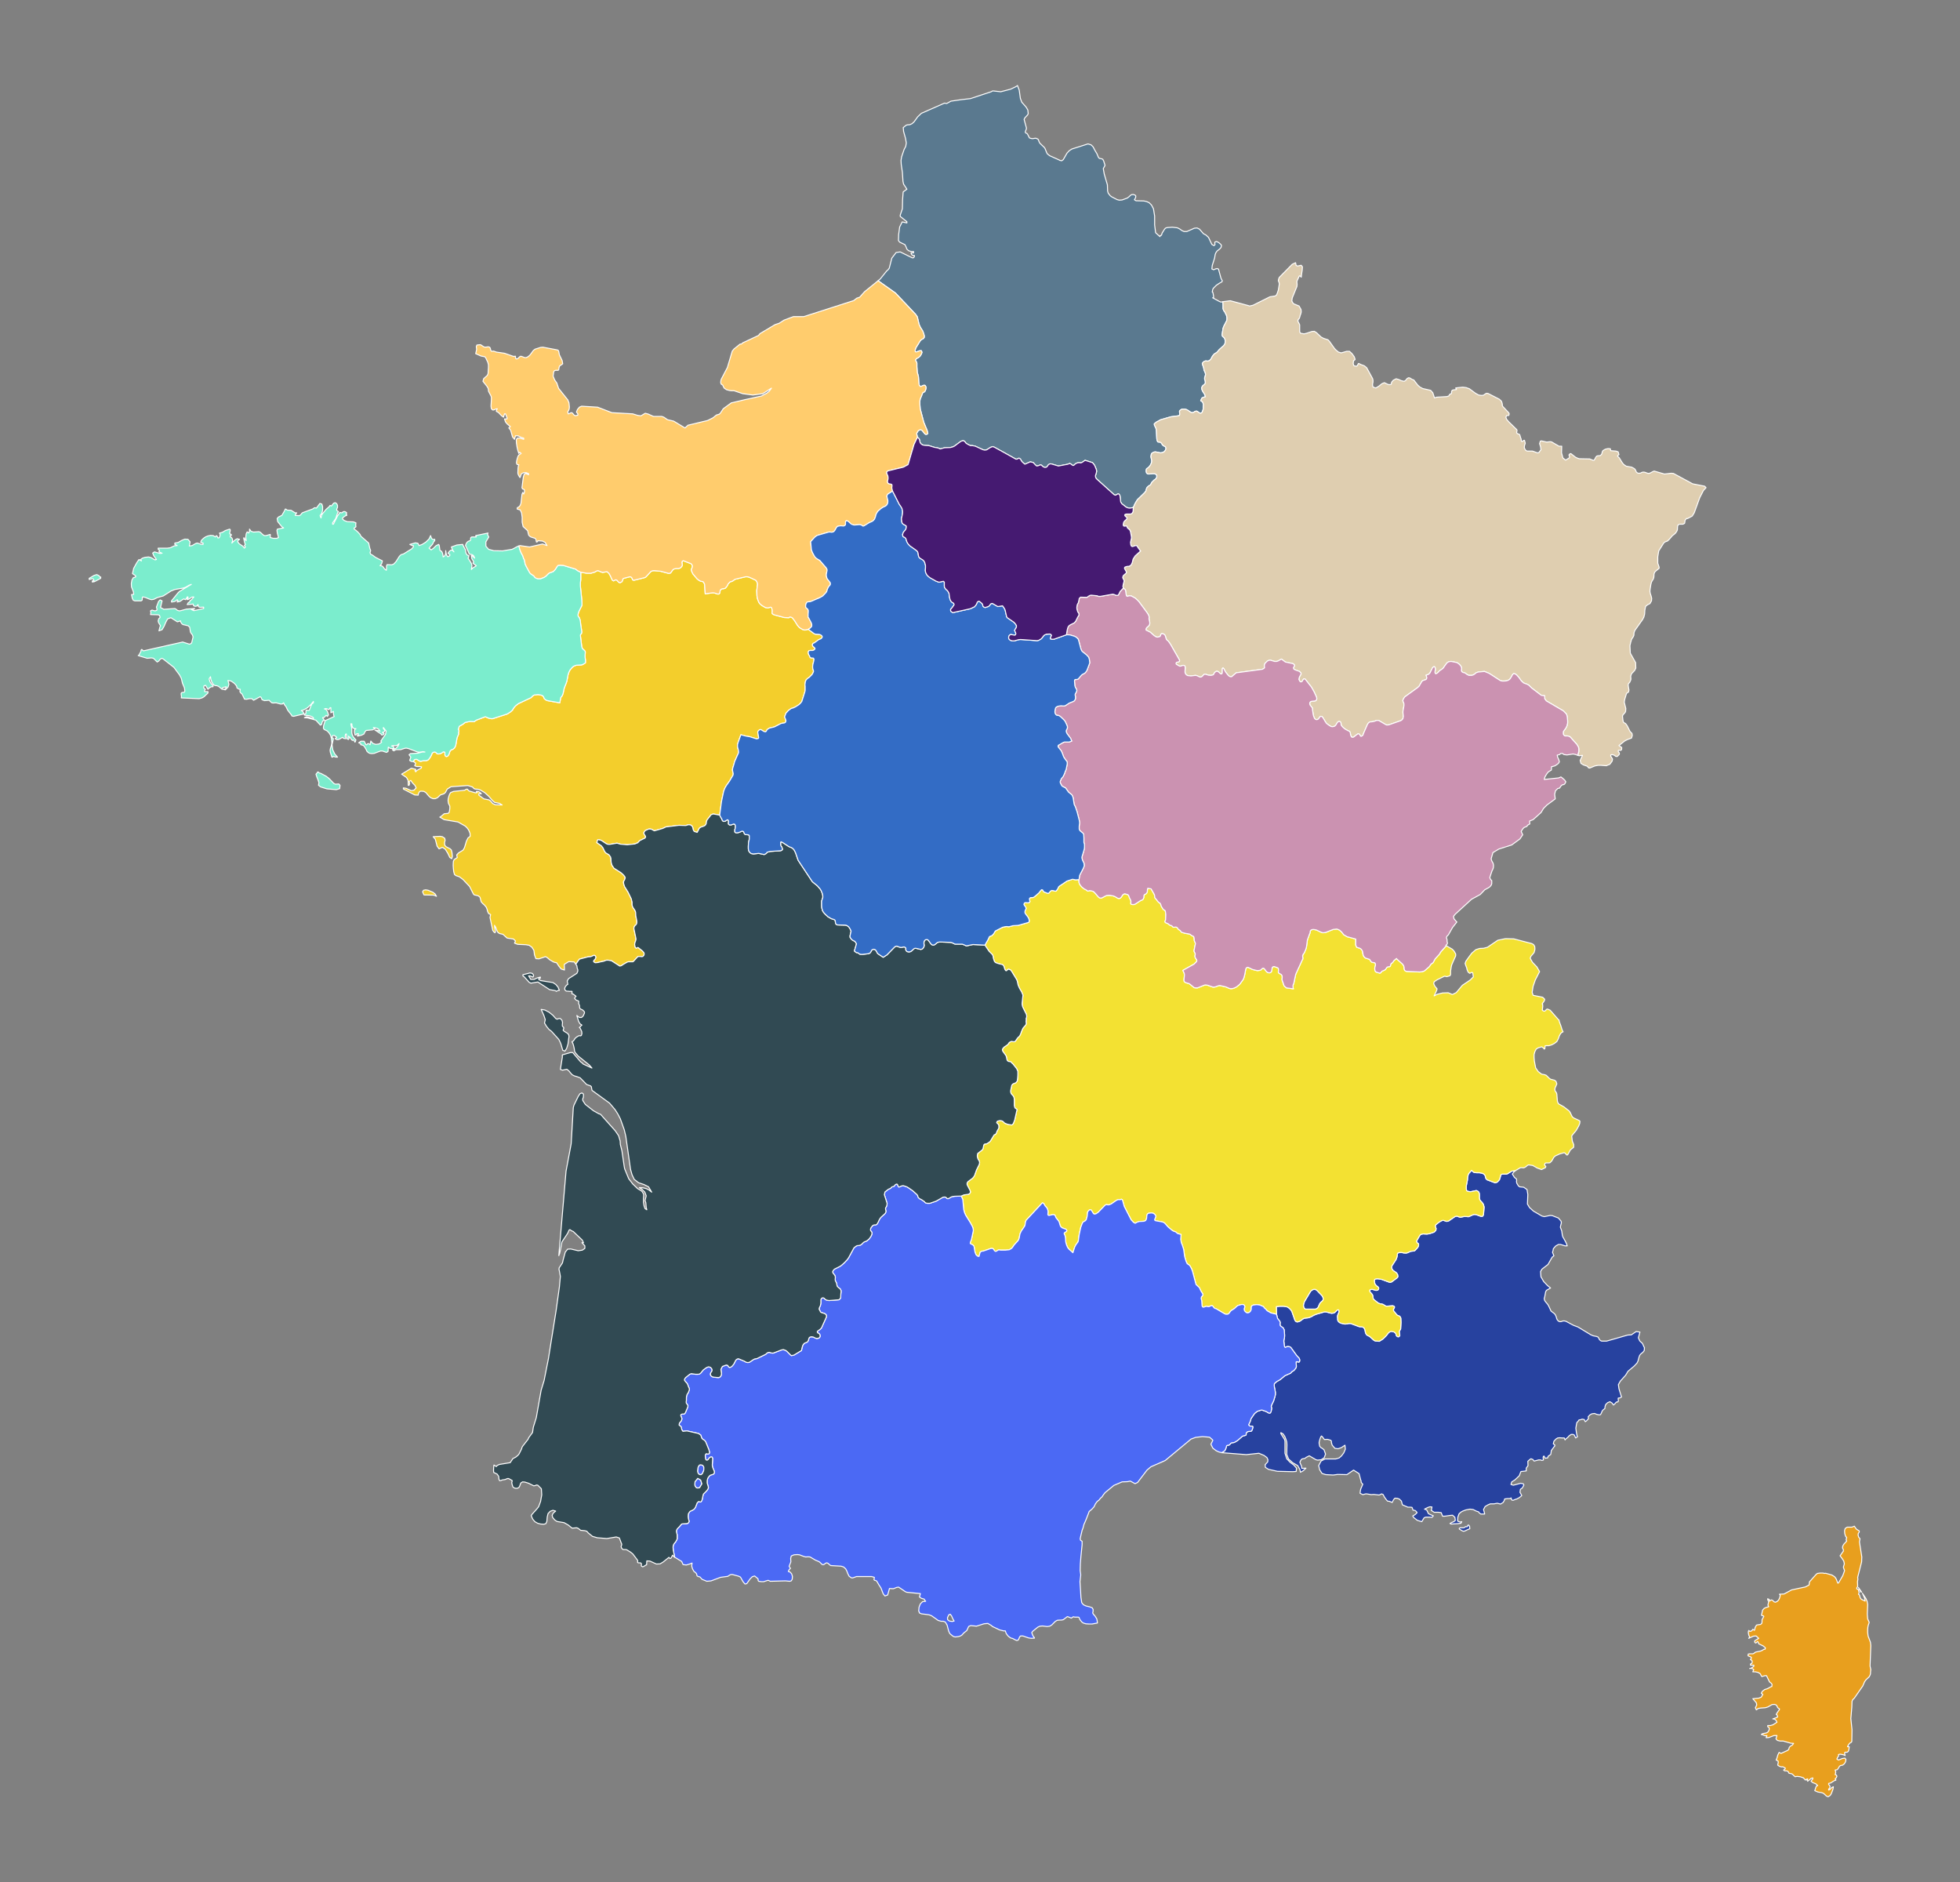 <svg baseprofile="tiny" height="960" stroke="#ffffff" stroke-linecap="round" stroke-linejoin="round" stroke-width=".5" version="1.2" viewbox="0 0 1000 960" width="1000" xmlns="http://www.w3.org/2000/svg"><rect width="100%" height="100%" fill="#808080" stroke="none"/><g id="features"><path d="M623.9 153.9l0.1 1.6 0 2 0.4 1 0.6 0.8 0.8 1.7 0.2 1 0 0.9-0.1 0.6-0.6 1.2-0.9 1.7-0.4 1.1-0.5 3.3 0.2 0.7 1 0.9 0.4 1.1 0 1.3-0.3 0.9-0.6 0.7-2.2 2-0.9 1.1-0.6 0.5-0.6 0.3-0.6 0.5-0.7 0.9-0.8 1.5-0.7 0.7-0.7 0.3-1.3-0.1-0.6 0.2-0.6 0.4-0.5 0.7 0.2 0.7 0.5 1.4 0.2 1.3 0.3 0.6 0.3 0.7 0.2 0.9-0.2 0.8-0.3 0.9 0 0.7 0.3 0.9 0.1 1-0.3 0.6-1.2 1-0.4 0.9 0.1 0.8 0.3 0.8 1.2 1.9 0.3 1.1-1.2 0.3-0.6 0.4-0.3 0.6-0.3 0.7 0.9 0.5 0.5 1.3-0.1 2.4-0.2 0.7-0.3 0.8-0.3 0.5-0.6 0.2-0.6-0.2-1.1-0.8-0.5-0.1-0.7 0.2-0.7 0.5-0.6 0.1-0.6-0.1-1.8-1.2-0.6-0.3-0.8-0.2-1.5 0-0.8 0.5-0.4 0.5 0 0.6 0.1 0.6 0 0.6-0.2 0.4-0.4 0.2-3.9 0.5-5.2 1.5-2.2 1.2-1.1 0.9 0.1 0.7 0.7 1.4 0.2 0.7 0.1 0.7 0.2 4.1 0.1 0.6 0.2 0.6 0.2 0.4 0.6 0.1 0.5 0 0.5 0.3 0.4 0.4 0.3 0.6 0.5 0.5 1.1 0.6 0.2 0.4 0.1 0.5-0.3 0.8-0.5 0.7-0.6 0.4-0.7 0.2-0.7 0.1-2.6-0.5-0.7 0.1-0.8 0.4-0.4 0.3-0.2 0.4-0.1 0.6-0.1 0.6 0.1 0.6 0.3 1.3 0 0.7-0.2 0.8-0.5 1-0.6 0.8-0.4 0.4-0.9 0.6-0.2 0.6 0 0.4 0 0.5 0.1 0.3 0.1 0.4 0.5 0.4 0.6 0.1 2-0.2 0.6 0 0.6 0.1 0.5 0.3 0.4 0.5 0 0.9-0.3 0.6-0.5 0.5-0.6 0.4-1.1 1.1-0.7 1.3-1.1 0.7-0.7 0.7-0.3 0.7-0.2 0.9-0.5 0.8-3.9 3.8-0.5 0.8-0.7 1.2-0.9 2-1.7 0.3-0.9-0.1-1-0.4-2.2-1.7-0.6-0.9-0.1-0.7-0.1-1.1-0.2-1.5-0.3-0.5-0.4-0.4-0.5 0.1-1 0.6-0.7-0.2-8.9-8-0.5-0.6-0.2-0.8 0-0.4 0.2-0.6 0.2-0.6 0.2-0.9-0.1-0.9-0.9-2.2-0.6-0.8-0.5-0.6-3.8-1.2-1.4 1-0.7 0.3-1-0.1-0.8 0.1-0.9 0.4-1 0.9-0.5 0-0.9-0.7-0.6-0.3-1 0.4-4.8 0.9-3.4-1-0.6-0.1-0.6 0.1-0.7 0.6-0.3 0.5-0.4 0.4-0.4 0.2-0.7 0-0.6-0.3-0.3-0.2-0.6-0.6-0.5-0.2-1.3 0.5-0.7 0.1-0.7-0.6-1.1-1.2-1.5-0.3-2.7 1.2-1.3-1.1-0.6-0.8-0.2-0.5-0.4-0.4-0.5-0.3-1 0.5-0.6 0-10.8-6-1-0.4-1.1 0.4-2.1 1.3-0.9 0.1-0.9-0.2-3.9-1.8-1.5-0.3-1 0-1.6-0.8-0.8-0.6-0.4-0.6-0.5-0.4-0.6-0.1-0.9 0.3-0.7 0.5-2.7 2-0.9 0.4-1.2 0.3-2.9 0.1-2.2 0.6-1.1-0.5-1.8-0.3-2.9-0.9-1.9-0.1-0.7-0.1-0.7-0.2-0.8-0.6-0.4-0.7-0.2-1-0.2-0.7-0.9-0.9-0.3-1.2-0.1-0.6 0-0.2 0.8-1.3 0.7-0.4 0.6-0.1 0.6 0.3 0.5 0.6 0.8 1 0.1 0.2 0.2 0.1 0.4 0.2 0.5-0.1 0.3-0.2 0.1-0.1 0.1-0.1-0.4-1.6-1.7-4.1-1.8-6.8-0.2-2.7 0-1.2 0.2-1.2 0.6-1.4 0.5-1.3 0.2-0.4 0.1-0.2 0.2-0.1 0.4-0.1 0.5-0.5 0.4-1.1 0.1-0.9-0.5-0.9-0.6-0.1-0.6 0.2-0.6 0.3-0.4 0.1-0.3 0-0.5-0.6-0.2-1.1-0.2-3.2-0.3-1.2-0.3-1-0.2-2.9 0-1.8-0.2-0.7-0.4-0.5-0.1-0.5 0.4-0.6 1.2-0.7 0.7-0.6 0.7-1.1 0.3-0.9-0.3-0.8-0.6 0-0.6 0.1-0.7 0.3-0.6 0.2-0.6-0.1-0.1-0.8 0.4-1.2 2.1-3.4 0.6-0.7 1.1-0.6 0.5-0.7-0.1-1-0.2-0.7-0.5-1.4-1.3-2.1-0.6-1.4-0.9-3.8-0.9-1.3-10.2-10.8-8.9-6.3 1.1-0.9 3.3-4.1 0.7-0.6 0.6-0.8 1.3-5.1 2.2-2.9 2.1-0.3 6.1 3 0.6 0 0.5-0.5 0-0.7-0.6 0-0.4-0.1-0.4-0.4-0.3-0.8 1.3 0 0-0.7-1.2 0-1.3-0.4-0.9-0.8-0.4-1.1-0.6-1.2-2.7-1.3-0.6-0.8 0.1-3.1 0.5-3.8 1.3-2.6 1.4 0.3 1 0.2 0-0.6-3.4-2.7 0-0.7 1.1-3.2 0.1-4.6 0.3-4 1.9-1.4-1.7-2.6-0.3-1.4-0.3-4.6-0.6-4.1-0.1-2 0.3-1.8 1.3-3.8 0.8-1.5 0.3-1.8-0.4-2.3-1-3.6-0.1-1.4-0.1-0.5 1.5-1.2 0.6-0.2 1.3-0.1 1.1-0.5 1.1-1 1.8-2.5 1.9-1.8 11.8-5.2 1.1 0.2 2.2-1.2 5.5-0.8 4.4-0.5 10.6-3.5 0.7-0.4 0.5 0 3.7 0.4 5-1.3 2.5-1.2 1-0.6 0-0.1 0.9 2.3 0.6 4.3 0.7 1.9 2.2 2.5 0.9 1.5 0.2 1.9-0.3 0.6-1.4 1.5-0.4 0.8 1.2 4.4-0.1 0.6-0.4 1.1-0.1 0.4 0.2 0.4 0.7 0.3 0.3 0.4 0.6 1.2 0.3 0.6 0.4 0.2 0.9 0.2 0.6 0 1.1-0.2 0.6 0.1 0.8 0.4 0.3 0.6 0.2 0.6 0.4 0.8 2.3 2.2 0.4 0.6 0.8 2 0.3 0.6 1.2 1 4.9 2.2 0.3 0.2 1 0.2 0.8-0.6 1.9-3.3 1.1-1.2 1.4-0.9 3.2-1 5-1.6 1.6 0.5 1 1 1 1.9 0.9 1.5 0.8 1.9 0.5 0.6 0.8 0.1 0.9 0.3 0.5 0.9 0.7 2.3-0.9 1.6 0.5 2.8 1.6 5.5 0.1 3.1 0.3 1.1 1 1.3 0.8 0.6 2.7 1.4 1.1 0.3 1.5-0.1 2.7-1 0.9-0.7 0.6-0.6 0.6-0.4 0.9-0.1 0.9 0.3 0.4 0.5-0.1 0.8-0.6 1.1 0.8 0.5 4 0.1 1.4 0.3 1.3 0.6 1.2 1.2 1 1.9 0.6 3.7 0 4.5 0.5 4 2.2 2 0.2-0.6 0.1 0 0.1 0.1 0.3-0.2 0.2-0.3 0.2-0.8 1.2-1.9 0.5-0.6 0.8-0.3 2.7-0.2 2.6 0.3 1.2 0.6 1.1 0.8 1.1 0.5 1.4 0 3.9-1.7 1.4-0.1 1.2 0.6 2 2.3 1.3 0.7 1.3 1.2 1.7 3.6 1.1 0.6 0.5-0.5-0.1-0.7 0-0.6 0.8-0.3 0.6 0.2 0.8 0.5 0.8 0.7 0.4 0.6-0.2 1-0.6 0.7-1.5 1.2-0.6 0.9-0.3 0.8-0.3 1.8-1.2 3.8-0.2 1.8 0.9 0.4 1.2-0.5 0.7-0.1 0.6 0.3 1.1 4.1 0.3 0.9 0.5 0.8-0.1 0.6-1.4 0.8-1.5 1-1.1 1.1-0.5 0.5-0.3 0.7-0.2 1.2 0.3 0.1 0.3 1.5 0.1 1.4-0.5-0.1 3.5 1.9 0.8 0.3 0.9-0.2z" id="FRHDF" data-data-name="Hauts de France" fill="#5A798F"></path><path d="M805 385.3l0.2-1 0.3-0.8 0-0.5 0-0.5 0-0.6-0.1-0.6-0.4-0.8-0.5-0.8-3.4-3.8-0.8-0.4-0.6-0.1-0.6 0-0.6 0-0.5-0.3-0.4-0.6 0-0.7 0-0.5 0.2-0.4 1.1-1.5 0.3-0.6 0.3-0.6 0.1-0.7 0.2-0.6 0-0.6 0-0.6-0.2-2.1-0.3-1.2-0.7-0.8-1-1-8.7-5.1-0.4-0.6-0.4-0.5 0-1.5-1.7-0.2-0.4-0.3-4.6-3.5-1.3-1.3-0.8-0.5-1.9-0.7-0.7-0.6-0.6-0.6-1.2-1.7-1.2-1.3-0.8-0.5-0.6-0.1-0.5 0.4-0.3 0.5-0.6 1.1-0.4 0.6-0.5 0.5-0.7 0.4-0.8 0.2-0.9 0.1-1.2 0-0.8-0.2-0.4-0.2-5.4-3.5-2.4-1-3.2 0.3-1.1 0.4-0.7 0.6-0.6 0.4-0.9 0.3-1.5 0-1-0.5-0.9-0.7-1.1-0.3-0.6-0.4-0.2-0.5 0.1-1.2-0.1-0.6-0.4-0.7-0.6-0.7-1.2-0.9-3-0.6-1 0.1-0.7 0.3-0.5 0.4-0.6 0.8-1.2 1.7-0.5 0.5-1.5 1-0.7 0.8-0.5 0.4-0.7 0.3-0.3-0.4-0.1-0.5 0.2-1.2 0-0.6-0.1-0.5-0.3-0.4-0.4 0-0.4 0.3-0.3 0.4-1.1 2.2-0.2 0.4-0.7 0.6-1.2 0.4 0.4 1.3-0.1 0.4-0.3 0.5-0.5 0.2-0.7 0.2-0.7 0.3-0.5 0.7-1.2 2.1-0.8 0.7-6.5 4.7-0.7 1.1-0.3 0.8 0.6 1.5 0 1.1-0.3 1.7-0.2 1.1 0 0.9 0.1 0.8 0.1 0.9-0.2 1.1-0.5 0.7-0.6 0.4-6 2.1-0.6 0.1-0.7 0-0.6-0.3-3.4-2-1.1 0-1 0.4-1.4 0.3-0.7 0-0.7 0.3-0.5 0.5-0.4 0.7-2 4.6-0.2 0.7-0.4 0.3-0.4 0.3-0.5-0.1-0.3-0.7-0.4-0.4-0.5-0.1-0.5 0.3-1.8 1.4-0.6 0.1-0.5-0.2-0.4-0.9-0.2-1.3-0.2-0.4-0.3-0.3-0.7-0.3-1.6-0.9-1.1-1-0.6-0.7-0.2-0.6 0-0.6-0.2-0.5-0.5-0.4-0.7 0.1-0.4 0.4-0.4 0.5-0.2 0.5-0.4 0.5-0.4 0.4-0.6 0.2-0.6 0.1-0.6-0.1-0.6-0.3-1.2-0.8-0.7-0.6-0.6-0.9-1-1.7-0.6-0.8-0.7-0.1-0.4 0.3-0.7 1-0.3 0.2-0.5 0.2-0.6-0.1-0.6-0.5-0.5-1.2-0.2-0.8-0.4-2.7 0-0.5 0-0.1-0.5-0.7-0.6-0.7-0.3-0.7 0.1-0.8 0.4-0.4 0.6-0.2 1.2-0.1 0.6-0.1 0.5-0.4 0.2-0.5 0-0.6-0.2-0.6-1.2-2.6-1.3-2.3-3.2-4.1-0.7-0.1-0.3 0.3-0.5 0.9-0.4 0.3-0.5 0-0.4-0.4-0.4-0.8 0.1-0.7 0.2-0.6 0.6-1.1 0.2-0.4 0-0.4-0.3-0.4-0.5-0.5-2.2-0.8-0.7-0.4-0.2-0.7 0.6-1-0.2-0.6-0.7-0.5-3.8-0.8-2-1.5-1.8 1-0.7 0.2-1 0-2-0.6-0.8 0-0.9 0.4-1.2 1.2-0.3 0.8 0 0.8 0.1 0.6-0.4 0.4-0.7 0.4-13.4 1.8-2.3 2-0.7 0-0.6-0.3-0.7-0.7-1.1-1.4-0.9-1.7-0.4-0.4-0.3 0.2-0.1 0.5 0 0.5 0 0.6 0 0.6-0.1 0.5-0.4 0.2-0.5-0.2-0.6-0.6-0.6-0.5-0.8-0.1-0.6 0.4-0.4 0.4-0.3 0.6-0.3 0.4-0.6 0.2-0.6 0.1-1.3-0.1-1.2-0.4-0.6-0.1-0.5 0.2-0.8 0.9-0.5 0.3-0.6 0.1-0.5-0.2-1-0.5-0.4-0.1-0.4-0.1-2.4 0.3-1.7-0.2-0.5-0.3-0.5-0.5-0.3-0.8 0-0.7 0.1-1.9-0.1-0.5-0.3-0.4-0.7-0.1-1.2 0.4-0.6 0-1.2-0.7-0.5-0.3-0.1-0.5 0.1-0.2 0.3-0.3 1-0.2 0.4-0.3 0-0.5-0.3-0.6-4.4-7.7-1-1.4-0.9-0.8-0.3-0.7-0.2-0.7-0.2-0.7-0.5-0.6-0.9-0.4-0.6 0.1-0.3 0.5-0.1 0.5-0.3 0.4-1.1 0.3-0.8-0.1-1.1-0.7-1.9-1.7-2.2-1.1 0-0.6 0.3-0.6 1.1-1 0.4-0.6 0.1-0.5 0-0.6-0.3-1.4-0.1-0.5 0.1-0.7-0.1-0.6-0.4-0.9-0.8-1.2-4-5.4-0.8-0.8-1-0.9-2-1.1-1-0.1-1.1 0.3-0.4-0.3-0.2-1-0.1-0.8-0.2-1.2-1.1-0.9-0.2-0.9 0.2-1.1 0.3-1.1 0.1-0.5 0-0.3-0.7-1.4 0.1-0.6 0.3-0.6 1.3-1.1 0.2-0.5-0.1-0.3-0.6-1.1-0.3-0.6 0.1-0.5 0.3-0.2 1-0.3 0.7 0 0.8-0.3 0.6-0.6 0.5-1.1 0.4-1.7 1.1-1.7 2.7-2.4-1.3-1.8-0.5-0.8-0.4-0.2-0.4 0-1.1 0.4-0.6 0.1-0.5-0.4-0.2-0.7-0.1-1.1 0.5-2.2-0.1-1-0.3-1.5-0.1-0.6-0.2-0.6-0.3-0.5-0.5-0.4-0.5-0.4-0.3-0.7-0.2-0.3-0.1-0.1-0.3 0-0.7 0.1-0.4-0.1 0-0.1-0.2-0.2 0-0.6 0.2-1 0.5-0.7 0.8-0.7 0.4-0.5-0.1-0.5-0.8-0.7-0.3-0.5 0.2-0.4 0.7-0.2 2.1 0 0.6-0.2 0.4-0.5 0.3-0.6 0.1-2 0.9-2 0.7-1.2 0.5-0.8 3.9-3.8 0.5-0.8 0.2-0.9 0.3-0.7 0.7-0.7 1.1-0.7 0.7-1.3 1.1-1.1 0.6-0.4 0.5-0.5 0.3-0.6 0-0.9-0.4-0.5-0.5-0.3-0.6-0.1-0.6 0-2 0.2-0.6-0.1-0.5-0.4-0.1-0.4-0.1-0.3 0-0.5 0-0.4 0.2-0.6 0.9-0.6 0.4-0.4 0.6-0.8 0.5-1 0.2-0.8 0-0.7-0.3-1.3-0.1-0.6 0.1-0.6 0.1-0.6 0.2-0.4 0.4-0.3 0.8-0.4 0.7-0.1 2.6 0.5 0.7-0.1 0.7-0.2 0.6-0.4 0.5-0.7 0.3-0.8-0.1-0.5-0.2-0.4-1.1-0.6-0.5-0.5-0.3-0.6-0.4-0.4-0.5-0.3-0.5 0-0.6-0.1-0.2-0.4-0.2-0.6-0.1-0.6-0.2-4.1-0.1-0.7-0.2-0.7-0.7-1.4-0.1-0.7 1.1-0.9 2.2-1.2 5.2-1.5 3.9-0.5 0.4-0.2 0.2-0.4 0-0.6-0.1-0.6 0-0.6 0.4-0.5 0.8-0.5 1.5 0 0.8 0.2 0.6 0.3 1.8 1.2 0.6 0.1 0.6-0.1 0.7-0.5 0.7-0.2 0.5 0.1 1.1 0.8 0.6 0.2 0.6-0.2 0.3-0.5 0.3-0.8 0.2-0.7 0.1-2.4-0.5-1.3-0.9-0.5 0.3-0.7 0.3-0.6 0.6-0.4 1.2-0.3-0.3-1.1-1.2-1.9-0.3-0.8-0.1-0.8 0.4-0.9 1.2-1 0.3-0.6-0.1-1-0.3-0.9 0-0.7 0.3-0.9 0.2-0.8-0.2-0.9-0.3-0.7-0.3-0.6-0.2-1.3-0.5-1.4-0.2-0.7 0.5-0.7 0.6-0.4 0.6-0.2 1.3 0.1 0.7-0.3 0.7-0.7 0.8-1.5 0.7-0.9 0.6-0.5 0.6-0.3 0.6-0.5 0.9-1.1 2.2-2 0.6-0.7 0.3-0.9 0-1.3-0.4-1.1-1-0.9-0.2-0.7 0.5-3.3 0.4-1.1 0.9-1.7 0.6-1.2 0.1-0.6 0-0.9-0.2-1-0.8-1.7-0.6-0.8-0.4-1 0-2-0.1-1.6 3.8-0.5 9.3 2.5 0.5 0.2 1.8-0.4 8.6-4.3 2.6-0.4 0.7-0.4 0.5-1.1 0.5-1.5 0.5-3.1-0.1-0.7-0.2-0.5-0.2-0.5 0.2-1 0.3-0.7 6.6-6.7 1.7-0.8 0.3 1.4 0.7 0.3 1.9-0.4 0.6 0.8-0.1 1.7-0.3 1.9-0.2 1.7-0.6-0.7-0.4 0.1-1.2 2.6 0 0.8 0.1 0.8-0.1 1.1-2.4 5.9-0.2 1.6 0.8 1.3 2.9 1.2 1 1.8 0.1 1.2-0.2 0.9-0.3 0.8-0.3 1.1-0.2 0.5-0.6 0.7-0.1 0.6 0.1 0.4 0.6 1.1 0.2 0.5 0 3.6 0.5 0.7 1.7 0.3 1.3-0.3 2.7-0.9 1.2-0.1 0.1 0 1.1 0.7 2.3 2.2 1.3 0.7 2.2 0.7 0.7 0.7 2.7 3.8 0.9 0.9 1.1 0.9 1.4 0.4 2.8-0.8 1.4 0 1.3 1.2 1.1 1.5 0.5 1.4-0.3 0.4-0.5 0.3-0.2 1.4 0.2 0.8 0.3 0.4 1 0.2 0.4-0.1 0.4-0.5 0.2-0.5 0.2-0.3 0.4 0.1 0.7 0.4 1.9 0.7 0.5 0.4 0.7 0.6 3 5.5 0.2 0.8 0 1-0.2 0.9 0 0.9 0.3 0.8 1.4 0.4 1.6-1 1.5-1.2 1.2-0.5 1.9 0.9 0.6 0.1 0.9-0.1 0.2-0.4 0.1-0.7 0.8-1 1.5-0.8 1.4 0.4 1.3 0.6 1.4 0.3 0.7-0.4 0.8-1 0.7-0.4 0.7 0.1 1.3 0.8 0.7 0.2 2 2.6 1.1 1 1.5 0.8 4 0.9 1.1 1.2 0.9 2.7 1-0.4 5.3-0.3 0.9-0.3 0.1-0.1 0.5-0.8 0.7-0.3 0.1 0 0-0.1 0.1-0.4 0-0.6 0.3-0.6 0.5-0.2 1.7-0.2-0.4-0.8 1.5-0.2 2.1-0.2 1.7 0.2 1.7 0.6 0.1 0.1 3 2.2 1.6 0.9 1.3 0.2 0.5 0 0.6-0.1 0.2-0.1 0.3-0.2 0.7-0.5 0.5-0.2 0.7 0.1 5.7 2.9 1.1 1 0.3 0.8 0.2 0.8 0 0.5-0.1 0 0.4 0.7 3 3.2 0.2 0.5-0.2 0.8-1.1 0.1-0.4 0.8 0.4 1.1 1.1 1.3 4.1 4 0.1 0.4-0.2 0.9 0.1 0.4 0.3 0.3 0.9 0.3 0.3 0.3 0.5 1.7 0.2 0.4 0 0.2 0.1 0.8 0.2 0.3 0.3 0 0.8-0.6 0.3 0 0.4 1.5-0.4 1.2-0.1 1.2 0.8 1.3 0.7 0.3 2.7 0 2.5 0.9 0.7-0.1 1.1-1.5-0.2-1.5-0.5-1.6 0.4-1.3 0.6-0.1 2.6 0.6 1.8-0.2 0.7 0.1 3.8 2.2 1.4 0-0.1 3.4 0.7 2.6 1.4 1.1 1.9-1.2 0.1-0.5-0.2-0.5-0.1-0.5 0.6-0.6 0.4 0 2.3 1.8 1 0.5 1 0.3 5.3 0.1 1.7 0.7 0.3 0.1 0.4-0.4 0.7-1.3 0.4-0.5 0.5-0.2 1.3-0.1 0.4-0.3 0.4-0.5 0.4-1.4 0.3-0.4 1-0.6 0.3-0.1 1.2-0.3 1.2 0.1 0.2 1 2.7 0.2 1.1 0.4 0.4 1.4-0.4 0.3-0.2 0.2-0.1 0.3 0.9 0.9 1.4 2.3 0.8 1 1.3 0.9 2.8 0.5 1.3 0.7 0.5 0.5 0.6 1.3 0.6 0.5 0.6 0.1 0.2 0 0.8-0.1 0.7-0.4 0.8-0.1 0.6 0.1 1.4 0.5 0.6 0.1 0.7-0.2 1.5-0.8 0.6-0.2 5.2 1.5 3.5-0.4 1.1 0.1 9.8 5.3 6.1 1.2 0.7 0.7 0 0.1-1.3 1.4-1.9 3.7-2.8 7.7-0.8 1.3-0.3 0.4-2.3 1.2-0.6 0-0.1 0.2-0.3 0.3-0.3 0.5-0.1 0.9-0.1 0.5-0.4 0.3-0.5 0.2-1.7 0-0.7 0.3-0.3 0.8-0.1 1.8-0.3 0.7-0.6 0.9-0.9 0.8-0.7 0.5-1.7 2-0.9 0.8-1.1 0.4-0.7 0.5-2.6 4.1-0.5 3 0 3.3 0.7 2 0 0.6-1.5 1.2-0.8 0.8-0.3 0.9-0.1 1.7-0.3 0.9-0.4 0.6-0.5 0.9-0.3 1.1-0.4 2.5-0.1 1.2 0.2 1.1 0.4 1.2 0.3 1.2-0.1 1.3-0.8 1.4-1.2 0.6-1 0.8-0.4 2-0.1 1.9-0.4 1.6-0.7 1.3-3.9 5.5-0.4 1.1-0.1 1.4-0.3 0.7-0.4 0.6-0.5 0.8-0.2 0.8-0.2 0.6-0.4 1.8 0.2 3.8 2.7 4.8 0.1 2.8-0.6 1.2-1.6 1.7-0.4 1.2 0.1 1.5-0.1 0.5-0.4 0.9-0.2 0.4-0.5 0.4-0.1 0.4-0.1 0.4 0 0.3 0.1 0.2 0 0.4 0.3 1.7-0.2 1-0.8 0.5-0.3 0.4-0.9 3-0.2 1.3 0.8 3.2-0.1 1.5-0.3 0.6-1 1.1-0.3 0.6 0.2 2 0.2 1 0.3 0.4 0.9 0.5 0.8 1.1 1.4 2.8 0.4 0.5 0.4 0.3 0.3 0.5 0.1 0.9-0.1 0.3-0.3 1-2.2 0.8-1.5 0.8-0.3 0.3-2.4 1.9 0.2 0.1 1 0.8 0.2 0 0 0.9-0.2 0.5-0.5 0.2-0.7-0.1-0.3 0.1-0.1 0.3 0.1 0.4 0.5 0.6 0 0.2 0 0.1 0 0.2-0.1 0.3-0.1 0.1-0.9 0.9-0.8-0.1-0.5-0.4-0.3-0.2-1-0.3-0.7 0.2 0 0.6 0.3 0.5 0.2 0.3 0.3 0.4 0.1 0.5-0.2 0.9-0.3 0.4-0.9 1.2-1.1 0.4-0.6 0.3-2.6-0.2-1.7 0-1.6 0.3-2.4 1-0.4 0.1-0.5-0.2-0.2-0.3-0.2-0.3-0.3-0.2-1.8-0.6-1.3-0.8-0.4-1.5 1.2-2.6-1.7 0.2-0.7-0.2z" id="FRGES" data-name="Grand Est" fill="#DFCEB0"></path><path d="M623.3 741l1.6-1 0.6-1.3 0.2-0.8 0.1-0.3 0-0.1 0.1 0 0.1-0.1 0.3-0.2 0.6 0 0.5-0.3 0.4-0.5 0.5-0.4 1.4-0.2 0.7-0.4 1-0.6 2.5-2.2 0.3-0.1 1.1-0.3 0.3-0.1 0.2-0.3 0-0.6 0.1-0.3 0.2-0.3 0.5-0.3 0.3-0.1 1.1-0.1 0.3 0 0.3-0.3 0.3-0.5 0.3-1.1 0-0.5-0.2-0.2-0.6 0-0.3 0-0.4-0.1-0.2-0.1-0.2-0.2-0.2-0.2 0-0.3 0.2-0.3 0.5-1.1 0.2-0.5 0.2-0.8 0.3-0.6 1.6-2.3 1.4-1.1 1.6-0.5 0.3-0.1 0.3 0 0.3 0 2 0.7 0.5 0.3 0.5 0.3 0.2 0.1 0.3 0.1 0.3 0 0.2 0 0.2-0.2 0.3-0.5 0.2-1 0.1-0.5 0-0.5-0.1-0.2-0.1-0.3 0-0.3 0.1-0.4 1.1-2.3 0.7-2.3 0.2-0.9 0-0.6 0-0.6-0.3-1.8-0.1-0.3-0.1-0.6-0.1-1 0.1-0.7 0.4-0.4 0.7-0.6 1.9-1.1 2.3-1.9 0.8-0.4 2.1-0.9 0.4-0.4 0.1-0.2 0.4-0.3 0.8-0.5 0.3-0.3 0.4-0.5 0.4-0.5 0.1-0.3 0.1-0.4 0-0.3-0.1-1.3 0-0.5 0-0.2 0-0.1 0.3-0.1 0.2 0 0.3 0.1 0.1 0 0.3 0.1 0.2-0.1 0.1 0 0.1 0 0-0.1 0.1-0.1 0.1-0.2 0-0.3 0-0.4-0.1-0.4-0.2-0.4-1.2-1.3-2.9-4-0.3-0.3-0.4-0.2-0.4-0.1-0.7 0-0.3 0-0.2 0.1-0.5 0.3-0.2 0-0.2-0.2-0.2-0.5-0.3-2.6 0.1-0.4 0-0.3 0.1-0.3 0.1-0.3 0.1-1.1 0-0.7-0.2-2.6-0.2-0.3-0.2-0.5-0.6-0.5-0.7-0.5-0.3-0.3-0.1-0.4 0-0.7 0.1-0.4-0.1-0.3-0.1-0.4-0.5-0.6-0.7-0.9-0.5-2.1-0.1-3.9 1.8-0.2 1.9 0 1.7 0.3 0.4 0.2 0.5 0.3 0.9 0.8 0.5 0.7 0.3 0.6 1.4 4 0.3 0.6 0.5 0.4 0.6 0.1 0.8-0.2 0.6-0.3 1.2-0.9 0.5-0.3 0.6-0.2 1.7-0.2 0.5-0.1 1.2-0.5 1.2-0.7 1.2-0.5 4.2-1.2 0.8 0 2.8 0.7 1-0.1 0.7-0.3 0.9-0.9 0.4-0.4 0.5-0.1 0.3 0.3 0.1 0.7-0.2 0.6-0.5 1.2-0.1 0.6 0.1 1.3 0 0.6 0.3 0.6 0.6 0.6 0.9 0.4 1.9 0.4 1.1-0.1 0.9-0.2 0.9 0 4.3 1.6 0.8 0.1 0.6 0 0.6 0.2 0.5 0.3 0.4 0.8 0.2 0.7 0.1 0.7 0.2 0.6 0.3 0.6 0.6 0.5 1.1 0.5 2.2 2 0.6 0.3 2.1 0.2 1.9-1.2 1.8-1.8 0.8-1.1 0.8-0.7 0.8-0.3 1.4 0.3 0.7 0.5 0.3 0.5 0.1 0.6 0.3 0.5 0.4 0.3 0.5 0.1 0.4-0.2 0.3-0.5-0.3-2.1 0.5-0.8 0.2-0.3 0.2-3.4-0.1-2.2-0.3-0.7-0.5-0.4-1-0.4-0.4-0.4-0.8-1-0.4-0.5-0.3-0.4-0.1-0.6 0.4-0.7 0.2-0.6-0.3-0.4-0.5-0.2-0.5 0-2.9 0.2-0.5-0.2-1.1-0.7-0.6-0.2-1.2-0.2-0.4-0.2-0.3-0.1-2.4-1.9-0.2-0.5-0.1-0.4-0.1-0.8-0.1-0.5-0.4-0.6-0.9-1-0.2-0.5 0.1-0.5 0.7-0.3 0.6 0 1.7 0.5 0.5 0 0.5-0.1 0.3-0.3 0.2-0.3 0-0.6-0.2-0.3-0.3-0.3-0.5-0.3-0.4-0.4-0.4-0.5-0.2-0.5-0.1-0.7-0.1-0.6 0.1-0.5 0.3-0.3 0.8-0.2 0.6 0 1.9 0.3 3.8 1.4 0.6 0.1 0.7-0.2 2.7-2 0.5-0.6-0.1-1-0.3-0.6-0.4-0.5-1.6-1.1-0.4-0.5-0.2-0.4-0.2-0.5 0.1-0.5 0-0.4 0.4-0.6 1.8-2.8 0.4-1.1 0.2-0.9 0-0.6 0.2-0.6 0.9-0.3 0.7 0 0.6 0 0.7 0.2 1.2 0.1 0.7-0.1 0.7-0.3 1.1-0.5 1.8-0.2 0.5-0.3 0.9-1 0.5-0.6 0.3-0.6 0.1-0.6-0.1-0.6-0.7-0.5-0.3-0.8 1.5-2.6 0.5-0.7 0.8-0.3 0.6-0.1 1.9 0.1 1.3-0.2 2.4-0.8 0.5-0.5 0.4-0.5 0.1-0.9-0.3-0.6-0.1-0.7 0.3-0.6 1.5-1.2 1-0.6 0.6-0.3 0.6-0.1 0.5 0.1 1.1 0.4 0.5 0 0.7-0.2 3.2-2.2 0.6-0.2 0.6 0 1.1 0.4 0.6 0.1 1.9-0.4 0.5 0 1.2 0.1 0.6 0 2-0.9 0.6-0.2 0.6 0 0.6 0.1 2.2 0.8 0.5 0.1 0.5-0.1 0.3-0.4 0.2-0.5 0.1-1.3 0.2-2.5-0.2-0.7-0.2-0.7-0.7-1-0.6-0.6-0.5-0.7-0.2-0.7 0-1.9-0.1-0.8-0.3-0.6-0.6-0.5-0.6-0.2-2.9 0.6-0.8-0.1-0.6-0.1-0.6-0.3-0.2-0.9 0-1.5 0.6-3.1 0.1-1.5 0.3-1.2 0.2-0.5 1.5-1.7 1 0.9 0.6 0.2 1 0.1 1.4 0 1.6 0.3 0.8 0.5 0.5 0.6 0.3 1.2 0.2 0.5 0.5 0.5 4 1.5 0.7-0.1 0.6-0.3 1-1.1 0.3-0.9 0.2-0.7 0.1-0.6 0.3-0.5 0.6-0.2 1.8 0 0.7-0.1 2.3-1.4 1.9-0.3-0.9 0.8-0.7 1 1.1 1.7 1 0.8 0.1 0.7-0.1 0.7 0.2 0.8 0.7 1.2 0.7 0.6 2.1 0.2 1.7 1.2 0.4 2.5-0.2 4.9 1.1 1.8 2 1.8 4.3 2.5 1.2 0.3 3-0.6 1.1 0.1 3.1 1.2 1.1 1.3 0.3 0.4 0.1 0.5 0 0.3-0.1 0.2 0 0.4-0.1 0.1-0.3 1.4 0 0.1 0.7 1.9 0.3 2.1 0.2 0.8 1.3 2.3 0.6 1.2 0.4 1.2-1.1 0-2.3-0.7-1.1 0-1.4 0.8-1.2 1.4-0.1 0.8-0.3 1 0.7 1.8-0.9 0.7-2.1 3.7-3.1 2.4-0.7 1.2 0.2 2.7 1.4 2.4 1.9 2 1.6 1.3-2.1 1.2-0.4 0.7-0.5 2.7-0.2 0.6 0 0.4 0.2 0.8 0.3 0.4 0.2 0.3 1.1 1.3 0.5 0.9 0.8 1.7 0.3 0.7 0.6 0.5 1.2 0.9 0.5 0.7 0.4 0.9 0.2 0.8 0.3 0.7 0.6 0.7 0.8 0.3 0.8-0.1 0.7-0.3 0.8 0 0.8 0.2 3.7 2 2.4 0.9 6.6 4 1.2 0.5 1.6 0.3 0.8 0.3 0.4 0.6 0.4 0.8 0.6 0.5 0.5 0.2 2.5 0 10.8-3.1 1.8-0.1 2.5-1.7 1.9 0.3-0.8 2.9 0.7 1.6 1.4 1.3 0.7 1.6 0.3 0.5-0.1 1.5-0.7 0.9-0.9 0.7-0.7 0.8-0.4 1.1-0.5 1.9-0.5 1-1.4 1.5-3.2 2.7-1.2 2-2.7 3-1 1.8 0.3 2.1 1.3 4.2-0.9 0.5-0.2 0-0.3 0-0.3 0.1 0 0.3 0.1 1.1-0.1 0.3-0.4 0.3-0.4-0.1-0.5 0.5-0.5 0.6-0.6 0.5-0.7-1-1.1-0.7-1.2 0.5-1 1-0.3 1-0.1 1-0.8 0.6-0.6 0.7-0.3 0.8-0.5 1-0.7 0.1-1.1-0.2-1.3-0.5-1.4 0.2-1 0.6-0.8 0.9 0.2 0.9-1.1 1.2-0.6 0.4-0.5-1.1-1.1-0.2-0.8 0.3-0.8 0.1-0.5 0.8-0.5 0.4-0.2 0.6-0.4 2.4 0.3 2.3 0.1 0.5 0.2 0.9 0.2 0.7-0.9 0.6-0.7-1.5-0.6-0.3-1 0-1 0.7-0.8 0.9-0.8 0.6-0.5 0.6-0.4-1-1 0-1.3-0.1-1.1 0.1-0.9 0.6-1 1.1-0.3 1.3 0.6 0.4-0.1 0 0.3 0.3 0 0.3-1.3 1.7-0.5 0.7-0.3 2-1.3 0.9-0.3 0.9-1.4 0.1-0.1-0.5-0.2-0.3-0.2-0.3-0.3 0.3-0.1 0.6 0.2 1.1-0.8 0.3-0.7-0.3-1 0-2.3 0.6-0.6-0.8-1-0.4-0.6 0.4-1 0.9 0.1 2.2-0.9 1.3 0 1.4-1.5 0.2-1.2 0.1-0.5 1.2-0.3 0.9-0.6 0.6-1.7 1.6-1.6 1-0.4 1.3 1.2 0.4 3.8-1 1.3 0.3 0.3 0.6-0.8 1.5-1 0.7-0.2 1.6 0.4 0.6 0.5 1-1.2 1-1.3 0.7-0.7 0.2-1.2 0.5-0.6-0.1-0.3-0.4-0.1-0.7-0.7 0.3-1.1 0-1.5 0.2-0.2 0.8-0.6 1-1.3 0.8-1.7-0.4-1.7 0.3-1.8 0-1.2 0.5-1.5 0.9-0.8 1.5 0.3 1.1 0.3 1.2-2 0-0.9-0.7-0.2-0.4-1.2-0.4-1.6-0.8-1.6-0.2-2.1 0.4-1.6 0.6-0.9 0.5-1 0.9-0.6 1.7-0.1 2 1.2 0.5 0.9-0.2-0.4 0.8-1.5 0.2-3.6 0.2-0.5-0.3 0.9-0.5 1-0.4 0.8-0.6-0.2-1.6-1.2-1.1-1.1 0.1-2.9 0.4-1.1 0-0.7-1.8-1.5-0.2-2.1 0-1.5-1 0.2-0.5 0.1-0.8 0.1-0.4-1-0.1-1 0.3-1.8 0.9 1.1 0.4 0.9 1.9 1 0.5 1.5 0.6-0.7 0.8-1.4-0.1-1.8 0-0.8 0.3-1.2 2-2.3-0.7-1.8-1.4-0.5-0.8 1.3-0.8 0.9-0.9-0.4-0.6-0.6-0.5-1.1-0.2-0.2-0.7-0.3-0.7-0.9-0.1-1.2 0-2.8-1.2-0.5-1.9-0.9-0.9-0.1-0.1-1-0.4-1.3-0.1-0.7 0.8-0.7 1.4-1.5-0.6-0.9-0.1-0.9-1.1-0.7-1-0.6-1.2-0.8-0.4-0.7 0.4-0.6 0.2-2.7-0.3-1.3 0.1-1.8-0.3-0.9-0.1-1.6 0.4-1.4-0.7 0.2-1.5 0.2-0.8 0.4-0.9 0.6-1.4-0.8-0.9-0.1-0.9-0.2-0.5-0.8-3.1-2.8-1.8-3.4 2.3-4.7-0.1-2.3 0.3-3.8-0.2-1.9-0.6-1.2-1.9-0.5-2.1 1.2-2.3 2-1.1 5.5 0 1.7-0.5 1.2-1 1.2-1.6 0.8-1.9-0.2-2-1.8 1.2-1.7 0.6-1.6-0.2-1.4-1.6-0.4-1.3 0-0.7-0.3-0.5-1.3-0.4-0.5-0.1-1.5 0.1-0.2-0.3-0.9-1.2-0.4-0.3-0.4 0.6-0.4 1.1-0.3 1.2-0.1 0.6 0.3 1.7 0.6 0.7 0.7 0.4 0.9 0.7 0.8 2.2-0.7 1.9-1.5 1-1.8 0.2-0.9-0.2-3.4-2-1.6 0.8-0.6 0.5-1.5 0.3-0.6 0.6-0.5 1.1 0.2 0.5 0.7 1.6 0.1 1 2.1-0.1-1.5 1.4-1.3 0.7-0.3-1.4-1.1-2-2.6-1.5-2.1-1.9-0.9-2.3 0.1-5-0.1-1.4-0.4-1.3-0.6-1.5-0.9-1.3-1.1-0.6 0 0.5 1.9 3 0.2 0.9 0 6.1 0.9 2.8 1.7 1.8 1.9 1.4 1.4 1.6-0.2 1.7-1.8 0.1-7.8-0.2-4.5-1-1.6-1-0.1-1.4 1.3-1.4 0.1-1.1-0.5-1.1-1.5-1.1-2.6-1.1-6.4 0.7-12.6-1z m125.2 39.4l-0.8 0.4-0.9 0.3-0.7-0.2-1.5-0.9-0.1-0.4 0.6-0.3 1.8 0 0.5-0.3 0.2-0.2 0.2-0.1 0.2 0.1 0.7-0.1 0.1-0.6 0.5-0.2 0.5 0.7 0.1 1.2-1.4 0.6z m-83-113l-0.3-0.6-0.2-0.7 0.1-0.8 0.4-1.3 3.1-5.2 0.7-0.7 0.9-0.4 0.9 0 0.8 0.5 2.5 2.6 0.4 0.6 0.3 0.7 0 0.9-0.3 0.5-1 0.9-0.5 0.7-0.8 1.8-0.6 0.6-0.7 0.3-5.2 0-0.5-0.4z" id="FRPAC" data-name="Provence Alpes Côte d'Azu" fill="#27429F"></path><path d="M773.2 597.1l-1.9 0.3-2.3 1.4-0.7 0.1-1.8 0-0.6 0.2-0.3 0.5-0.1 0.6-0.2 0.7-0.3 0.9-1 1.1-0.6 0.3-0.7 0.1-4-1.5-0.5-0.5-0.2-0.5-0.3-1.2-0.5-0.6-0.8-0.5-1.6-0.3-1.4 0-1-0.1-0.6-0.2-1-0.9-1.5 1.7-0.2 0.5-0.3 1.2-0.1 1.5-0.6 3.1 0 1.5 0.2 0.9 0.6 0.3 0.6 0.1 0.8 0.1 2.9-0.6 0.6 0.2 0.6 0.5 0.3 0.6 0.1 0.8 0 1.9 0.2 0.7 0.5 0.7 0.6 0.6 0.7 1 0.2 0.7 0.2 0.7-0.2 2.5-0.1 1.3-0.2 0.5-0.3 0.4-0.5 0.1-0.5-0.1-2.2-0.8-0.6-0.1-0.6 0-0.6 0.2-2 0.9-0.6 0-1.2-0.1-0.5 0-1.9 0.4-0.6-0.1-1.1-0.4-0.6 0-0.6 0.2-3.2 2.2-0.7 0.2-0.5 0-1.1-0.4-0.5-0.1-0.6 0.1-0.6 0.3-1 0.6-1.5 1.2-0.3 0.6 0.1 0.7 0.3 0.6-0.1 0.9-0.4 0.5-0.5 0.5-2.4 0.8-1.3 0.2-1.9-0.1-0.6 0.1-0.8 0.3-0.5 0.7-1.5 2.6 0.3 0.8 0.7 0.5 0.1 0.6-0.1 0.6-0.3 0.6-0.5 0.6-0.9 1-0.5 0.3-1.8 0.2-1.1 0.5-0.7 0.3-0.7 0.1-1.2-0.1-0.7-0.2-0.6 0-0.7 0-0.9 0.3-0.2 0.6 0 0.6-0.2 0.9-0.4 1.1-1.8 2.8-0.4 0.6 0 0.4-0.1 0.5 0.2 0.5 0.2 0.4 0.4 0.5 1.6 1.1 0.4 0.5 0.3 0.6 0.1 1-0.5 0.6-2.7 2-0.7 0.2-0.6-0.1-3.8-1.4-1.9-0.3-0.6 0-0.8 0.2-0.3 0.3-0.1 0.5 0.1 0.6 0.1 0.7 0.2 0.5 0.4 0.5 0.4 0.4 0.5 0.3 0.3 0.3 0.2 0.3 0 0.6-0.2 0.3-0.3 0.3-0.5 0.1-0.5 0-1.7-0.5-0.6 0-0.7 0.3-0.1 0.5 0.2 0.5 0.9 1 0.4 0.6 0.1 0.5 0.1 0.8 0.1 0.4 0.2 0.5 2.4 1.9 0.3 0.1 0.4 0.2 1.2 0.2 0.6 0.2 1.1 0.7 0.5 0.2 2.9-0.2 0.5 0 0.5 0.2 0.3 0.4-0.2 0.6-0.4 0.7 0.1 0.6 0.3 0.4 0.4 0.5 0.8 1 0.4 0.4 1 0.4 0.5 0.4 0.3 0.7 0.1 2.2-0.2 3.4-0.2 0.3-0.5 0.8 0.3 2.1-0.3 0.5-0.4 0.2-0.5-0.1-0.4-0.3-0.3-0.5-0.1-0.6-0.3-0.5-0.7-0.5-1.4-0.3-0.8 0.3-0.8 0.7-0.8 1.1-1.8 1.8-1.9 1.2-2.1-0.2-0.6-0.3-2.2-2-1.1-0.5-0.6-0.5-0.3-0.6-0.2-0.6-0.1-0.7-0.2-0.7-0.4-0.8-0.5-0.3-0.6-0.2-0.6 0-0.8-0.1-4.3-1.6-0.9 0-0.9 0.2-1.1 0.1-1.9-0.4-0.9-0.4-0.6-0.6-0.3-0.6 0-0.6-0.1-1.3 0.1-0.6 0.5-1.2 0.2-0.6-0.1-0.7-0.3-0.3-0.5 0.1-0.4 0.4-0.9 0.9-0.7 0.3-1 0.1-2.8-0.7-0.8 0-4.2 1.2-1.2 0.5-1.2 0.7-1.2 0.5-0.5 0.1-1.7 0.2-0.6 0.2-0.5 0.3-1.2 0.9-0.6 0.3-0.8 0.2-0.6-0.1-0.5-0.4-0.3-0.6-1.4-4-0.3-0.6-0.5-0.7-0.9-0.8-0.5-0.3-0.4-0.2-1.7-0.3-1.9 0-1.8 0.2 0.1 3.9-2.9-0.7-1.6-0.9-0.4-0.3-0.2-0.2-0.3-0.4-0.2-0.2-0.5-0.4-0.2-0.2-0.1-0.2-0.3-0.4-1.8-0.8-1.6-0.2-1.8 0.2-0.7 0.4-0.3 0.5 0 1.1-0.1 0.5-0.2 0.5-0.4 0.5-0.6 0.4-0.7 0.1-0.6-0.2-0.8-0.8-0.2-0.6 0-0.6 0.2-0.5 0.1-0.6-0.2-0.5-0.4-0.4-0.9-0.1-1.9 0.5-0.5 0.3-1.4 1.3-1.6 1-0.4 0.4-0.7 1-0.5 0.4-0.5 0.1-0.7 0-0.7-0.3-4.2-2.5-0.7-0.2-0.5-0.4-0.4-0.6-0.3-0.3-0.6-0.1-1.1 0.5-0.6 0-0.5-0.1-0.6 0-1.1 0.4-0.5-0.1-0.3-0.5-0.2-2.8-0.3-1.1 0.2-0.8 0.4-0.4 0.3-0.5-0.1-0.7-0.8-1.2-0.9-1.9-1.7-1.6-1.8-6.8-0.5-1.3-0.9-1.6-1.3-0.9-0.6-1.3-0.7-2.4-0.5-3.6-0.8-2.5-0.1-0.2-0.2-0.4-0.2-0.9-0.2-1.1 0.2-2.5-1.5-0.4-0.3-0.1-0.4-0.3-0.4-0.4-0.4-0.2-0.9-0.3-0.8-0.5-1.9-1.6-1.7-1.9-0.5-0.4-0.8-0.3-3.4-0.6-0.4-0.2-0.1-0.4 0.2-0.5 0.2-0.5 0.2-0.6-0.1-0.5-0.5-0.6-0.6-0.5-1.1-0.2-0.8 0.1-0.7 0.1-0.4 0.3-0.3 0.5-0.1 0.6-0.1 1.2-0.2 0.6-0.3 0.5-0.6 0.3-0.6 0.1-2.1 0.1-0.6 0.2-0.6 0.2-0.8 0.5-0.9-0.5-1.2-1.3-3.5-6.8-0.5-1.8-0.3-1.1-0.2-0.5-0.5-0.3-0.6 0.3-0.7-0.1-0.8 0.2-0.4 0.2-2.6 1.8-0.7 0.3-0.6 0.2-0.6 0-0.5-0.2-0.8 0.4-3.5 3.6-1.2 0.8-0.9 0.1-0.4-0.4-1-1.6-0.4-0.2-0.6 0.1-0.5 0.5-0.4 0.6-0.2 2-0.5 1.9-0.6 0.6-1.1 0.6-0.5 1.1-0.6 1.6-0.8 3.7-0.4 3-0.2 0.7-1.1 1.5-0.6 1.2-0.9 2.8-2-1.8-0.5-0.6-0.3-0.5-0.5-1.2-0.3-1.1-0.1-0.6-0.1-1.8-0.1-0.5-0.1-0.6-0.3-0.6-0.2-0.5 0.2-0.4 0.4-0.3 0.6-0.3 0.2-0.4-0.2-0.5-0.3-0.3-0.3-0.1-1.4-0.5-0.5-0.3-0.4-0.4-0.3-0.6-0.5-1.7-0.3-0.6-1.3-1.6-0.6-1.4-0.3-0.1-0.3-0.1-0.6 0-1.8 0.4-0.4-0.1-0.2-0.4 0.1-1.1 0-0.5-0.1-0.6-0.2-0.6-0.3-0.6-0.9-1-0.3-0.5-0.3-0.6-0.4-0.3-0.4-0.1-8.2 8.8-0.3 0.6-0.1 0.5-0.2 1.2-0.1 0.5-0.4 0.7-1.4 2-0.7 1.5-0.1 0.5-0.3 1.7-0.2 0.5-0.2 0.5-0.4 0.5-1.9 2.1-0.7 1.1-0.6 0.6-1.1 0.6-2 0.2-2.3 0-0.7-0.1-0.4 0-0.3 0.1-0.6 0.4-0.4 0.2-0.4 0-0.5-0.4-0.2-0.4-0.4-0.5-0.6-0.2-0.7 0.1-3.8 1.3-0.6 0-0.9 0.5-0.6 2.2-0.7-0.1-0.8-0.7-0.3-0.7-0.3-0.9-0.4-2.5-0.2-0.5-0.5-0.5-1-0.5-0.3-0.2 0.1-0.7 0.5-1.2 1-4.7-0.1-0.9-0.3-1-1-1.9-2.6-4.2-0.5-1.2-0.4-1.5-0.5-5.2-0.8-1.7 1.4-0.6 2.2-0.3 0.5-0.2 0.4-0.4 0.2-0.4 0-0.2 0-0.2-0.1-0.3-0.2-0.5-1.2-2.3-0.2-0.5 0-0.7 0.4-0.7 2.4-1.8 0.5-0.6 0.5-0.7 0.4-1.2 0.3-0.8 0.3-0.9 1.4-2.8 0.2-1-0.2-0.8-0.4-0.6-0.3-0.6-0.2-0.7-0.1-0.7 0.1-0.6 0.1-0.6 2.4-1.9 0.3-0.5 0.4-1.8 0.1-0.3 0.3-0.3 1.2-0.2 1.2-0.8 0.5-0.4 2-3.3 0.5-0.2 0.3-0.2 0.3-0.4 0.4-1.1 0.8-1.4 0.1-0.3 0-0.4 0-0.3 0-0.4-0.1-0.3-0.1-0.3-0.2-0.2-0.2-0.2-0.2-0.2-0.2-0.2-0.1-0.2 0.1-0.3 0.3-0.4 1.1-0.3 0.5 0 0.5 0.1 0.3 0.1 0.5 0.3 0.8 0.8 1.5 0.6 1.8 0.3 0.4 0 0.3-0.2 0.4-0.5 0.7-1.8 1.2-5.4-1-0.7-0.2-0.4-0.2-0.9 0-1.2 0-1.6-0.1-1.1-0.4-0.9-1-1.1-0.3-0.7-0.1-0.8 0.6-2.9 0.4-0.5 0.4-0.3 1.3-0.5 0.3-0.4 0.3-0.3 0.1-0.3 0.1-0.5 0.1-0.9 0.1-1.5 0-1.3 0-0.6-0.6-1.4-1.6-2-0.3-0.4-0.5-0.4-0.4-0.5-0.1-0.1-0.6-0.2-0.4 0-0.5-0.2-0.4-0.4-0.2-0.6-0.2-1.1-0.2-0.6-0.4-0.6-1.3-1.8-0.2-0.7 0.2-0.6 0.7-0.8 1.2-0.8 0.7-0.5 0.7-1 0.6-0.4 0.6-0.2 1.2 0.2 0.3-0.1 0.2 0 0.3-0.3 0.9-1.3 0.3-0.4 0.5-0.4 0.5-0.6 0.4-0.8 0.5-1.4 0.4-0.9 0.3-0.7 0.5-0.6 0.9-1 0.3-0.7-0.1-1.3 0.1-0.8-0.1-0.4 0.3-0.9 0-0.7-0.2-0.8-0.6-1.2-1-2-0.3-0.7-0.2-1 0-0.8 0.4-4-0.6-1.5-1.2-2.1-0.4-0.9-0.3-0.8-0.4-1.9-0.4-0.9-2.5-4.1-0.6-0.7-0.9-0.3-0.5 0.2-0.6 0.6-0.4-0.1-0.4-0.6-0.2-0.6-0.3-1-0.3-0.5-0.5-0.4-1.8-0.4-1.2-0.4-0.6-0.3-0.5-0.6-0.5-1.6-0.1-0.9-0.4-0.9-1.7-1.7-2.1-3.1 1.6-2.8 0.5-1.1 0.2-0.4 0.5-0.3 0.5-0.1 0.5-0.4 0.6-0.6 0.9-1.5 3.7-1.9 1.3-0.3 0.9-0.1 0.6 0.1 0.6 0 1.8-0.5 2.9-0.2 5.2-1.5 0.2-0.2 0.1-0.4 0-0.5-0.1-0.4-0.1-0.3-0.2-0.5-0.4-0.6-0.9-1.2-0.4-0.6-0.1-0.6 0.1-0.6 0.4-0.9 0.1-0.3-0.1-0.5-0.7-1-0.3-0.5 0.1-0.5 0.2-0.3 0.4-0.2 1.4 0.1 0.6-0.1 0.4-0.5-0.3-1.2 0.1-0.5 0.4-0.3 1.5-0.1 1.1-0.8 1.8-1.6 1-1.3 0.4-0.3 0.5 0.2 0.2 0.4 0.3 0.5 2.1 0.8 0.5-0.1 0.9-1.1 0.6-0.3 0.8 0.1 0.7 0.2 0.6 0.1 0.6-0.7 0.4-0.6 0.4-0.9 0.4-0.4 3.9-2.6 2.8-0.9 1.6 0.3 1.7-0.1 0 0.9 0 0.4 0.1 0.4 0.1 0.3 0.3 0.6 0.9 1.1 1.2 1 1.2 0.6 0.4 0.4 0.3 0.1 0.3 0 0.6-0.2 0.8 0.1 1.1 0.3 0.7 0.6 1.7 2 0.5 0.5 0.6 0.3 0.7 0 2.5-1.3 0.8-0.1 1 0 1.7 0.3 1 0.4 1.3 0.8 0.5 0.1 0.7-0.1 0.6-0.6 0.7-1.1 0.5-0.4 0.6-0.2 1.6 0.5 0.4 0.5 0.4 1.2 0.3 0.5 0.3 0.6 0.1 0.6 0 0.5-0.1 0.6 0.3 0.4 0.6 0.1 0.8 0 0.7-0.3 2.6-1.7 0.8-0.3 0.6-0.5 0.3-0.9 0-0.7 0.2-0.6 0.8-0.4 0.5-0.5 0.3-0.8 0-0.7 0.1-0.6 0.1-0.3 1.7 0.3 1.6 2.8 0.2 0.6 0.1 1 0.2 0.4 0.8 0.8 0.1 0.3 0.8 0.9 0.2 0.2 0.3 0.1 0.3 0.3 0.3 0.5 0.3 1 1 1.6 0.7 0.4 0.3 0.3 0.1 0.4 0.2 1.5-0.1 2.4 0 0.3-0.3 0.7 0 0.3 0.1 0.3 0.5 0.3 1 0.4 0.1 0.1 0.6 0.5 0.3 0.2 0.6 0.1 0.3 0.2 0.2 0.2 0.2 0.2 0.2 0.2 0.3 0.1 0.9-0.1 0.3 0 0.3 0.1 0.3 0.2 0.7 0.9 0.9 0.6 0.1 0.1 0.2 0.4 0.2 0.2 0.3 0.2 1.8 0.5 1.8 0.3 0.6 0.2 0.8 0.6 0.8 0.4 0.2 0.1 0.1 0.2 0.1 0.4 0.1 0.7 0 0.6 0.1 0.4 0.2 0.4 0.1 0.3 0.2 0.4 0 0.4-0.1 0.4-0.5 2.5-0.1 0.6 0.1 0.4 0.1 0.3 0.2 0.2 0.1 0.3 0.1 0.3 0 0.4-0.1 0.5 0 0.4 0 0.4 0.2 0.3 0.1 0.3 0.2 0.3 0.2 0.3 0.1 0.1 0.1 0.2 0 0.3 0 0.3-0.1 0.2-0.7 0.7-0.6 0.6-5.7 3.2 0.6 1.2 0.2 0.9 0 0.2 0 0.1-0.2 2.2 0 0.6 0.1 0.5 0.4 0.3 0.5 0.3 1.5 0.4 0.6 0.4 1.6 1.3 0.5 0.4 0.7 0.1 1 0 3.5-1.4 0.7-0.1 1.1 0.2 2.5 0.9 0.6 0 0.7-0.1 1.6-0.6 0.7-0.1 3 0.7 1.9 0.8 0.5 0.1 0.6 0 0.7-0.1 0.8-0.3 1-0.5 1.6-1.3 1.8-2.5 0.3-0.7 0.5-1.9 0.4-2.2 0.1-0.5 0.2-0.5 0.4-0.3 0.5-0.1 2.3 1.1 2.4 0.6 1.2-0.1 0.8-0.3 0.4-0.5 0.5-0.3 0.5 0 0.7 0.8 0.4 0.6 0.6 0.6 0.7 0.3 0.8 0 0.6-0.4 0.2-0.5 0.1-0.6 0.1-0.6 0.1-0.6 0.3-0.3 0.6-0.2 1.7 0.6 0.5 0.3 0.1 0.8 0 0.6-0.1 0.6 0.3 0.5 1.2 0.7 0.4 0.5 0.1 0.8-0.1 1.2 0.1 0.6 0.5 1.3 0.4 1.3 1.2 1.1 3.6 0.5-0.2-0.7 0-0.3 0-0.5 0-0.4 0.4-0.9 0.9-4.3 0.2-0.6 3.3-7.2 0.2-0.3 0-0.3 0-0.4-0.1-0.6 0-0.4 0.1-0.3 0.1-0.3 0.6-0.8 0.8-1.8 0.2-0.7 0.2-0.8 0.4-3.1 0.1-0.4 0.1-0.3 0.6-1.6 0.1-0.4 0.4-0.9 0.1-0.4 0.1-0.8 0.1-0.1 0.2-0.3 0.3-0.2 0.8-0.2 0.9 0.1 0.9 0.2 2.3 1.1 1 0.3 1.4-0.2 3.8-1.5 1.8-0.2 0.7 0.2 0.8 0.4 1 0.9 1.1 1.4 1.7 1 4.4 1.2 0 3.1 0.5 1.1 1.6 0.5 0.5 0.3 0.6 0.7 0.3 0.7 0.1 0.9 0.3 1.2 0.5 0.7 0.6 0.5 1.3 0.4 0.8 0.3 0.8 1.2 0.5 0.3 1.3 0.2 0.3 0.4 0.1 0.5-0.1 0.7-0.2 0.6-0.1 0.8 0.1 0.9 0.3 0.6 0.5 0.3 1.7 0.5 0.3-0.1 0.2-0.2 0.2-0.2 0.4-0.5 1.2-0.5 0.3-0.2 0.3-0.2 0.5-0.8 0.2-0.2 0.2-0.2 0.3-0.1 0.6-0.1 0.3 0 0.3-0.2 0.1-0.3 0.2-0.7 0.1-0.3 0.2-0.2 0.5-0.3 0.2-0.2 0.5-0.8 0.2-0.2 1.2-1 0.2 0.3 2.9 2.6 0.6 0.9 0.2 0.8 0 0.6 0.2 0.8 0.5 0.4 0.5 0.2 6.8 0.3 1.3-0.2 0.7-0.2 0.5-0.3 2.2-1.9 0.4-0.5 0.3-0.5 0.4-0.5 0.6-0.4 0.3-0.2 0.2-0.3 0.8-1.5 0.3-0.4 2.1-2.3 0.4-0.8 0.5-0.6 2.5-2.8 3.1 1.8 0.9 1 0.8 1.4 0 1-1.1 2.4-0.9 2.1-0.2 0.7-0.4 2.5 0 1 0 0.8-0.3 0.6-1.3 0.4-0.4 0.1-0.3-0.1-0.5-0.1-0.1-0.1-0.1 0.1-0.2 0-3.7 1.8-1.5 1-0.2 1 0.6 1.3 1.1 1.3-0.2 0.8-0.4 0.9-0.9 1.9 1.5-0.8 2.8-0.7 2.9-0.1 2.1 0.9 2-1 3.1-3.7 4-2.7 1.6-1.6-0.3-2.1-0.5-0.2-1 0.5-0.6-0.4-0.3-0.3-0.6-1.5 0-0.4-0.6-1.5-0.1-0.4-0.2-0.5 0.4-1.2 1.3-1.8 1.7-2.3 2.1-1.8 1.9-0.6 2-0.1 2-0.5 5.3-3.6 3.9-0.8 4.2 0.1 9.2 2.4 0.9 0.5 0.6 0.9 0.1 0.8 0 0.9-0.4 1.5-1.6 1.9-0.4 1 1.2 2.1 2.2 2.3 1.4 2.4-2.2 4.3-1.1 3.2-0.5 3.1 0.5 1.5 4.9 1 1 1-0.1 0.6-0.4 0.7-0.5 0.6-0.3 0.5 0.2-0.1 0.1 0.9 0 0.9-0.1 0.1 0 0.7-0.1 0.4 0 0.3 0.6 0.4 0.6 0.1 0.5-0.4 0.4-0.5 0.5-0.2 1.4 0.6 4.2 4.8 0.3 0.2 0.2 0.9 0.7 1.9 0.5 1.6 0.3 0.9 0.4 0.7-0.9 0.5-0.6 0.8-0.5 1-0.4 1.2-0.8 1.5-1.3 1-1.4 0.7-1.3 0.4-1.5 0-0.5 0.1 0 0.4-0.1 0.7 0 0.4-0.4 0.1-0.4-0.6-0.4-0.3-0.5-0.2-1.7 0.5-1 0.6-0.7 1.3-0.4 1.5 0 1.6 0.1 1.1 0 0.4 0.7 3.7 1.3 1.9 1.7 1.3 1.6 0.3 0.8 0.3 1.4 1.4 0.8 0.6 2 0.5 0.8 0.6 0.4 1.3-0.2 0.5-0.7 1.6-0.1 0.7 0.1 0.7 0.7 1 0.2 0.7 0.3 3.7 0.5 1.2 2.8 1.6 2.7 2.1 0.2 0.3 0.4 0.6 0.5 1.1 0.5 1 0.8 0.6 2.6 1.2 0.5 0.4-0.1 1.1-0.5 1.3-1.3 2.3-2 2.4-0.3 0.5 0.3 2.6 0.7 1.7 0 1.4-1.7 1.4-1.2 2.2-0.4 0.4-0.3-0.1-0.8-0.9-0.5-0.2-2.2 0.6-2.2 1-0.8 0.7-1.1 1.9-0.9 0.9-0.5 0.1-1.5 0-0.5 0.2-0.3 0.8 0.3 0.4 0.4 0.4-0.2 0.6-2 1-2.2-0.8-2.3-1.3-2.1-0.3-0.5 0.2-1.1 0.9-0.6 0.3-0.4 0.1-1.2-0.1-0.5 0.1-2.2 1.3-0.2 0.1z m-107.7 70.3l0.5 0.4 5.2 0 0.7-0.3 0.6-0.6 0.8-1.8 0.5-0.7 1-0.9 0.3-0.5 0-0.9-0.3-0.7-0.4-0.6-2.5-2.6-0.8-0.5-0.9 0-0.9 0.4-0.7 0.7-3.1 5.2-0.4 1.3-0.1 0.8 0.2 0.7 0.3 0.6z" id="FRARA" data-name="Auvergne Rhône Alpes" fill="#F3E132"></path><path d="M805 385.3l-0.1 0-0.9-0.4-1.4-0.3-3.1 0.5-1.6-0.2-0.6-0.5-0.5-0.1-0.6 0.1-0.5 0.5-1.2 0.3 0.2 1 0.6 1.3 0.3 1.1-0.5 0.8-0.9 0.7-1 0.6-0.8 0.2-0.8 0.2-0.1 1.7-1.6 1-0.9 1.2-0.8 1.4-0.3 1.2 7.4-0.8 1.1-0.5 0.9 0.7 1 0.9 0.6 0.9-0.5 1-0.5 0.4-0.7 0.1-0.6 0.4-0.9 1.3-0.4 0.1-0.5 0.1-1.2 1.2-0.4 1.8 0.3 2.3-4.2 3.1-1.8 1.8-1.2 2-0.1 0.1-4 3.6-1.8 0.7 0.1 1.5-0.9 0.5-0.3 0.2-0.2 0.5-1.5 0.6-0.6 0.6-0.9 1.4 0.8 1.7-1.4 2.1-4.2 3.1-6.6 2.1-3 1.8-0.9 3.1 0.2 0.9 0.8 1.5 0.2 1-0.1 1.3-0.2 0.5-0.1 0.3-0.4 0.8-1 3-0.1 0.4 0.2 0.5 0.3 0.5 0.5 0.5 0 1.5-0.2 0.7-0.7 0.9-0.7 0.5-2 1.1-1.7 1.8-0.6 0.6-4.4 2.4-8.3 7.6-0.9 1.1 0.2 1.2 1 1.2 0.5 0.5-2.2 2.8-2.1 3.7-0.7 0.7-0.3 0.6 0 0.4 0.2 0.5 0.1 0.3 0 0.3 0 0.7 0.2 0.6-0.1 0.6-0.7 0.7 0.2 0.2-2.5 2.8-0.5 0.6-0.4 0.8-2.1 2.3-0.3 0.4-0.8 1.5-0.2 0.3-0.3 0.2-0.6 0.4-0.4 0.5-0.3 0.5-0.4 0.5-2.2 1.9-0.5 0.3-0.7 0.2-1.3 0.2-6.8-0.3-0.5-0.2-0.5-0.4-0.2-0.8 0-0.6-0.2-0.8-0.6-0.9-2.9-2.6-0.2-0.3-1.2 1-0.2 0.2-0.5 0.8-0.2 0.2-0.5 0.3-0.2 0.2-0.1 0.3-0.2 0.7-0.1 0.3-0.3 0.2-0.3 0-0.6 0.1-0.3 0.1-0.2 0.2-0.2 0.2-0.5 0.8-0.3 0.2-0.3 0.2-1.2 0.5-0.4 0.5-0.2 0.2-0.2 0.2-0.3 0.1-1.7-0.5-0.5-0.3-0.3-0.6-0.1-0.9 0.1-0.8 0.2-0.6 0.1-0.7-0.1-0.5-0.3-0.4-1.3-0.2-0.5-0.3-0.8-1.2-0.8-0.3-1.3-0.4-0.6-0.5-0.5-0.7-0.3-1.2-0.1-0.9-0.3-0.7-0.6-0.7-0.5-0.3-1.6-0.5-0.5-1.1 0-3.1-4.4-1.2-1.7-1-1.1-1.4-1-0.9-0.8-0.4-0.7-0.2-1.8 0.2-3.8 1.5-1.4 0.2-1-0.3-2.3-1.1-0.9-0.2-0.9-0.1-0.8 0.2-0.3 0.2-0.2 0.3-0.1 0.1-0.1 0.8-0.1 0.4-0.4 0.9-0.1 0.4-0.6 1.6-0.1 0.3-0.1 0.4-0.4 3.1-0.2 0.8-0.2 0.7-0.8 1.8-0.6 0.8-0.1 0.3-0.1 0.3 0 0.4 0.1 0.6 0 0.4 0 0.3-0.2 0.3-3.3 7.2-0.2 0.6-0.9 4.3-0.4 0.9 0 0.4 0 0.5 0 0.3 0.2 0.7-3.6-0.5-1.2-1.1-0.4-1.3-0.5-1.3-0.1-0.6 0.1-1.2-0.1-0.8-0.4-0.5-1.2-0.7-0.3-0.5 0.1-0.6 0-0.6-0.1-0.8-0.5-0.3-1.7-0.6-0.6 0.2-0.3 0.3-0.1 0.6-0.1 0.6-0.1 0.6-0.2 0.5-0.6 0.4-0.8 0-0.7-0.3-0.6-0.6-0.4-0.6-0.7-0.8-0.5 0-0.5 0.3-0.4 0.5-0.8 0.3-1.2 0.1-2.4-0.6-2.3-1.1-0.5 0.1-0.4 0.3-0.2 0.5-0.1 0.5-0.4 2.2-0.5 1.9-0.3 0.7-1.8 2.5-1.6 1.3-1 0.5-0.8 0.3-0.7 0.1-0.6 0-0.5-0.1-1.9-0.8-3-0.7-0.7 0.1-1.6 0.6-0.7 0.1-0.6 0-2.5-0.9-1.1-0.2-0.7 0.1-3.5 1.4-1 0-0.7-0.1-0.5-0.4-1.6-1.3-0.6-0.4-1.5-0.4-0.5-0.3-0.4-0.3-0.1-0.5 0-0.6 0.2-2.2 0-0.1 0-0.2-0.2-0.9-0.6-1.2 5.7-3.2 0.6-0.6 0.7-0.7 0.1-0.2 0-0.3 0-0.3-0.1-0.2-0.1-0.1-0.2-0.3-0.2-0.3-0.1-0.3-0.2-0.3 0-0.4 0-0.4 0.1-0.5 0-0.4-0.1-0.3-0.1-0.3-0.2-0.2-0.1-0.3-0.1-0.4 0.1-0.6 0.5-2.5 0.1-0.4 0-0.4-0.2-0.4-0.1-0.3-0.2-0.4-0.1-0.4 0-0.6-0.1-0.7-0.1-0.4-0.1-0.2-0.2-0.1-0.8-0.4-0.8-0.6-0.6-0.2-1.8-0.3-1.8-0.5-0.3-0.2-0.2-0.2-0.2-0.4-0.1-0.1-0.9-0.6-0.7-0.9-0.3-0.2-0.3-0.1-0.3 0-0.9 0.1-0.3-0.1-0.2-0.2-0.2-0.2-0.2-0.2-0.3-0.2-0.6-0.1-0.3-0.2-0.6-0.5-0.1-0.1-1-0.4-0.5-0.3-0.1-0.3 0-0.3 0.3-0.7 0-0.3 0.1-2.4-0.2-1.5-0.1-0.4-0.3-0.3-0.7-0.4-1-1.6-0.3-1-0.3-0.5-0.3-0.3-0.3-0.1-0.2-0.2-0.8-0.9-0.1-0.3-0.8-0.8-0.2-0.4-0.1-1-0.2-0.6-1.6-2.8-1.7-0.3-0.1 0.3-0.1 0.6 0 0.7-0.3 0.8-0.5 0.5-0.8 0.4-0.2 0.6 0 0.7-0.3 0.9-0.6 0.5-0.8 0.3-2.6 1.7-0.7 0.3-0.8 0-0.6-0.1-0.3-0.4 0.1-0.6 0-0.5-0.1-0.6-0.3-0.6-0.3-0.5-0.4-1.2-0.4-0.5-1.6-0.5-0.6 0.2-0.5 0.4-0.7 1.1-0.6 0.6-0.7 0.1-0.5-0.1-1.3-0.8-1-0.4-1.7-0.3-1 0-0.8 0.1-2.5 1.3-0.7 0-0.6-0.3-0.5-0.5-1.7-2-0.7-0.6-1.1-0.3-0.8-0.1-0.6 0.2-0.3 0-0.3-0.1-0.4-0.4-1.2-0.6-1.2-1-0.9-1.1-0.3-0.6-0.1-0.3-0.1-0.4 0-0.4 0-0.9 0.3-1.9 0-0.2 0.4-0.8 1.4-2.7 0.4-0.9 0.2-0.7-0.1-0.6 0-0.4-0.1-0.3-0.7-1.4-0.1-0.4-0.2-0.7 0-0.5 0.1-0.4 0.5-1.6 0.6-2.1 0.1-0.9 0-0.7 0-0.8-0.3-1 0-2.3-0.1-1.7-0.1-0.3-0.2-0.3-0.2-0.2-1.2-1-0.3-0.3-0.3-0.7 0-0.7 0-0.7 0.2-1.4 0-0.7-0.1-0.7-0.4-1.6-0.1-0.4-0.7-2.7-0.9-2.6-0.5-0.9-0.1-0.4-0.5-3.2-0.3-0.8-0.3-0.6-0.2-0.2-1-0.8-0.5-0.4-1.5-2.1-0.2-0.2-0.3-0.1-0.6-0.3-0.3-0.2-0.3-0.1-0.2-0.3-0.3-0.4-0.4-0.8-0.2-0.5 0-0.4 0.1-0.3 0.5-1.2 0.8-0.9 0.7-1.4 0.2-0.5 0.1-0.3 0.2-0.6 0.4-0.9 0.1-0.4 0.5-2.5 0-0.7-0.1-0.5-0.4-0.5-1-1.4-0.4-0.7-0.6-1.7-0.6-1.3-0.5-0.6-1.1-1.4 0.1-0.4 0-0.3 2.6-1.5 0.6-0.2 2.4 0 1.3-0.5-0.6-1.4-1.8-2.4-0.4-0.9 0-0.7 0.6-1.2 0-0.8-0.4-1-0.8-1.7-0.7-0.8-1.7-1.6-0.6-0.4-0.6-0.2-0.6 0-0.6-0.5-0.3-0.6-0.1-0.7 0.1-0.9 0.2-0.9 0-0.1 0.4-0.5 0.5-0.3 0.6-0.2 1.3-0.2 1.2 0.1 0.5 0 0.6-0.2 2-1.3 2-0.8 0.6-0.4 0.5-0.9 0-0.6 0-0.7-0.2-0.7 0.1-0.5 0.2-0.4 0.3-0.5 0.3-0.8-0.1-0.6-0.6-1-0.3-0.9-0.2-2.4 0.1-0.6 0.3-0.2 0.8 0 0.6-0.2 0.5-0.5 1-1.2 0.6-0.6 1.3-0.7 0.5-0.5 0.6-0.8 1.1-2.9 0.4-1.1-0.2-1.6-0.2-0.7-0.2-0.6-1-1.1-1.9-1.5-0.6-0.6-0.4-0.9-1.2-4.5-0.2-0.6-0.5-0.5-0.4-0.4-0.9-0.5-2.3-0.7-1.1-0.1-0.8 0 0.2-1.3 0.2-1.2 0.3-1.1 0.2-0.5 0.4-0.5 0.7-0.5 2-1 0.7-0.8 0.3-0.6 0.6-1.2 0-0.1 0.4-0.6 0.3-0.5 0.1-0.6-0.2-0.6-0.4-0.5-0.2-0.6-0.2-0.7-0.1-0.6 0-0.6 0.1-0.6 0.1-0.6 0.3-0.6 0.3-0.5 0.1-0.5 0.2-0.9 0.1-0.7 0.3-0.3 0.4-0.4 3.1 0.1 0.4-0.1 0.4-0.4 0.4-0.2 0.5-0.3 0.7-0.1 3 0.3 0.7 0.3 0.9 0 6.3-1.1 0.6 0.1 1.2 0.5 0.6 0 0.5-0.2 0.9-1.8 1.6-1.7 1.1 0.9 0.2 1.2 0.1 0.8 0.2 1 0.4 0.3 1.1-0.3 1 0.1 2 1.1 1 0.9 0.8 0.8 4 5.4 0.8 1.2 0.4 0.9 0.1 0.6-0.1 0.7 0.1 0.5 0.3 1.4 0 0.6-0.1 0.5-0.4 0.6-1.1 1-0.3 0.6 0 0.6 2.2 1.1 1.9 1.7 1.1 0.7 0.8 0.1 1.1-0.3 0.3-0.4 0.1-0.5 0.3-0.5 0.6-0.1 0.9 0.4 0.5 0.6 0.2 0.7 0.2 0.7 0.3 0.7 0.9 0.8 1 1.4 4.4 7.7 0.3 0.6 0 0.5-0.4 0.3-1 0.2-0.3 0.3-0.1 0.2 0.1 0.5 0.5 0.3 1.2 0.7 0.6 0 1.2-0.4 0.7 0.1 0.3 0.4 0.1 0.5-0.1 1.9 0 0.7 0.3 0.8 0.5 0.5 0.5 0.3 1.7 0.2 2.4-0.3 0.4 0.1 0.4 0.1 1 0.5 0.5 0.2 0.6-0.1 0.5-0.3 0.8-0.9 0.5-0.2 0.6 0.1 1.2 0.4 1.3 0.1 0.6-0.1 0.6-0.2 0.3-0.4 0.3-0.6 0.4-0.4 0.6-0.4 0.8 0.1 0.6 0.5 0.6 0.6 0.5 0.2 0.4-0.2 0.1-0.5 0-0.6 0-0.6 0-0.5 0.1-0.5 0.3-0.2 0.4 0.4 0.9 1.7 1.1 1.4 0.7 0.7 0.6 0.3 0.7 0 2.3-2 13.4-1.8 0.7-0.4 0.4-0.4-0.1-0.6 0-0.8 0.3-0.8 1.2-1.2 0.9-0.4 0.8 0 2 0.6 1 0 0.7-0.2 1.8-1 2 1.5 3.8 0.8 0.7 0.5 0.2 0.6-0.6 1 0.2 0.7 0.7 0.4 2.2 0.8 0.5 0.5 0.3 0.4 0 0.4-0.2 0.4-0.6 1.1-0.2 0.6-0.1 0.7 0.4 0.8 0.4 0.4 0.5 0 0.4-0.3 0.5-0.9 0.3-0.3 0.7 0.1 3.2 4.1 1.3 2.3 1.2 2.6 0.2 0.6 0 0.6-0.2 0.5-0.5 0.4-0.6 0.1-1.2 0.1-0.6 0.2-0.4 0.4-0.1 0.8 0.3 0.7 0.6 0.7 0.5 0.7 0 0.1 0 0.5 0.4 2.7 0.2 0.8 0.5 1.2 0.6 0.5 0.6 0.1 0.5-0.2 0.3-0.2 0.7-1 0.4-0.3 0.7 0.1 0.6 0.8 1 1.7 0.6 0.9 0.7 0.6 1.2 0.8 0.6 0.3 0.6 0.1 0.6-0.1 0.6-0.2 0.4-0.4 0.4-0.5 0.2-0.5 0.4-0.5 0.4-0.4 0.7-0.1 0.5 0.4 0.2 0.5 0 0.6 0.2 0.6 0.6 0.7 1.1 1 1.6 0.9 0.7 0.3 0.3 0.3 0.2 0.4 0.2 1.3 0.4 0.9 0.5 0.2 0.6-0.1 1.8-1.4 0.5-0.3 0.5 0.1 0.4 0.4 0.3 0.7 0.5 0.1 0.4-0.3 0.4-0.3 0.2-0.7 2-4.6 0.4-0.7 0.5-0.5 0.7-0.3 0.7 0 1.4-0.3 1-0.4 1.1 0 3.4 2 0.6 0.3 0.7 0 0.6-0.1 6-2.1 0.6-0.4 0.5-0.7 0.2-1.1-0.1-0.9-0.1-0.8 0-0.9 0.2-1.1 0.3-1.7 0-1.1-0.6-1.5 0.3-0.8 0.7-1.1 6.5-4.7 0.8-0.7 1.2-2.1 0.5-0.7 0.7-0.3 0.7-0.2 0.5-0.2 0.3-0.5 0.1-0.4-0.4-1.3 1.2-0.4 0.7-0.6 0.2-0.4 1.1-2.2 0.3-0.4 0.4-0.3 0.4 0 0.3 0.4 0.1 0.5 0 0.6-0.2 1.2 0.1 0.5 0.3 0.4 0.7-0.3 0.5-0.4 0.7-0.8 1.5-1 0.5-0.5 1.2-1.7 0.6-0.8 0.5-0.4 0.7-0.3 1-0.1 3 0.6 1.2 0.9 0.6 0.7 0.4 0.7 0.1 0.6-0.1 1.2 0.2 0.5 0.6 0.4 1.1 0.3 0.9 0.7 1 0.5 1.5 0 0.9-0.3 0.6-0.4 0.7-0.6 1.1-0.4 3.2-0.3 2.4 1 5.4 3.5 0.4 0.2 0.8 0.2 1.2 0 0.9-0.1 0.8-0.2 0.7-0.4 0.5-0.5 0.4-0.6 0.6-1.1 0.3-0.5 0.5-0.4 0.6 0.1 0.8 0.5 1.2 1.3 1.2 1.7 0.6 0.6 0.7 0.6 1.9 0.7 0.8 0.5 1.3 1.3 4.6 3.5 0.4 0.3 1.7 0.2 0 1.5 0.4 0.5 0.4 0.6 8.7 5.1 1 1 0.7 0.8 0.3 1.2 0.2 2.1 0 0.6 0 0.6-0.2 0.6-0.1 0.7-0.3 0.6-0.3 0.6-1.1 1.5-0.2 0.4 0 0.5 0 0.7 0.4 0.6 0.5 0.3 0.6 0 0.6 0 0.6 0.1 0.8 0.4 3.4 3.8 0.5 0.8 0.4 0.8 0.1 0.6 0 0.6 0 0.5 0 0.5-0.3 0.8-0.2 1z" id="FRBFC" data-name="Bourgogne Franche Comté" fill="#CB92B1"></path><path d="M344.2 794.3l-0.3-1.5-0.4-2.1-0.1-1.2 0-0.5 0.1-0.6 0.2-0.6 0.5-0.7 0.5-0.6 0.4-0.7 0.4-0.8 0-1.3 0-0.8-0.3-1.2-0.1-0.6 0.1-0.6 0.4-0.7 1.1-1.1 0.7-0.9 0.4-0.4 0.5-0.1 1.8-0.1 0.7-0.1 0.5-0.4 0.3-0.6-0.4-1.6-0.1-1 0.1-1.3 0.5-0.8 0.4-0.5 1.3-0.6 0.5-0.3 0.6-0.6 0.4-0.7 0.8-2.1 0.5-0.5 0.3-0.2 0.8 0.3 0.4-0.2 0.4-0.6 0.2-0.7 0.4-2 0.2-0.6 0.5-0.5 1-1 0.5-0.6 0.3-0.5 0.2-0.5 0-0.5-0.1-0.4-0.5-1.6 0-1.2 0.2-0.9 0.3-0.7 0.4-0.5 0.4-0.5 0.5-0.3 1.1-0.3 0.5-0.3 0.3-0.6-0.1-0.8-0.8-1.9-0.2-1.1 0.2-3.2-0.1-0.6-0.3-0.4-0.6 0-0.5 0.3-0.4 0.4-0.3 0.5-0.5 0.4-0.5 0-0.4-0.5-0.2-1.7 0.2-0.8 0.4-0.3 0.5 0.2 0.5 0 0.4-0.2 0.2-0.5-0.1-0.7-0.3-1-1.5-3.7-0.4-0.6-0.4-0.4-0.7-0.4-0.5-0.5-0.6-1.7-1.2-0.8-5.8-1.3-2.1 0.2-0.4-0.6-0.2-0.4-0.2-1-0.2-0.5-0.9-0.6 0-0.5 0.2-0.7 0.8-0.9 0.4-1-0.1-0.7-0.3-0.6-0.2-0.6 0.1-0.4 0.6-0.3 1 0 0.3-0.2 0.4-0.5 1.2-2.9 0.1-0.6-0.2-0.5-0.4-0.5-0.3-0.5 0-0.6 0.1-0.7 0-1.4 0.1-0.7 0.2-0.8 0.7-1.1 0.5-1.4 0-0.6-0.3-0.6-0.2-0.5-0.4-1.1-0.3-0.5-0.9-1-0.4-0.6 0.1-0.6 0.5-0.7 2.1-1.7 0.8-0.3 2.2 0.3 1.2 0 0.8-0.1 0.7-0.6 1.2-1.5 1.5-1.1 0.6-0.3 0.7-0.2 0.9 0.3 0.4 0.4 0.3 0.4 0.1 0.4 0 0.5-0.2 0.4-0.5 0.7-0.1 0.4 0 0.6 0.2 0.4 0.3 0.3 0.3 0.2 0.5 0.2 0.5 0.1 2.2 0.2 0.5-0.1 0.6-0.4 0.4-0.8 0.1-0.7-0.3-2.2 0.5-1 0.3-0.5 1.6-0.6 0.5-0.1 0.6 0.2 0.5 0.8 0.4 0.2 0.6-0.1 0.7-0.5 0.5-0.6 0.4-0.5 0.9-1.8 0.3-0.4 0.6-0.4 0.6-0.1 2.9 1.2 1.1 0.6 0.5 0.1 0.5 0 0.7-0.2 1.6-1.1 0.9-0.5 1.2-0.2 4.5-2.2 0.6-0.6 0.6-0.3 0.6-0.1 0.9 0.3 0.6 0.1 0.5 0 4.2-1.6 1-0.2 1.3 0.5 0.6 0.5 1.8 1.8 0.4 0.3 1.3-0.3 3.8-2.3 0.2-0.9 0.1-0.5 0.4-1.3 0.4-0.6 0.4-0.4 1.4-0.6 0.4-0.4 0.3-0.7 0.1-0.5 0.2-0.5 0.2-0.3 0.7-0.3 0.6 0 0.6 0.1 1 0.5 0.6 0.2 0.6 0 0.5-0.1 0.5-0.3 0.3-0.5 0-0.7-0.2-0.5-0.5-0.5-0.5-0.2-0.2-0.3 0-0.5 1.4-1 0.7-0.7 2.3-5.1 0.2-0.5 0.1-0.6-0.2-0.5-0.4-0.4-0.5-0.3-1.6-0.5-0.4-0.3-0.2-0.5-0.5-0.9 0.1-0.6 0.6-1.3 0.1-0.6 0.1-0.5 0-0.6 0-0.6 0-0.6 0.2-0.5 0.4-0.4 0.6-0.1 0.6 0.3 0.4 0.5 0.8 0.4 1.2 0.2 5.1-0.4 0.8-0.9 0-0.1 0.1-2.1 0.1-0.8 0-0.8-0.4-0.8-1-0.8-0.5-0.5-0.2-0.6-0.2-1.1-0.2-0.4-0.2-0.4-0.2-0.4-0.1-0.6 0.1-1.2-0.1-0.5-0.2-0.5-0.4-0.5-0.4-0.5-0.2-0.3-0.1-0.5 0.3-0.6 0.6-0.7 3-1.5 1-0.8 1.1-1 1.5-1.6 0.7-1 2.7-5 1-0.8 0.6-0.3 1.1-0.1 0.6-0.2 0.5-0.3 0.9-0.9 0.5-0.4 1.1-0.4 0.7-0.5 0.8-0.7 0.9-1.3 0.4-0.9 0.1-0.9-0.3-0.6-0.4-0.4-0.1-0.7 0.2-0.7 0.8-1.1 0.6-0.4 0.6-0.1 0.6 0 0.5-0.3 0.5-0.8 0.7-1.5 0.5-0.8 0.5-0.6 1.7-1.5 0.4-0.5 0.3-0.6 0-0.6-0.2-0.8 0-0.6 0.4-0.6 0.3-0.8 0.1-1-1.4-4.4 0.3-1.4 1.8-1.4 1-0.4 0.2-0.2 0.6-0.6 0.9-0.2 0.2-0.2 0.6-0.7 0.5-0.3 0.4 0 0.3 0.4 0.2 0.5 0.1 0.4 0.4 0.2 1.4-0.6 0.8-0.1 1.8 0.6 1 0.6 2 1.4 2.1 1.9 0.4 0.5 0.1 0.6 0.3 0.5 0.5 0.5 1.2 0.6 0.7 0.5 0.6 0.4 0.3 0.4 0.4 0.3 0.8 0.2 1.3 0 3.2-1.1 3.5-2 0.6-0.1 0.5 0 0.6 0.3 0.3 0.4 0.3 0.1 0.5 0 1.6-0.9 0.3-0.1 1.3-0.2 3.3-0.1 0.8 1.7 0.5 5.2 0.4 1.5 0.5 1.2 2.6 4.2 1 1.9 0.3 1 0.1 0.9-1 4.7-0.5 1.2-0.1 0.7 0.3 0.2 1 0.5 0.5 0.5 0.2 0.5 0.4 2.5 0.3 0.9 0.3 0.7 0.8 0.7 0.7 0.1 0.6-2.2 0.9-0.5 0.6 0 3.8-1.3 0.7-0.1 0.6 0.2 0.4 0.5 0.2 0.4 0.5 0.4 0.4 0 0.4-0.2 0.6-0.4 0.3-0.1 0.4 0 0.7 0.1 2.3 0 2-0.2 1.1-0.6 0.6-0.6 0.7-1.1 1.9-2.1 0.4-0.5 0.2-0.5 0.2-0.5 0.3-1.7 0.1-0.5 0.7-1.5 1.4-2 0.4-0.7 0.1-0.5 0.2-1.2 0.1-0.5 0.3-0.6 8.2-8.8 0.4 0.1 0.4 0.3 0.3 0.6 0.3 0.5 0.9 1 0.3 0.6 0.2 0.6 0.1 0.6 0 0.5-0.1 1.1 0.2 0.4 0.4 0.1 1.8-0.4 0.6 0 0.3 0.1 0.3 0.1 0.6 1.4 1.3 1.6 0.3 0.6 0.5 1.7 0.3 0.6 0.4 0.4 0.5 0.3 1.4 0.5 0.3 0.1 0.3 0.3 0.2 0.5-0.2 0.4-0.6 0.3-0.4 0.3-0.2 0.4 0.2 0.5 0.3 0.6 0.1 0.6 0.1 0.5 0.1 1.8 0.1 0.6 0.3 1.1 0.5 1.2 0.3 0.5 0.5 0.6 2 1.8 0.9-2.8 0.6-1.2 1.1-1.5 0.2-0.7 0.4-3 0.8-3.7 0.6-1.6 0.5-1.1 1.1-0.6 0.6-0.6 0.5-1.9 0.2-2 0.4-0.6 0.5-0.5 0.6-0.1 0.4 0.2 1 1.6 0.4 0.4 0.9-0.1 1.2-0.8 3.5-3.6 0.8-0.4 0.5 0.2 0.6 0 0.6-0.2 0.7-0.3 2.6-1.8 0.4-0.2 0.8-0.2 0.7 0.1 0.6-0.3 0.5 0.3 0.2 0.5 0.3 1.1 0.5 1.8 3.5 6.8 1.2 1.3 0.9 0.5 0.8-0.5 0.6-0.2 0.6-0.2 2.1-0.1 0.6-0.1 0.6-0.3 0.3-0.5 0.2-0.6 0.1-1.2 0.1-0.6 0.3-0.5 0.4-0.3 0.7-0.1 0.8-0.1 1.1 0.2 0.6 0.5 0.5 0.6 0.1 0.5-0.2 0.6-0.2 0.5-0.2 0.5 0.1 0.4 0.4 0.2 3.4 0.6 0.8 0.3 0.5 0.4 1.7 1.9 1.9 1.6 0.8 0.5 0.9 0.3 0.4 0.2 0.4 0.4 0.4 0.3 0.3 0.1 1.5 0.4-0.2 2.5 0.2 1.1 0.2 0.9 0.2 0.4 0.1 0.2 0.8 2.5 0.5 3.6 0.7 2.4 0.6 1.3 1.3 0.9 0.9 1.6 0.5 1.3 1.8 6.8 1.7 1.6 0.9 1.9 0.8 1.2 0.1 0.7-0.3 0.5-0.4 0.4-0.2 0.8 0.3 1.1 0.2 2.8 0.3 0.5 0.5 0.1 1.1-0.4 0.6 0 0.5 0.1 0.6 0 1.1-0.5 0.6 0.1 0.3 0.3 0.4 0.6 0.5 0.4 0.7 0.2 4.2 2.5 0.7 0.3 0.7 0 0.5-0.1 0.5-0.4 0.7-1 0.4-0.4 1.6-1 1.4-1.3 0.5-0.3 1.9-0.5 0.9 0.1 0.4 0.4 0.2 0.5-0.1 0.6-0.2 0.5 0 0.6 0.2 0.6 0.8 0.8 0.6 0.2 0.7-0.1 0.6-0.4 0.4-0.5 0.2-0.5 0.1-0.5 0-1.1 0.3-0.5 0.7-0.4 1.8-0.2 1.6 0.2 1.8 0.8 0.3 0.4 0.1 0.2 0.2 0.2 0.5 0.4 0.2 0.2 0.3 0.4 0.2 0.2 0.4 0.3 1.6 0.9 2.9 0.7 0.5 2.1 0.7 0.9 0.5 0.6 0.1 0.4 0.1 0.3-0.1 0.4 0 0.7 0.1 0.4 0.3 0.3 0.7 0.5 0.6 0.5 0.2 0.5 0.2 0.3 0.2 2.6 0 0.7-0.1 1.1-0.1 0.3-0.1 0.3 0 0.3-0.1 0.4 0.3 2.6 0.2 0.5 0.2 0.2 0.2 0 0.5-0.3 0.2-0.1 0.3 0 0.7 0 0.4 0.1 0.4 0.2 0.3 0.3 2.9 4 1.2 1.3 0.2 0.4 0.1 0.4 0 0.4 0 0.3-0.1 0.2-0.1 0.1 0 0.1-0.1 0-0.1 0-0.2 0.1-0.3-0.1-0.1 0-0.3-0.1-0.2 0-0.3 0.1 0 0.1 0 0.2 0 0.5 0.1 1.3 0 0.3-0.1 0.4-0.1 0.3-0.4 0.5-0.4 0.5-0.3 0.3-0.8 0.5-0.4 0.3-0.1 0.2-0.4 0.4-2.1 0.9-0.8 0.4-2.3 1.9-1.9 1.1-0.7 0.6-0.4 0.4-0.1 0.7 0.1 1 0.1 0.6 0.1 0.3 0.3 1.8 0 0.6 0 0.6-0.2 0.9-0.7 2.3-1.1 2.3-0.1 0.4 0 0.3 0.1 0.3 0.1 0.2 0 0.5-0.1 0.5-0.2 1-0.3 0.5-0.2 0.2-0.2 0-0.3 0-0.3-0.1-0.2-0.1-0.5-0.3-0.5-0.3-2-0.7-0.3 0-0.3 0-0.3 0.1-1.6 0.5-1.4 1.1-1.6 2.3-0.3 0.6-0.2 0.8-0.2 0.5-0.5 1.1-0.2 0.3 0 0.3 0.2 0.2 0.2 0.2 0.2 0.1 0.4 0.1 0.3 0 0.6 0 0.2 0.2 0 0.5-0.3 1.1-0.3 0.5-0.3 0.3-0.3 0-1.1 0.1-0.3 0.1-0.5 0.3-0.2 0.3-0.1 0.3 0 0.6-0.2 0.3-0.3 0.1-1.1 0.3-0.3 0.1-2.5 2.2-1 0.6-0.7 0.4-1.4 0.2-0.5 0.4-0.4 0.5-0.5 0.3-0.6 0-0.3 0.2-0.1 0.1-0.1 0 0 0.1-0.1 0.3-0.2 0.8-0.6 1.3-1.6 1-1.5-0.4-1.3-0.6-1.7-1.3-1-2 1-2-0.1-0.2-1.6-1.4-3.6-0.3-3.5 0.4-2.4 0.9-0.8 0.7-12.3 10.2-7.3 3.2-2 1.7-4.8 6.3-1.3 0.6-2.4-1.3-1.5 0.3-2.7 0.1-4.2 1.8-4.5 3.7-1 1.3-0.5 0.8-0.8 0.7-0.7 0.9-1.1 0.9-0.8 1.1-0.7 1.5-1.1 1.2-1.4 1.2-0.6 1.6-0.5 1.3-0.6 1.5-1 2.3-0.4 1.6-0.5 1.3-0.6 2.5-0.4 1.8 0.2 0.8 0.8 0.5 0 1.7-0.5 5-0.1 0.9-0.3 3.9-0.1 3.4 0.3 2.2-0.4 3.5 0.3 4.5 0.2 3.5 0.4 2.7 0.9 1.1 1.3 0.6 1.7 0.4 1.4 0.5 0.5 0.8 0 1-0.2 0.9 0.5 0.8 0.6 0.6 1 1.6 0.3 1.8 0 0.3-2.7 0.5-1.6 0-1.6-0.1-1.3-0.4-0.7-0.5-0.6-0.7-0.5-0.7-0.4-1-0.4-0.1-1.8 0-0.7-0.2-1 0.7-2-0.8-2.1 1.6-1 0.2-1.1 0-1 0.1-1 0.6-1.8 1.8-1 0.6-1.3 0.2-2.4-0.3-1.3 0.1-1.1 0.5-2.6 2.1-0.5 0.7 0.6 1.6 0.7 0.9 0.1 0.3-1.7 0.1-1.3-0.2-2.9-1-1.2 0-0.5 0.5-0.5 1.3-0.4 0.4-0.6 0.1-0.7-0.3-1.3-0.7-1.1-0.3-1.2-0.9-1-1.3-0.5-1.4-0.9 0-2-0.5-3.6-1.7-0.7-0.6-1.7-1-2 0.2-3.8 1.2-2.9-0.3-1 0.4-0.3 0.5-0.5 1.2-0.3 0.5-1.4 1.1-1.1 1.2-0.7 0.4-1 0.3-1.6 0.2-0.9-0.2-0.7-0.5-1.2-1-0.6-1.3-0.8-3.1-0.9-1.5-1-0.4-1.1 0-1.5-0.4-3.4-2.4-1.3-0.5-3.9-0.5-1.1-0.5 0-0.3 0-0.2-0.1-0.2-0.2-0.1 0.2-2.1 0.4-1 0.3-0.7 1.1-1.1 1.6-0.2-0.3-0.3-0.5-0.8-1.4-0.4-1-0.7 0.5-1.7-7-0.7-0.7-0.3-3.4-2.3-0.9 0.1-1.8 0.7-2-0.1-0.9 3.3-1.4 0.5-0.9-1.1-1.1-2.9-1.1-1.7-1.1-1.9-0.6-0.3-0.5-0.1-0.3-0.3 0.2-1.2-1.4-0.4-7.7 0-2 0.7-0.7-0.1-1.1-0.8-0.6-1.2-0.5-1.3-0.6-1.2-1.1-1-1.3-0.4-5.2-0.3-0.5-0.3-1-0.9-0.6-0.2-0.6 0.2-0.6 0.5-0.6 0.3-0.6-0.2-1-1-0.5-0.4-1.9-0.8-2.7-1.6-1-0.1-1.2 0.1-1.1-0.3-2.1-0.8-1.1-0.1-1.7 0.1-1.4 0.6-0.3 1.2 0.1 1.8-0.9 2.3 0.7 1-0.4 0.4-0.3 0.3-0.4 0.9 0.9 0.3 0.8 0.9 0.4 1.3-0.1 1.4-0.1 0.2-0.4 0.7-0.8 0.2-2.2-0.2-7.7 0.2-1.1-0.5-2.3 0.7-1.2 0-1.3-0.2-0.3-0.3 0-0.3 0-0.4-0.1-0.3-1.7-1.4-1.2 0.4-1.1 1.1-1.7 2.4-0.9 0.2-1-1.2-1.3-2.3-1-0.5-3.3-0.9-1 0.2-1.2 0.8-3.7 0.5-4.8 1.8-2.2 0.2-2.4-1-0.4-0.4-0.3-0.4-0.4-0.4-0.8-0.2-0.6-0.3-0.2-0.5-0.1-0.6-0.4-0.5-1-0.8-0.7-1.3-0.4-1.4 0.2-1.5-1.2 0.5-1.7 0.5-1.7-0.2-0.7-1.6-3.6-2.2z m139.3 31.9l0.9 0.7 1.4 0.2 0.1 0 0.7-0.2 0.2 0-0.7-1.2-0.6-1.4-0.7-0.9-0.7 0.3-0.7 1.5 0.1 1z m-124.6-78.2l0.2 0.4 0 0.5 0 0.6-0.1 0.7-0.5 1.2-0.2 0.3-0.2 0.2-0.2 0.2-0.2 0.1-0.6 0-0.6-0.3-0.4-0.6-0.2-0.9 0.2-1.7 0.3-0.8 0.5-0.6 0.4-0.1 0.3 0 0.8 0.2 0.3 0.3 0.2 0.3z m-3.2 11l-0.5-0.2-0.5-0.7-0.2-0.5 0-0.6 0.1-1.2 1.4-1.7 1.5 0.9 0.6 1.9-1.1 1.9-0.6 0.2-0.7 0z" id="FROCC" data-name="Occitanie" fill="#4B69F4"></path><path d="M296.3 291.9l3.1 0.5 2.1 0 2-0.6 0.3-0.2 0.2-0.1 0.5-0.3 0.6-0.1 1.3 0.5 0.2 0.2 0.4 0 0.4 0.2 2.3-0.4 1 0.9 0.7 1.2 0.8 1.8 0.3 0.5 0.5 0.3 0.5-0.2 0.4-0.3 0.5 0 0.5 0.3 0.4 0.5 0.5 0.5 0.6 0.1 0.7-0.3 0.4-0.5 0.2-0.6 0.1-0.5 0.5-0.3 3-0.8 0.6 0.1 0.5 0.5 0.2 0.5 0.2 0.5 0.6 0.2 5.3-1.3 0.7-0.3 0.5-0.5 2.1-2.3 0.5-0.3 0.7-0.2 0.7 0 3.2 0.3 4.1 1.1 0.9-0.2 0.3-0.4 0.3-0.4 0.6-0.9 0.7-0.4 0.9-0.2 1.4 0 0.8-0.3 0.5-0.5 0.4-0.5 0.1-0.6-0.1-0.6-0.1-0.7 0.2-0.5 0.5-0.3 3.9 1.5 0.5 0.5 0.3 0.7-0.2 1-0.4 0.7 0.2 1 0.6 1.3 2.1 2.5 1.1 0.9 0.9 0.4 0.6 0.1 0.5 0.1 0.5 0.7 0.3 0.7 0.3 4.8 3.7-0.5 0.6 0 0.8 0.2 1.1 0.4 0.8 0 0.4-0.4 0.2-1.2 0.2-0.5 0.4-0.3 0.3-0.2 0.4-0.1 0.5 0 0.7-0.2 0.3-0.2 0.3-0.4 0.5-0.6 0.4-0.9 0.5-0.6 0.6-0.6 0.8-0.2 0.6-0.3 1.1-0.8 5.4-1.3 0.9 0 0.9 0.2 2.6 1.2 0.8 0.4 0.4 0.5 0.4 0.9 0.1 0.7-0.1 0.7-0.3 2.5 0.1 2.6 0.2 1.2 0.3 1 0.5 1.2 0.6 0.8 1 0.8 1.7 1 1.2 0.2 0.8-0.2 0.6-0.2 0.5 0.2 0.3 0.8 0.1 0.7 0 0.5-0.1 0.9 0.2 0.3 0.8 0.5 5.3 1.4 2.3 0.1 0.1-0.1 0.1-0.1 0.3-0.2 0.6 0.1 0.7 0.4 1.1 1.4 1.3 2.1 0.6 0.8 0.7 0.7 1.5 0.9 1.2 0.3 1.7-0.4 3.1 2.3 0.6 0.2 1.9 0.1 0.6 0.2 0.5 0.3 0.4 0.5 0 0.5-0.6 0.7-1.2 0.5-2.2 1.6-0.7 0.3-0.3 0.5 0.1 0.8 0.4 0.4 0.4 0.3 0.4 0.5 0 0.4-0.6 0.5-0.6 0.2-1.3 0-0.5 0.1-0.4 0.5 0 0.8 0.2 0.7 0.4 0.6 0.2 0.6 0.3 0.4 0.4 0.1 1.1 0.1 0.3 0.5-0.1 0.9-0.5 2-0.1 1.1 0.1 0.9 0.4 1.3-0.3 0.8-0.5 0.9-1.4 1.4-0.9 0.6-0.7 0.7-0.4 0.9-0.1 0.9-0.1 0.7 0.1 0.7 0 0.7 0 0.7 0 0.7-0.1 0.6-1.6 5.1-0.6 0.8-0.8 0.8-1.9 1.2-1.3 0.6-0.2 0-0.6 0.2-1.3 0.9-1.4 1.5-0.7 1.9 0.5 1.2 0 0.1 0.2 0.6-0.1 0.5-0.2 0.4-0.6 0.3-0.9 0.1-0.8 0.2-3.3 1.7-2.5 0.6-1 0.6-0.5 0.6-0.1 0.4-0.5 0.3-0.8-0.2-1.4-0.9-0.7 0-0.7 0.6-0.3 0.6 0.1 0.7 0.1 0.5 0.2 1.2 0.1 0.6-0.2 0.3-0.9 0.2-3.5-1.1-1.8-0.3-2.7-0.7-1.4 3.9-0.3 1.1 0 1.2 0.4 1.6 0.1 0.7 0 0.7-2 4.5-0.3 1.2-0.7 2.3-0.1 0.9 0.4 1.7-0.1 0.8-1.7 2.9-1.7 2.4-0.7 1.2-0.3 0.7-0.4 1.1-1.1 5.2-0.9 6.9-3.3-0.6-1.1 0.4-2 2.6-0.3 0.6-0.1 0.7-0.1 0.7-0.5 0.8-0.7 0.4-1.7 0.6-0.6 0.5-0.3 0.5-0.2 0.5-0.6 1.1-1.5-0.5-0.3-0.4-0.3-0.7-0.1-0.7-0.3-0.8-0.7-0.6-0.7-0.2-0.6 0-1.3 0.4-3.5-0.1-6.6 0.8-1.7 0.8-3.5 1-0.8 0.2-1.4-0.8-0.7-0.1-0.7 0-1.2 0.5-0.6 0.3-0.5 0.6-0.2 0.5 0.1 0.6 0.7 1.1 0.1 0.5-0.3 0.5-2.7 1.3-1 1.1-0.3 0.1-1.2 0.5-3.9 0.4-3.5-0.3-1.7-0.5-3.6 0.6-0.8 0-0.6-0.1-0.6-0.3-2.4-1.6-0.7-0.2-0.9-0.2-0.4 0.3-0.1 0.4 0 0.2-0.2 0.6 2.3 1.6 0.8 1 0.8 1.7 0.6 0.9 1.7 1 0.8 1.1 0.2 0.8 0.1 1.9 0.4 1.5 0.6 0.9 0.5 0.7 3.6 2.3 1.3 1.2 0.6 0.8 0.2 0.5-0.1 0.4-0.2 0.6-0.6 1.1 0.1 1 0.5 1.5 1.7 2.7 1.7 3.5 0.2 0.9 0.2 0.7 0 0.6 0 0.7 0.1 0.7 0.4 0.9 0.7 1 0.4 0.7 0.2 0.7 0.1 1.8 0.5 2.6 0 0.9-0.1 0.5-0.3 0.5-0.5 0.4-0.4 0.6-0.2 0.9 1 4.8 0.1 0.6-0.1 0.6-0.5 1.4-0.1 0.9 0.3 1.3 0.4 0.4 0.4 0 0.4-0.3 0.4 0.1 2.1 1.7 0.7 0.8 0.2 0.7-0.2 0.7-0.4 0.5-0.5 0.2-0.3 0-0.5-0.1-0.5 0-0.6 0-0.5 0.3-1.9 2.1-0.4 0.3-0.5 0-1.8 0-0.6 0.2-1.6 0.9-0.5 0.3-0.9 0.6-0.8 0.2-4.2-2.7-1.6-0.3-1 0-0.9 0.3-0.4 0.2-2 0.4-0.7 0.2-0.6 0.1-1.1 0.1-0.7-0.4-0.2-0.4 0.3-0.5 0.5-0.5 0.3-0.6 0.1-0.6-0.5-0.7-0.5-0.1-1.1 0.5-0.6 0.2-1.3 0.1-3.8 1-0.6 0.2-0.4 0.5-1.1 1.6-0.3 0.5-0.8-1.2-2.8-0.2-2.3 1.4 0.1 2.9-1.7-0.5-1.2-1.5-1.1-1.7-1-0.2-0.6-0.2-1.9-1.1-1.4-1.2-0.8-0.4-3.3 1.1-1.6-0.1-0.7-1.9-0.3-2.3-1-1.6-1.4-1-1.7-0.3-4.2-0.2-1.6-0.6 0.5-1.1-1-1-3.3-0.5-2.1-1.9-1.7-0.4-0.8-0.5-0.5-0.8-0.7-1.9-0.6-1 0.1 1.1 0.3 1.5 0.1 0.8-0.3 0.4-0.5-0.4-0.6-0.8-1.4-6.6 0.3-1.5-1-0.5-0.5-1-0.3-1.2-0.4-1-0.9-1.1-1-0.9-0.7-0.8-0.6-2.3-0.8-0.7-1.1-0.3-1-0.2-0.5-0.5-1.9-3.8-3.4-3.6-1.9-1.4-1.6-0.5-0.8-0.6-0.4-1.4-0.2-1.7-0.1-1.6 0.1-2 0.4-0.9 1.6-1.1-0.3-1.3 0.9-1 2.4-1.5 0.7-1.3 1-3.3 0.8-1.6 1.1-0.8-0.1-1.6-0.7-1.6-0.7-1-1-1-3.7-2.1-7.1-1.2-2.2-1.3 0.8-0.5 0.7-0.6 0.7-0.6 2-0.2 0.5-0.4 0.2-0.7 0.2-1.4 0-1.2-0.7-1.4-0.2-1.4 0.1-1 0.3-1.2 0.4-1.1 0.5-0.8 1.5-0.6 5.7-0.6 0.4-0.3 0.4-0.2 0.5-0.1 0.5 0.6 0.5 0.4 3.1 0.9 1-0.1-0.5-0.6 0.8 0 0.6 0.2 0.6 0.4 0.6 0.6-1.3 0 0 0.7 2.6 1.9 2.5 0.5 0.7 0.4 1.3 1.5 1.4 0.6 3.4 0.1-1.3-0.8-2.5-0.5-1.1-0.9-1.9-2.2-2.1-1.9-2.2-1.3-1.2-0.4-1.5-0.1-0.5-0.2-0.9-0.9-2.3-0.7-8.6 0.6-1.9 1.2-0.4 0.7-0.3 0.6-0.3 0.5-0.7 0.6-1.8 0.6-1.5 1.4-1.1 0.5-1.2 0-1.2-0.5-0.9-0.8-1.5-1.8-1-0.6-1-0.1-0.6 0-0.5 0.1-0.4 0.5-0.3 0.6-0.1 0.5 0 0.3-1.8-0.1-5.8-3 0-0.6 1.4 0.2 2.6 1.2 1.4-0.2 1.1-1.2-0.6-1.3-1.2-1.2-0.9-1.3-0.5 0.3-0.2 0.1-0.2 0.2 0.3 0.7 0 0.3-0.3 0.9-0.4 0-0.1-2.6-0.8-1.4-2.5-1.7 4.9-3 0.7 0.1 0.6 0.2 1 0.2-0.1 0.6-0.1 0-0.2 0.1 0.4 0.6 0.6-0.7 2.2-1.2 0.2-0.6-1-0.2-1.5 0-1-0.4 0.5-1.3-1-0.7-0.3-0.1 0.1 0 0.4-0.8 0.4-0.3 0.8-0.1 0.6 0.3 0.6 0.4 0.6 0.3 0.6 0 1.2-0.3 0.6 0 0.6 0 0.6-0.1 0.7-0.4 0.9-1.2 0.5-0.9 0.3-0.7 0.2-0.5 0.1-0.1 0.2-0.2 0.4-0.2 0.7-0.1 0.4 0.2 0.3 0.2 0.1 0.1 0.1 0.2 0.3 0.2 0.5 0.1 0.8-0.1 0.8-0.3 1-0.7 0.6 0.1 0.2 0.2 0 0.3 0 0.5 0 0.4 0.1 0.3 0.2 0.4 0.4 0.2 0.5-0.1 0.4-0.3 0.5-0.8 0.3-1 0.3-0.7 0.7-0.6 0.7-0.2 0.8-0.7 0.6-1.2 0.7-4 0.5-1.2 0.2-0.4 0.1-0.4-0.1-0.4 0-0.3 0.2-0.4 0-0.3-0.1-0.5-0.2-0.3 0.5-1.6 1.9-1.1 0.9-0.7 0.3-0.2 0.4-0.1 2-0.4 2.1 0.1 1.2-0.8 4.5-1.7 1.9 0.8 1.2 0.2 0.6 0 7.5-2.4 1.7-1.1 1-0.9 0.3-0.6 0.4-0.6 0.5-0.6 0.5-0.5 1.3-1 6.4-3 1-1 0.7-0.4 1.9-0.2 1.3 0.2 0.7 0.2 0.6 0.4 0.4 0.7 0.2 0.6 0.9 0.7 0.8 0.3 6.2 1.1 0.5-2.7 0.6-0.7 0.3-0.6 0.3-0.8 0.5-2.4 0.3-0.9 0.6-1.5 0.5-1.4 0.6-3.2 0.4-1.3 0.3-0.6 0.3-0.6 0.9-1.1 0.5-0.5 0.6-0.4 0.7-0.3 0.7-0.2 2.2-0.1 0.6-0.1 0.6-0.3 0.5-0.3 0.5-0.3 0.1-0.1 0-0.5 0-0.8-0.2-1.6 0-1.1 0.1-1 0-0.7-0.3-0.5-1-0.9-0.3-0.5-0.1-0.4-0.1-0.3-0.7-5.7 0.1-0.4 0.2-0.3 0.2-0.1 0.1-0.3 0.1-0.4 0-0.5-0.4-2.7-0.1-0.6-0.2-1.8-0.1-0.6-0.1-0.4-0.4-1-0.2-0.2-0.2-0.3-0.2-0.4 0-0.7 0.3-1.1 0.3-0.7 1.2-2.4 0.2-0.5 0-1.1-0.1-1.8-0.7-6.9 0-1.6 0.2-1.6 0-3.8z m-74.3 164.1l0.7 1.2-1.4-0.6-5-0.1-0.7-1.6 0.5-0.8 1.1-0.2 1.2 0.2 2.4 1 1.2 0.9z m7.7-23l0.6 0.6 0.3 1.3 0.2 1.9-0.3 1.2-1-0.6-1-2.1-1.3-2.1-1.5-1-1.7 0.8-1-1.4-0.9-3.5-1.1-1.3 3.5-0.2 1.2 0.2 1.2 0.8 0.2 1-0.3 1.2 0.1 1.3 0.7 0.8 2.1 1.1z" id="FRPDL" data-name="Pays de la Loire" fill="#F3CE2C"></path><path d="M296.3 291.9l0 3.8-0.2 1.6 0 1.6 0.7 6.9 0.1 1.8 0 1.1-0.2 0.5-1.2 2.4-0.3 0.7-0.3 1.1 0 0.7 0.2 0.4 0.2 0.3 0.2 0.2 0.4 1 0.1 0.4 0.1 0.6 0.2 1.8 0.1 0.6 0.4 2.7 0 0.5-0.1 0.4-0.1 0.3-0.2 0.1-0.2 0.3-0.1 0.4 0.7 5.7 0.1 0.3 0.1 0.4 0.3 0.5 1 0.9 0.3 0.5 0 0.7-0.1 1 0 1.1 0.2 1.6 0 0.8 0 0.5-0.1 0.1-0.5 0.3-0.5 0.3-0.6 0.3-0.6 0.1-2.2 0.1-0.7 0.2-0.7 0.3-0.6 0.4-0.5 0.5-0.9 1.1-0.3 0.6-0.3 0.6-0.4 1.3-0.6 3.2-0.5 1.4-0.6 1.5-0.3 0.9-0.5 2.4-0.3 0.8-0.3 0.6-0.6 0.7-0.5 2.7-6.2-1.1-0.8-0.3-0.9-0.7-0.2-0.6-0.4-0.7-0.6-0.4-0.7-0.2-1.3-0.2-1.9 0.2-0.7 0.4-1 1-6.4 3-1.3 1-0.5 0.5-0.5 0.6-0.4 0.6-0.3 0.6-1 0.9-1.7 1.1-7.5 2.4-0.6 0-1.2-0.2-1.9-0.8-4.5 1.7-1.2 0.8-2.1-0.1-2 0.4-0.4 0.1-0.3 0.2-0.9 0.7-1.9 1.1-0.5 1.6 0.2 0.3 0.1 0.5 0 0.3-0.2 0.4 0 0.3 0.1 0.4-0.1 0.4-0.2 0.4-0.5 1.2-0.7 4-0.6 1.2-0.8 0.7-0.7 0.2-0.7 0.6-0.3 0.7-0.3 1-0.5 0.8-0.4 0.3-0.5 0.1-0.4-0.2-0.2-0.4-0.1-0.3 0-0.4 0-0.5 0-0.3-0.2-0.2-0.6-0.1-1 0.7-0.8 0.3-0.8 0.1-0.5-0.1-0.3-0.2-0.1-0.2-0.1-0.1-0.3-0.2-0.4-0.2-0.7 0.1-0.4 0.2-0.2 0.2-0.1 0.1-0.2 0.5-0.3 0.7-0.5 0.9-0.9 1.2-0.7 0.4-0.6 0.1-0.6 0-0.6 0-1.2 0.3-0.6 0-0.6-0.3-0.6-0.4-0.6-0.3-0.8 0.1-0.4 0.3-0.4 0.8-0.1 0-1-0.1-0.8-0.5 0.6-1.7-0.9-1.2 0.7-0.6 3.8-0.2 2.3-0.6 1.3 0-1-0.2-1.7 0.3-1.1-0.1-4.7-1.8-1-0.2-0.8 0.1-2.1 0.7-2.3 0-0.5 0.2-0.4 0.3-0.4 0.1-0.6-0.6 0.9-0.2 1.1-0.7 0.9-1 0.5-1.2-1 0.9-0.8 0.2-0.9-0.1-1.1 0.2 0.5 0.1 0.4 0.2 0.2 0.4 0.2 0.6-1.6 0-0.7-0.2-0.7-0.5-0.1 2.2-0.8 0.5-2.1-0.7-1 0-3.2 1.2-1.2 0.1-1-0.1-0.8-0.4-0.8-0.8-0.1-0.4-1-1.8-0.2-0.1-0.3-0.5-0.6-0.2-0.7-0.2-0.2-0.1 0.1-0.1 0-0.4-1.1-0.4 1.1-0.8 1.7 0 0.9 1.8 0.4 0 0.3-0.4 0.4-0.2 0.4 0.1 0.6 0.5 0.1-0.5 0.3-1.4 1 1.2 1.5 0.5 1.7-0.2 1.3-0.9-0.4-0.6 2.4-3.4 0.3-1.7-1.4-1.8 0 0.6 0.6 0.6 0.1 0.6-0.4 0.5-0.8 0.2 0.9 0.6-0.3 0.4-0.2 0.2-0.8 0.1-0.3-0.5-3.1-2 1.3 0.2 1.3 0.4-0.8-1.1-0.7-0.4-1.9-0.4 0.8 0.6-1.3 0.6-3.2 0.3-0.6 0.7-0.5 1.1-1.2 0.6-2.1 0.5 0-0.6 0.4 0 0-0.7-0.8 0.1-0.2 0.2-0.2 0.4-0.5 0-0.2-1.1-0.1-1 0.2-0.7 0.6-0.4-0.9 0-0.7-0.5-0.4-0.9-0.1-1.1-0.5 0 0.1 0.7 0.3 1.2 0.1 0.6 0 2.2 0.2 0.9 0.5 1 0.7 0.9 0.7 0.7-0.2 0.6-0.1 0.3-0.2 0.3-0.1-0.3-0.7-0.9-0.5 0.3-0.5-0.5-0.7-1-0.8-0.7 0.3 1.2-0.3 0.5-0.6-0.2-0.3-1.2-0.2-1.4-0.4 0.1-0.2 1 0.4 1.3-0.9-0.1-0.4-0.1-0.4-0.5-1.9 1.1-1 0.1-0.9-0.5 0.4-0.3 0.4-0.4-0.6-0.5-0.7-0.5-0.7 0.1-0.5 0.9 0.3 0.2 0.2 0.3 0.3 0.2-0.7 3.1 0.4 2.6 1 2.1 1.4 1.6-0.9 0-1.2-0.4-0.4 0.4-0.4 0-0.8-2.6-0.1-0.9 0.2-1 0.5-1.5 0.2-1.3-0.2-2.1-0.4-1.6-0.7-1.2-0.9-1-0.6-0.4-0.7-0.3-0.5-0.3-0.3-0.6 0.1-1.2 0.8-2.6 4.6-2.1-0.2-0.5-0.1-0.5-0.1-0.7 0-0.9-0.3 0.2-0.7 0.3-0.3 0.2 0-2 0-0.6-0.4 0-0.5 1-0.6-0.2-0.9-0.4-0.9 0.2 0.8 0.3 0.6 0.7 0.4 1 0.3 1.2-0.3 0.1-0.1 0.1 0 0.1-0.1 0.4-0.7-0.6-0.4 0.4-0.5 0.6-0.9 0.2 0.2 0.3 0.7 1-0.9 0.4-0.3 0.8-0.2 0.9-0.6 0.4-0.4-0.4-1.9-2.1-1.6-0.5-2.7-0.7-1.6-0.1 1.1-0.5 1.1 0.2 2.4 0.9 0-0.6-0.9-0.6-1.1-0.4-2.6-0.3 0-0.6 0.5-0.1 0.3-0.2 0-0.5 0-0.8 0.2-0.4 1.1 0.2 0.4-0.1 0.8-2.1 0.5-1.1 0.8-0.6 0-0.7-1.3 1.6-1.7 1.6-1.9 1.1-1.3 0.4 0.5 0.2 0.4 0.4 0.3 0.5 0 0.6-5.1 1.2-0.9-0.2-0.2-0.5-1.9-2.4-0.9-1.9-0.7-0.8-0.2-0.4-0.3-0.7-0.6 0.6-1.1 0-2.1-0.6-1.6 0.1-0.6-0.1-0.4-0.3-0.8-0.8-0.2-0.2-2.4 0.2-1.2-0.5-0.5-1.2-0.5-0.3-3.3 1.8-0.9-0.8-1.3 0-1.4 0.3-1.1-0.1-0.1-0.3-1.1-2.3-0.5-0.4-0.4-0.4-0.2-0.5 0.2-1.1-0.5 0-0.4-0.2-0.8-0.5-0.2-1-1.1-1.3-1.7-1.2-1.6-0.3 0.5 1.9-0.4 1.4-1.4 1.5-1.3-0.3 0.7 0 0.5-0.1 0.3-0.4 0.2-0.8-0.7 0.2-0.6 0.1-0.5 0.2-0.3 0.8-1.8-1.5-0.8-0.3-1-0.1-0.7-0.4-0.8-1.1-0.6-1.5-0.2-1.5-0.7 1.1 0.4 1.4 0.8 1.3 0.8 0.7 0 0.6-0.8 0-0.6 0.3-0.6 0.4-0.6 0.6-1.2-2-0.8 0.2-0.2 1.1 0.9 0.7-0.2 0.3-0.2 0.3 0 0.6 1.7 0 0 0.7-2 1.9-1 0.6-1.5 0.4-9.1-0.4 0.1-0.7-0.2-1.3 0.1-0.5 0.4-0.3 0.6 0 0.5-0.1 0.3-0.6-0.2-1.6-1-2.4-0.6-2.5-0.9-1.7-2.9-3.9-5.5-4.3-0.6-0.3-0.9 0.5-0.7 0.9-0.8 0.5-1.9-1.9-1.1-0.2-2.1 0.2-4.6-1.4 0.4-0.3 0.3-0.5 0.3-0.6 0.4-0.7 0-0.3 0.1-0.4 0.2-0.3 0.2 0 0.5 0.5 0.3 0.2 20-4.5 3.5 1.1 0.9-0.4 0.3-0.7 0.6-2.6-0.3-1-0.9-1.2-0.2-0.6-0.3-2.1-0.8-0.8-2.6-0.6-0.5-0.3-0.4-0.5-0.3-0.5-0.1-0.6-1.6 0.5-3.3-2.1-1.7 0.6-0.9 1.7-0.9 2.1-1 1.7-1.6 0.6 0.5-2 0.3-0.6-0.7-1.1-0.4-0.8-0.1-0.6 0.3-1.1 0.5-0.4 0.2-0.4-0.4-1-0.8-0.2-3.7-0.1 0.2-1-0.2-0.9 0.7-0.4 0.5 0.1 0.5 0.2 0.7 0.1 0.8-0.3 0.1-0.6-0.2-0.7-0.1-0.3 1.1-2.9 0.8-0.8 1 0.5-0.8 3.4 1.7 0.9 5.6-0.4 0.6 0.3 0.4 0.4 0.5 0.3 0.8 0.2 0.7-0.1 2.9-0.8 4.2-0.3-0.4 0.4-0.4 0.1-0.9 0 1.3 0.6 5-1.1 0-0.7-1.9 0.1-0.7-0.3-0.3-1.1-0.5 0.7-0.9 0.2-0.8-0.3-0.3-0.9-0.4 0.1-2.6 0.2 0.5-0.9 0.2-0.2 0.6-0.2 0-0.4 0.3-0.4 0.6-0.4 1.2-1.4-1.1 0.1-1.4 1-0.9 0.3 0-0.7 0.4 0 0-0.7-0.4 0-0.2 0.5-0.4 0.5-0.2 0.4-1-0.4-1.9 1.3-1.4 0.3 0.2-0.4 0.2-0.2-0.4-0.6-0.5 0.5-0.7 0.4-0.9 0.2-0.8 0.1 0-0.6 3.5-4.3 0.7-0.6 5.9-3.5-1.1 0.4-1.9 1.1-1.3 0.4-4.1 0.7-2 0.8-3.9 2.5-3 0.8-1.8 0.9-1.2 0.2-1.1-0.3-2.2-0.9-1.2-0.2-0.2 0.3 0 0.7-0.1 0.7-0.5 0.3-3.2 0-0.8-0.3-0.5-1-0.4-1.9 1.1-0.1-0.1-1.2-1-2.6-0.1-1.7 0.3-1.8 0.7-1.2 1.2-0.4 0-0.6-1.6-1.1 0.6-2.7 1.6-2.9 1.1-1.6 0.6 0.4 0.7 0.3-0.5-0.7 1-0.7 1.2-0.4 1.9-0.2 1.2 0.3 2.1 1.2 0.7-0.2-1.4-2-0.5-1.3 0.9-0.6 2.8 0.8 1.1-0.1-1.6-0.7 0.1-0.3 0.2-0.4-0.2-0.3-0.5-0.3 0-0.6 4.8 0 1.4-0.2 2.1-1 1.4-0.1-0.9-0.5-0.3-0.1 0-0.7 1.7-0.3 1.7-1 1.7-0.7 1.6 0.1 1.1 1.3-0.4 2.1 1.4-0.2 1.9-1.1 0.7-0.2 0.7 0.2 1.4 0.5 0.9 0 0-0.7-1.2-0.3 0.3-1 1.1-1.1 1-0.7 1.2-0.5 1.4-0.3 1.4 0.1 1.1 0.7 0.4-0.6 0.3 0 0.3 0.4 0.3 0.7 0.4 0 0.4-0.4 0.2-0.6 0.1-0.7-0.3-0.8 0.9-0.2 0.8-0.3 1.3-0.8 2.2-0.7 0.3 0.4-0.1 0.8-0.2 0.7 0 0.5 0.8 0.3 0 0.6-0.5 0 0 0.7 0.7 0.4 0.4 0.7 0.1 0.9-0.4 1.1 1.8-1.7 0.9-0.5 1.2 0.3-0.6 0.5-0.3 0.2 0 0.6 0.8 1 1.8 1.2 0.8 1 0.5-0.6-0.5-0.7 0.5-0.6-0.3-0.6-0.2-0.8-0.4-1.9 0.4 0 0.2 0.6 0.2 0.3 0.5 0.5-0.2-1.7 0.2-1.8 0.5-1 0.8 0.6 0.2-0.4 0.2-0.5 0-0.5 0-0.6 0.8 1.1 1.2 0.4 2.8-0.2 0.7 0.3 1.4 1.3 0.7 0.4 0.8 0 2.2-0.6 0 1.6 1.5 0.4 1.8 0 0.9-0.4-0.6-2.2-0.2-1.4 0.2-0.7 3.2-0.6-0.9-0.6-2.1-2.6-0.3-1.6 0.7-0.8 1.7-0.8 1.4-2.4 0.3-0.8 0.4 0 0.6 0.5 2 0.1 2.1 1.3 0.8 0-0.3 0.3-0.2 0.3-0.1 0.3-0.2 0.4 1.5 0.1 0.7 0 0.6-0.4 0.6-0.8 0.4-0.3 5.2-1.9 0.8-0.6 0.4 0 0.6 0.2 1.8-2.4 1 0.3 0.4 1.3 0 1.9-0.5 1.7-0.8 0.9 0.1 0.4 0.1 0.3 0.3 0.6 0.2-1.2 0.5-0.9 1.9-2.3 1.5-1.3 0.5-0.7 0.7 0.3 1.1-1.4 0.8-0.3 0.8 0.5 0.4 0.9 0 1-0.4 0.9 0 0.6 0.9 0.7-0.5 0.7-0.8 2.5-0.4 0.7-1.3 1.8 0 0.7 0.4 0 2.1-4.2 1.2-1.8 1 0.2 0.6-0.5 0.6-0.2 0.7 0.2 0.6 0.5-0.4 0.7 0.2 0.1 0.1 0 0.1 0.1 0 0.4-0.6 0.2-0.5 0.3-1 0.8 0 0.6 0.8 0.7 1.6 0.6 3.1 0.1 1.3 0.5-0.1 0.8 0 0.5 0.1 0.7-0.6 0.5-0.3 0.1 0 0.6 0.9 0.6 1.1 1 1 1.1 0.4 0.9 4 3.5 0.6 2.8 0.3 0.7 0.1 0.5-0.2 0.5-0.1 0.4 0.2 0.6 0.3 0.3 0.8 0.4 1.5 1.1 3.5 1.8-0.2 0.8-0.2 0.7-0.4 0.5-0.4 0.5 0.7 0 0.6 0.3 0.5 0.6 0.5 0.7 0.9 0.7 0.1-0.9 0-1.3 0.3-0.7 2.4 0.1 1-0.4 1.2-1.3 1.5-2.4 0.5-0.6 0.6-0.5 1.1-0.3 4.2-2.6 0.9-1 0-0.7-0.6 0-1.2-0.6 2.8-0.8 1.3 0.2 0.6 1.2 1.6-0.6 1.9-1.2 1.6-1.6 0.8-1.7 0.3 1 0.4 0.7 0.6 0.3 0.8-0.1 0 0.7-0.4 0.4-0.3 0.4-0.2 0.6-0.3 0.5-1.7 1.9 1.1 0.9 1.1-0.8 1.3-1.3 1.4-0.7 0.3 0.5 0.3 2.2 0.2 0.5 0.7 0.3 0.4 0.8 0.3 1.1 0.1 1 0.6-0.4 0.5-0.7 0.2-1 0-1.1 0.2 1.4 0.4 1.1 0.5 0.6 1-0.6 0-0.6-0.3-0.1-0.6-0.5 0.7-1 0.8-0.6 0.7 0.1 0.8 0.8-0.4-0.5-0.4-0.7-0.5-1.3 2.8-1 3-0.3 0.1 0.4 1.3 2.4 0.1 1.1 0.3 0.9 0.6 0.7 0.7 0.2-0.2 1-0.2 0.3 1.6 2.5 0.4 1.2-0.3 2.1 0.6-0.7 1.9-1.2-0.5-0.4-1.2-0.9 0.4-0.7-1-1.7-0.2-1.5 0.4 0 0.3 0.5 0.3 0.2 0.7 0.6-0.5-1.1-0.5-0.5-0.7-0.3-0.7 0-0.5-0.5-1.2-2.8-0.6-1.2 0.2-0.7 0.5-0.9 0.7-0.6 0.9-0.3 0.3-0.3 0-0.7 0.1-0.6 0.5-0.3 2.3 0-0.3-0.7 6.3-1.3-0.2 0.4 0 0.4 0.2 0.5 0.4 0.7-1.5 2.5 0 2.2 1.4 1.6 2.6 0.7 4.5 0.1 4.9-0.8 3-1.6 0.4-0.1 0.1 0.2 0.2 0.7 0.1 0.5 0.2 0.6 0.5 1.3 1 1.9 0.3 1.1 0.3 0.5 0.2 0.5 0.2 1.1 0.1 0.7 0.6 1.3 1.8 3.3 0.5 0.5 1.6 1.1 0.4 0.6 0.6 0.5 1 0.3 1.4 0 1.8-0.7 0.9-0.6 1.3-1.3 0.6-0.4 1.5-0.5 0.5-0.3 0.5-0.5 0.5-0.6 0.8-1.3 0.5-0.6 1.1-0.1 1.6 0.1 6.3 1.9 1 0.8 1.6 0.8z m-122.8 108.7l-0.2 1.7-1.7 0.5-4.8-0.4-3.2-1-1.1-0.8 0.2-1.4-0.5-1.5-0.6-1.5-0.4-1.3 0.5-0.5 0.3-0.6 0.4 0 0.5 0.5 0.8 0.2 2.8 1.5 1.5 1.2 0.2 0.2 2.1 2.2 0.8 0.4 1.8-0.1 0.6 0.7z m-122.8-106.7l0.1 0.3 0.2 0.2 0.4-0.1 0 0.7-3.2 1.7-1.1 0.2 0-0.6 0.3-0.1 0.4 0.1 0.2 0-0.4-1-0.6-0.1-1.5 0.4 0-0.6 2.5-1.5 1.4-0.4 1.2 0.6 0.1 0.2z" id="FRBRE" data-name="Bretagne" fill="#7BEDCD"></path><path d="M448 143.2l8.9 6.3 10.2 10.8 0.9 1.3 0.9 3.8 0.6 1.4 1.3 2.1 0.5 1.4 0.2 0.7 0.1 1-0.5 0.7-1.1 0.6-0.6 0.7-2.1 3.4-0.4 1.2 0.1 0.8 0.6 0.1 0.6-0.2 0.7-0.3 0.6-0.1 0.6 0 0.3 0.8-0.3 0.9-0.7 1.1-0.7 0.6-1.2 0.7-0.4 0.6 0.1 0.5 0.4 0.5 0.2 0.7 0 1.8 0.2 2.9 0.3 1 0.3 1.2 0.2 3.2 0.2 1.1 0.5 0.6 0.3 0 0.4-0.1 0.6-0.3 0.6-0.2 0.6 0.1 0.5 0.9-0.1 0.9-0.4 1.1-0.5 0.5-0.4 0.1-0.2 0.1-0.1 0.2-0.2 0.4-0.5 1.3-0.6 1.4-0.2 1.2 0 1.2 0.2 2.7 1.8 6.8 1.7 4.1 0.4 1.6-0.1 0.1-0.1 0.1-0.3 0.2-0.5 0.1-0.4-0.2-0.2-0.1-0.1-0.2-0.8-1-0.5-0.6-0.6-0.3-0.6 0.1-0.7 0.4-0.8 1.3 0 0.2 0.1 0.6 0.3 1.2-1.8 3.8-3 10.2-2.4 1.3-7.9 1.9-0.6 0.6 0 0.6 0.6 1.4 0.1 0.6 0 0.6 0 0.3-0.2 0.8-0.1 0.4 0.1 0.6 0.3 0.5 0.5 0.2 0.6 0.1 0.5 0.1 0.3 0.3 0 0.8-0.1 0.7 0.1 0.6 0.3 1.1-2.5 1.6-0.3 0.5-0.1 0.7 0.5 2 0 0.8-0.2 0.9-0.4 0.6-0.5 0.5-1.5 0.7-1 0.7-1.4 1.2-0.7 1-0.4 0.9-0.2 0.9-0.5 1.3-0.6 0.7-0.7 0.5-1.4 0.6-2.6 1.6-0.3 0.1-0.3 0.1-0.1-0.1-0.6-0.4-0.5-0.2-0.6-0.1-2.2 0.2-0.7 0-0.6-0.2-0.6-0.2-1.7-1.5-0.7-0.3-0.3 0.1-0.3 0.4 0 1.2-0.1 0.5-0.4 0.3-0.4 0.2-0.2 0-0.1 0-1.3-0.1-0.7 0.1-0.9 0.2-0.5 0.5-0.4 0.7-0.3 0.6-0.6 0.8-0.6 0.3-0.7 0.1-0.6-0.1-0.7 0-5.9 1.7-0.8 0.5-0.6 0.5-2 2.2 0.4 4.2 0.6 1.5 1.1 2 0.8 0.8 1.8 1.1 3.2 3.7 0.4 0.7 0.1 0.6-0.1 0.4 0 0.3-0.1 0.2-0.1 0.6-0.1 0.6 0 0.7 0.2 0.9 0.2 0.5 0.4 0.6 0.5 0.6 0.7 0.9 0.1 0.8-0.3 0.6-0.6 0.6-0.3 0.6-0.3 0.6-0.4 1.3-0.3 0.5-1.7 1.8-1.4 0.8-4.2 1.8-0.8 0.3-1.1 0.1-0.5 0.1-0.3 0.4-0.3 0.6-0.2 1.1 0.2 0.7 0.5 0.5 0.4 0.3 0.3 0.7 0 0.7-0.1 1.2 0 0.8 0 0.6 0.1 0.3 0.2 0.2 1 1.9 0.4 0.8 0.2 0.9-0.1 0.8-0.5 0.5-0.4 0.4-0.8 0.5-1.7 0.4-1.2-0.3-1.5-0.9-0.7-0.7-0.6-0.8-1.3-2.1-1.1-1.4-0.7-0.4-0.6-0.1-0.3 0.2-0.1 0.1-0.1 0.1-2.3-0.1-5.3-1.4-0.8-0.5-0.2-0.3 0.1-0.9 0-0.5-0.1-0.7-0.3-0.8-0.5-0.2-0.6 0.2-0.8 0.2-1.2-0.2-1.7-1-1-0.8-0.6-0.8-0.5-1.2-0.3-1-0.2-1.2-0.1-2.6 0.3-2.5 0.1-0.7-0.1-0.7-0.4-0.9-0.4-0.5-0.8-0.4-2.6-1.2-0.9-0.2-0.9 0-5.4 1.3-1.1 0.8-0.6 0.3-0.8 0.2-0.6 0.6-0.5 0.6-0.4 0.9-0.5 0.6-0.3 0.4-0.3 0.2-0.7 0.2-0.5 0-0.4 0.1-0.3 0.2-0.4 0.3-0.2 0.5-0.2 1.2-0.4 0.4-0.8 0-1.1-0.4-0.8-0.2-0.6 0-3.7 0.5-0.3-4.8-0.3-0.7-0.5-0.7-0.5-0.1-0.6-0.1-0.9-0.4-1.1-0.9-2.1-2.5-0.6-1.3-0.2-1 0.4-0.7 0.2-1-0.3-0.7-0.5-0.5-3.9-1.5-0.5 0.3-0.2 0.5 0.1 0.7 0.1 0.6-0.1 0.6-0.4 0.5-0.5 0.5-0.8 0.3-1.4 0-0.9 0.2-0.7 0.4-0.6 0.9-0.3 0.4-0.3 0.4-0.9 0.2-4.1-1.1-3.2-0.3-0.7 0-0.7 0.2-0.5 0.3-2.1 2.3-0.5 0.5-0.7 0.3-5.3 1.3-0.6-0.2-0.2-0.5-0.2-0.5-0.5-0.5-0.6-0.1-3 0.8-0.5 0.3-0.1 0.5-0.2 0.6-0.4 0.5-0.7 0.3-0.6-0.1-0.5-0.5-0.4-0.5-0.5-0.3-0.5 0-0.4 0.3-0.5 0.2-0.5-0.3-0.3-0.5-0.8-1.8-0.7-1.2-1-0.9-2.3 0.4-0.4-0.2-0.4 0-0.2-0.2-1.3-0.5-0.6 0.1-0.5 0.3-0.2 0.1-0.3 0.2-2 0.6-2.1 0-3.1-0.5-1.6-0.8-1-0.8-6.3-1.9-1.6-0.1-1.1 0.1-0.5 0.6-0.8 1.3-0.5 0.6-0.5 0.5-0.5 0.3-1.5 0.5-0.6 0.4-1.3 1.3-0.9 0.6-1.8 0.7-1.4 0-1-0.3-0.6-0.5-0.4-0.6-1.6-1.1-0.5-0.5-1.8-3.3-0.6-1.3-0.1-0.7-0.2-1.1-0.2-0.5-0.3-0.5-0.3-1.1-1-1.9-0.5-1.3-0.2-0.6-0.1-0.5-0.2-0.7-0.1-0.2 0.6-0.2 4.9 0.7 6.6-1.5 2.3 0.8-1-1.6-1.3-0.7-2.4-0.2 0 0.2-0.3 0.4-0.4 0.1-0.1-0.4-0.1-0.6-0.2-0.6-0.3-0.3-2.2-0.7-0.7-0.5-0.4-0.5-0.5-2.2-2.3-2.1-0.5-2.2 0-2.6-0.3-2.2-0.7-1.5-1.5-0.4 0-0.7 0.8-0.4 0.7-0.8 0.4-1.1 0.5-4.5 0.4-1 0.5 0.8 0.4-1.1 0-0.8-0.3-0.5-0.7-0.2-0.3-0.6 0.7-5.4 0.4-1.4 0.8-0.5 1.5 0.7 0-0.6-1.2-0.5-1.3 0-1.2 0.6-0.5 1.5-0.2 0.4-0.4-0.6-0.5-0.9-0.2-0.8 0.1-2.3 0.1-1 0.3-0.9-0.9-0.2-0.3-0.7 0.1-1.1 0.3-1.2 0.4-1.2 0.4-0.6 1.2-0.8-0.7-0.6-0.2 0.1-0.3 0.5-0.5-1.5-0.4-1.8-0.3-1.9-0.1-1.7 0.5-0.9 1.1-0.1 2.2 0.7 0-0.6-1.3-0.4-1.6-0.8-1.3 0-0.5 1.8-1-1.2-1-3.5-0.9-1.1 0.4-0.4 0.2-0.1 0.2-0.2-1.7-1.4-0.8-1-0.5-1.5 1.3 0 0-0.6-0.8-2-0.5 0-0.5 1.7-1.1-0.8-1.4-1.5-1.2-0.7 0.2-0.7 0.1-0.3 0.2-0.3-0.9 0.2-0.8 0.4-0.7 0-0.6-0.6-0.2-1.3 0.2-3.2 0-1.4-0.2-0.6-0.3-0.6-0.9-1.7-0.1-0.4 0-0.5-0.2-0.8-0.6-1-1.6-2-0.4-0.5 0.4-1.4 1.8-1.6 0.4-0.9 0.2-3 0-1.6-0.4-1.4-0.5-1-0.4-0.9-0.5-0.7-2-0.4-2.7-1.2 0.5-2.2-0.2-1.4 0.3-0.8 1.7-0.2 0.5 0.2 1.3 0.9 0.7 0.2 1.7-0.2 0.6 0.2 0.3 0.4 0.3 1.2 0.3 0.4 0.2 0.1 0.7-0.1 0.3 0 1.4 0.5 4.1 0.6 4.6 1.6 1-0.1 0 0.3 0 0.4 0.2 0.5 0.4 0.2 0.6-0.2 0.9-0.9 0.6-0.3 0.7 0.2 1.3 0.5 0.8 0 1-0.5 1-0.9 1.6-2.2 0.9-0.7 2.8-0.9 1.2-0.1 7.4 1.4 0.5 0.3 0.2 0.6 0.3 1.6 1.4 2.9 0.3 1.7-1.6 1.1-0.3 0.9-0.1 0.9-0.3 0.4-1.3 0-0.6 0.2-0.4 0.5-0.3 2.3 0.8 1.9 1.1 1.6 0.9 2.7 4.7 5.9 0.6 1.5 0.2 2.1-0.1 1-0.3 0.8-0.3 0.4-0.1 0.3 0.2 1 0.5-0.1 0.7-0.4 0.7-0.1 0.6 0.6 0.5 0.6 0.7 0.4 0.2-0.1 1-0.2 0-0.7-0.7-0.9 0.5-1.3 1-1.2 1.1-0.5 8.2 0.5 7.3 2.8 10.6 0.6 2.6 0.8 1.6 0.2 2.2-1.3 1.5 0.4 2.7 1.2 4.2 0 1.1 0.4 1.9 1.3 3.1 0.7 5.8 3.5 1.5-1.4 10-2.4 2.8-1.4 1.7-1.4 1.4-0.4 0.6-0.5 1.5-2.3 4.1-3 7.7-1.8 0.5-0.1 7.2-1.6 2.8-1.5 1.2-1 1.1-1.5-4.4 2.8-5.1 0.7-5.2-0.7-4.4-1.5-1.3 0-1-0.1-1.5-0.4-1.2-0.8-0.5-0.9-0.2-0.6-0.9-0.6-0.2-0.8 0.1-1 0.2-0.7 3.1-5.9 2.5-8.4 0.9-1.1 3.1-2.5 0.7 0 0.6-0.6 8.1-3.8 0.7-0.9 7.7-4.6 2.1-0.7 2.5-1.6 4.8-1.8 5.3 0 25.5-8.2 1.5-1.2 1.5-0.5 2.5-2.8 6.9-5.6z" id="FRNOR" data-name="Normandie" fill="#FFCC6D"></path><path d="M944.3 876.6l0.6 5.7-0.1 6-0.2 0.4-0.5 0.2-0.6 0.6-0.5 0.7-0.4 0.8 0.9 0-0.2 1.5-0.3 0.9-0.6 0.4-0.6 0-0.5 0-0.2 0.5 0.3 1.2-0.9-0.4-0.9-0.2-0.9-0.1-0.7 0.2 0.1 0.7-0.6 0.8-0.3 0.8 0.8 0.5 2-0.8 1.3-0.2 0.5 0.7-0.2 1.2-0.6 1-0.9 0.7-1.1 0.2-0.5 0.4-0.5 0.9-0.6 0.8-1.1 0.2 0.2 0.6 0.1 0.5-0.1 0.6-0.2 0.6 0.7 0.3 0.2 0.6-0.3 0.7-0.6 0.6 0.4 0.6-1 0.4-1.7 1.1-1 0.2 0 0.6 0.5 0.5 0.2 0.6-0.2 0.7-0.5 0.5 0 0.5 0.7-0.3 0.9-1 0.8-0.4-0.2 1.2-0.5 1.4-0.5 1.2-0.5 0.7-1 0.6-0.8-0.3-1.5-1.4-1-0.4-1.9-0.3-1.6-0.7 0.7-2.1 0.3-0.3 0.5-0.2-1-0.9-1.5-0.6-0.9-0.7 0.9-1.2 0-0.5-0.8 0.2-1.8 1.5-0.4-0.6 0.1-0.2 0.1 0 0.1-0.1 0.1-0.3-0.6 0.2-0.3 0.1-0.3 0.3-0.5-0.6-0.6-0.6-1.6-0.5-1.5-0.2-1 0.2-0.6-0.5-0.5-0.5-0.6-0.5-1.5-0.3-0.1-0.3-0.2-0.4-0.3-0.3-0.6-0.2-0.5 0-0.5 0-0.5-0.4 0.8-0.6 0-0.5-0.7-0.3-0.5-0.3-0.6 0.1-0.8-0.2-0.8-0.4-0.4-0.3 0.3-1.6-0.2-0.6-0.9-0.4 0.4-1 0.5-1.7 0.6-1.2 1 0.5 3.3-1.5 0.6-0.5 0.3-1.1 0.6-0.6 0.9-0.5 0.7-0.9-1.4-0.1-3.9-1.1-1.5 0-1.4-0.3-0.8-0.8 0.5-1.7-1.5 0-2.6 1-1.4 0.1 0.1-0.3 0.3-0.8-0.8 0.1-0.7-0.2-0.6-0.3-0.8-0.2 0.8-0.4 1.7-0.3 0.8-0.4 0.5-0.7 0.3-0.9-0.1-0.7-0.7-0.5 0-0.6 1.4 0 1.3-0.4 2-1.3-0.3-0.7-0.5-0.6-0.6-0.3-0.7-0.1 2-0.7 0.5-0.4-0.1-0.2-0.2-0.6-0.3-0.4-0.2 0 0.7-1.1 0.1-0.1 0.2-0.4 0.6-0.7 0.1-0.5-0.2-0.1-0.7-0.5-0.3-0.7-0.3-0.5-0.4-0.3-0.7-0.2-1.2 0.1-2.1 1.2-1.3 0.4-2.6 0.2-1.1 0.2-0.9 0.7-0.5-1.1 0.7-1.4-0.2-1.1-1.8-2.1 3.1-0.3 1.2-0.5 0.8-1.4-0.8-0.6 0.6-1 1.2-0.9 1.3-0.4 0.4-0.2 1.6-0.9 0.3 0 0.1-1.1-0.3-0.5-1-0.8-1.1-2.3-0.4-0.8-0.6-0.1-1.8 0.5-0.3-0.4-0.5-1-1.1-0.7-1.4-0.3-1.3 0 0.3-0.8 0.2-0.3-0.5-0.4-0.5-0.2-0.5-0.1-0.6 0.1 0.6-0.1 0.5-0.3 1-0.7 0-0.6-1.7 0 0-0.6 0.7-0.3 0.2-0.8-0.2-0.8-0.7-0.3 0.5-1-0.5-0.5-0.9-0.3-0.4-0.3 0.2-0.8 0.7-0.1 1.6 0 0.5-0.2 0.5-0.4 0.5-0.3 2.5-0.5 0.9-0.4 0.6-0.4 0.4-0.2 0.2 0.1 0.2-0.1 0.1-0.7-0.9-0.7-0.2-0.2-2.3-1.1-0.1-0.3-0.2-0.6-0.3-0.3-0.8 0.8-0.4-0.1-0.2-0.3-0.1-0.6 0.3-0.3 1.8-1.1-1.3-1.2-1.4 0.1-2.4 1.1 0.5-0.7-0.4-0.7-0.2-0.9-0.1-0.9 0.2-0.8 0.5 0.4 0.6 0 0.6-0.4 0.4-0.6 0.8 0.5 0.2-0.4 0.1-0.7 0.2-0.6 0.3-0.4 0.1-0.3 0.3-0.3 2-0.3 0.6-0.6 0.1-0.8 0-1 0.6-1.1 0.3-0.6-0.3-0.3-0.7-0.1-0.2-0.3 0.1-0.3 0.5-2.2 0.8-0.9 1.1-0.5 1.2-0.3-0.4-0.8 0.4-1.9-0.5-0.8 0-0.6 0.5 0.3 0.2 0 0.1 0.1 0.1 0.8 1-0.6 0.7 0.3 0.5 0.6 0.8 0.3 0.9-0.4 0.8-0.8 0.5-1.1 0.3-1.2-0.4-0.6 2.3-0.1 3.9-2.1 7-1.5 1.9-1 0.2-1.6 3.3-3.7 0.7-0.6 1.5-0.2 1.4 0 0.7 0.2 0.6-0.1 3.2 0.9 1.3 0.8 0.4 0.4 0.4 0.6 0.3 0.6 0.6 1.7 0.4 0 2.2-3.8 0.9-2.5-0.6-1.8 0.5-1.7-0.3-1.4-0.9-1.4-1-1.3 1.7-2.4 0-0.7-0.4-0.8 0-0.7 0.3-0.8 0.4-0.6 1.4-1.5-0.2-0.5-0.1-0.2 0.1-0.4 0.2-0.7-0.6-0.7-0.4-1.3-0.1-1.5 0.3-1.1 1-0.7 2.5 0 1.2-0.5 0.8 1.2 0.5 0.5 1.2 0.7 0 0.6-0.5 0.7-0.1 0.9 0.3 1 0.7 0.8-0.3 1.6 1.2 7.7-0.1 2.5-2 7.9 0.1 1-0.2 1.2 0.1 2.4-0.1 0.3-0.2 0.2-0.1 0.2-0.1 0.4 0.2 0.3 0.3 0.1 0.2 0.1 0.2 0.1 0.1 0.7 0.2 0.5 0 0.4-0.3 0.7 0.5 0.4 0.2 0.6 0.1 0.6 0.4 0.7 0.5 0.4 1.7 0.8-0.2-1.3-0.2-0.5-1-2.2 1.8 2.7 0.6 1.4 0.3 1.6-0.2 4.9 0.2 2.5 0.8 1.8-0.4 1.1-0.3 1.2-0.1 1.3 0 1.5 0.2 1.8 1.2 3.2 0.2 1.7-0.4 10.4 0.4 1.9-0.1 0.7-0.1 1.5-0.2 0.6-0.4 0.8-1.7 1.6-0.7 1-0.9 2.1-4.3 6.2-0.9 0.9-0.3 0.8-0.1 2.9-0.4 4.8-0.1 1z m5.5-64.5l-0.4 0-1.2-2.3 1.6 2.3z" id="FR20R" data-name="Corse" fill="#E89F1E"></path><path d="M293.8 491.9l0.3-0.5 1.1-1.6 0.4-0.5 0.6-0.2 3.8-1 1.3-0.1 0.6-0.2 1.1-0.5 0.5 0.1 0.5 0.7-0.1 0.6-0.3 0.6-0.5 0.5-0.3 0.5 0.2 0.4 0.7 0.4 1.1-0.1 0.6-0.1 0.7-0.2 2-0.4 0.4-0.2 0.9-0.3 1 0 1.6 0.3 4.2 2.7 0.8-0.2 0.9-0.6 0.5-0.3 1.6-0.9 0.6-0.2 1.8 0 0.5 0 0.4-0.3 1.9-2.1 0.5-0.3 0.6 0 0.5 0 0.5 0.1 0.3 0 0.5-0.2 0.4-0.5 0.2-0.7-0.2-0.7-0.7-0.8-2.1-1.7-0.4-0.1-0.4 0.3-0.4 0-0.4-0.4-0.3-1.3 0.1-0.9 0.5-1.4 0.1-0.6-0.1-0.6-1-4.8 0.2-0.9 0.4-0.6 0.5-0.4 0.3-0.5 0.1-0.5 0-0.9-0.5-2.6-0.1-1.8-0.2-0.7-0.4-0.7-0.7-1-0.4-0.9-0.1-0.7 0-0.7 0-0.6-0.2-0.7-0.2-0.9-1.7-3.5-1.7-2.7-0.5-1.5-0.1-1 0.6-1.1 0.2-0.6 0.1-0.4-0.2-0.5-0.6-0.8-1.3-1.2-3.6-2.3-0.5-0.7-0.6-0.9-0.4-1.5-0.1-1.9-0.2-0.8-0.8-1.1-1.7-1-0.6-0.9-0.8-1.7-0.8-1-2.3-1.6 0.2-0.6 0-0.2 0.1-0.4 0.4-0.3 0.9 0.2 0.7 0.2 2.4 1.6 0.6 0.3 0.6 0.1 0.8 0 3.6-0.6 1.7 0.5 3.5 0.3 3.9-0.4 1.2-0.5 0.3-0.1 1-1.1 2.7-1.3 0.3-0.5-0.1-0.5-0.7-1.1-0.1-0.6 0.2-0.5 0.5-0.6 0.6-0.3 1.2-0.5 0.7 0 0.7 0.1 1.4 0.8 0.8-0.2 3.5-1 1.7-0.8 6.6-0.8 3.5 0.1 1.3-0.4 0.6 0 0.7 0.2 0.7 0.6 0.3 0.8 0.1 0.7 0.3 0.7 0.3 0.4 1.5 0.5 0.6-1.1 0.2-0.5 0.3-0.5 0.6-0.5 1.7-0.6 0.7-0.4 0.5-0.8 0.1-0.7 0.1-0.7 0.3-0.6 2-2.6 1.1-0.4 3.3 0.6 0.6 1.2 0.4 0.6 0.2 0.6 0.3 0.5 0.5 0.3 0.8-0.1 1-0.7 0.4 0 0.3 0.6 0 0.6-0.1 0.5 0.1 0.5 0.5 0.4 0.8 0 1.4-0.5 0.5 0.2 0.3 0.7 0 0.7-0.1 0.7-0.2 0.6 0 0.6 0 0.6 0.5 0.4 0.9 0 0.8-0.2 1.4-0.6 0.5 0 0.4 0.3 0.4 1 0.4 0.4 1.3 0.1 0.5 0.1 0.3 0.4 0 0.6 0 1.1-0.4 1.8-0.1 1.8 0 1.3 0.1 0.7 0.2 0.6 0.5 0.7 0.7 0.5 1.1 0.2 2.7-0.3 2.8 0.6 0.6-0.3 0.5-0.3 0.3-0.5 0.5-0.2 1.2-0.3 4.9-0.3 0.6-0.1 0.5-0.3 0.2-0.3 0-0.3-0.1-0.3-0.1-0.3-0.1-0.3-0.2-0.3-0.2-0.2-0.1-0.3-0.1-0.3 0-0.7 0-0.3 0-0.3 0-0.1 0.2-0.2 0.7 0.3 3.4 2.2 1.3 0.5 0.7 0.5 0.6 0.7 0.7 1.4 1.3 3.8 7.3 11 2.6 2.1 0.4 0.5 0.9 1 0.5 0.8 0.7 1.7 0.2 1.1 0 0.8-0.2 0.6-0.2 0.6-0.2 0.6 0 0.6 0 1.8 0.1 1.2 0.4 1.4 0.5 0.8 0.8 0.9 1.4 1.3 1.7 1 1.3 0.4 0.4 0.2 0.3 0.3 0.2 1.4 0.3 0.6 0.7 0.3 3.9 0.1 0.6 0.1 0.6 0.3 0.5 0.4 0.5 0.6 0.3 0.5 0.3 0.6 0.2 0.5 0 0.2-0.5 2.2 0 0.8 0.7 1 0.6 0.5 1.2 0.6 0.8 1.2-1.1 3.7 1 0.8 0.8 0.1 0.9 0.7 0.7 0.1 0.9 0 2.7-0.3 0.9-0.3 0.4-0.5 0.3-0.5 0.3-0.6 0.8-0.4 0.7 0.1 0.5 0.4 0.4 0.6 0.3 0.6 0.3 0.5 2.8 1.9 1.9-1.2 4.1-4.2 0.8-0.3 0.7 0.2 0.7 0.3 0.9 0.2 1.6-0.3 0.6 0.3 0.3 0.4-0.1 0.6 0.2 0.6 0.5 0.5 1 0.2 0.8-0.2 0.6-0.4 0.6-0.6 0.7-0.6 0.7-0.1 2.6 0.6 0.7-0.2 0.5-0.5 0.3-0.5 0.2-0.5 0-0.6-0.1-0.6 0-0.6 0.1-0.7 0.6-0.7 0.5-0.1 0.6 0 0.5 0.4 1.3 1.8 0.6 0.5 0.8 0.1 0.6-0.3 1.2-1 0.6-0.2 0.7-0.1 5.5 0.2 0.8 0.2 1.2 0.6 0.5 0.1 3.5 0 2.1 0.9 2.3-0.5 1-0.2 6.1 0.3 2.1 3.1 1.7 1.7 0.4 0.9 0.1 0.9 0.5 1.6 0.5 0.6 0.6 0.3 1.2 0.4 1.8 0.4 0.5 0.4 0.3 0.5 0.3 1 0.2 0.6 0.4 0.6 0.4 0.1 0.6-0.6 0.5-0.2 0.9 0.3 0.6 0.7 2.5 4.1 0.4 0.9 0.4 1.9 0.3 0.8 0.4 0.9 1.2 2.1 0.6 1.5-0.4 4 0 0.8 0.2 1 0.3 0.7 1 2 0.6 1.2 0.2 0.8 0 0.7-0.3 0.9 0.1 0.4-0.1 0.8 0.1 1.3-0.3 0.7-0.9 1-0.5 0.6-0.3 0.7-0.4 0.9-0.5 1.4-0.4 0.8-0.5 0.6-0.5 0.4-0.3 0.4-0.9 1.3-0.3 0.3-0.2 0-0.3 0.1-1.2-0.2-0.6 0.2-0.6 0.4-0.7 1-0.7 0.5-1.2 0.8-0.7 0.8-0.2 0.6 0.2 0.7 1.3 1.8 0.4 0.6 0.2 0.6 0.2 1.1 0.2 0.6 0.4 0.4 0.5 0.2 0.4 0 0.6 0.2 0.1 0.1 0.4 0.5 0.5 0.4 0.3 0.4 1.6 2 0.6 1.4 0 0.6 0 1.3-0.1 1.5-0.1 0.9-0.1 0.5-0.1 0.3-0.3 0.3-0.3 0.4-1.3 0.5-0.4 0.3-0.4 0.5-0.6 2.9 0.1 0.8 0.3 0.7 1 1.1 0.4 0.9 0.1 1.1 0 1.6 0 1.2 0.2 0.9 0.2 0.4 1 0.7-1.2 5.4-0.7 1.8-0.4 0.5-0.3 0.2-0.4 0-1.8-0.3-1.5-0.6-0.8-0.8-0.5-0.3-0.3-0.1-0.5-0.1-0.5 0-1.1 0.3-0.3 0.4-0.1 0.3 0.1 0.2 0.2 0.2 0.2 0.2 0.2 0.2 0.2 0.2 0.1 0.3 0.1 0.3 0 0.4 0 0.3 0 0.4-0.1 0.3-0.8 1.4-0.4 1.1-0.3 0.4-0.3 0.2-0.5 0.2-2 3.3-0.5 0.4-1.2 0.8-1.2 0.2-0.3 0.3-0.1 0.3-0.4 1.8-0.3 0.5-2.4 1.9-0.1 0.6-0.1 0.6 0.1 0.7 0.2 0.7 0.3 0.6 0.4 0.6 0.2 0.8-0.2 1-1.4 2.8-0.3 0.9-0.3 0.8-0.4 1.2-0.5 0.7-0.5 0.6-2.4 1.8-0.4 0.7 0 0.7 0.2 0.5 1.2 2.3 0.2 0.5 0.1 0.3 0 0.2 0 0.2-0.2 0.4-0.4 0.4-0.5 0.2-2.2 0.3-1.4 0.6-3.3 0.1-1.3 0.2-0.3 0.1-1.6 0.9-0.5 0-0.3-0.1-0.3-0.4-0.6-0.3-0.5 0-0.6 0.1-3.5 2-3.2 1.1-1.3 0-0.8-0.2-0.4-0.3-0.3-0.4-0.6-0.4-0.7-0.5-1.2-0.6-0.5-0.5-0.3-0.5-0.1-0.6-0.4-0.5-2.1-1.9-2-1.4-1-0.6-1.8-0.6-0.8 0.1-1.4 0.6-0.4-0.2-0.1-0.4-0.2-0.5-0.3-0.4-0.4 0-0.5 0.3-0.6 0.7-0.2 0.2-0.9 0.2-0.6 0.6-0.2 0.2-1 0.4-1.8 1.4-0.3 1.4 1.4 4.4-0.1 1-0.3 0.8-0.4 0.6 0 0.6 0.2 0.8 0 0.6-0.3 0.6-0.4 0.5-1.7 1.5-0.5 0.6-0.5 0.8-0.7 1.5-0.5 0.8-0.5 0.3-0.6 0-0.6 0.1-0.6 0.4-0.8 1.1-0.2 0.7 0.1 0.7 0.4 0.4 0.3 0.6-0.1 0.9-0.4 0.9-0.9 1.3-0.8 0.7-0.7 0.5-1.1 0.4-0.5 0.4-0.9 0.9-0.5 0.3-0.6 0.2-1.1 0.1-0.6 0.3-1 0.8-2.7 5-0.7 1-1.5 1.6-1.1 1-1 0.8-3 1.5-0.6 0.7-0.3 0.6 0.1 0.5 0.2 0.3 0.4 0.5 0.4 0.5 0.2 0.5 0.1 0.5-0.1 1.2 0.1 0.6 0.2 0.4 0.2 0.4 0.2 0.4 0.2 1.1 0.2 0.6 0.5 0.5 1 0.8 0.4 0.8 0 0.8-0.1 0.8-0.1 2.1 0 0.1-0.8 0.9-5.1 0.4-1.2-0.2-0.8-0.4-0.4-0.5-0.6-0.3-0.6 0.1-0.4 0.4-0.2 0.5 0 0.6 0 0.6 0 0.6-0.1 0.5-0.1 0.6-0.6 1.3-0.1 0.6 0.5 0.9 0.2 0.5 0.4 0.3 1.6 0.5 0.5 0.3 0.4 0.4 0.2 0.5-0.1 0.6-0.2 0.5-2.3 5.1-0.7 0.7-1.4 1 0 0.5 0.2 0.3 0.5 0.2 0.5 0.5 0.2 0.5 0 0.7-0.3 0.5-0.5 0.3-0.5 0.1-0.6 0-0.6-0.2-1-0.5-0.6-0.1-0.6 0-0.7 0.3-0.2 0.3-0.2 0.5-0.1 0.5-0.3 0.7-0.4 0.4-1.4 0.6-0.4 0.4-0.4 0.6-0.4 1.3-0.1 0.5-0.2 0.9-3.8 2.3-1.3 0.3-0.4-0.3-1.8-1.8-0.6-0.5-1.3-0.5-1 0.2-4.2 1.6-0.5 0-0.6-0.1-0.9-0.3-0.6 0.1-0.6 0.3-0.6 0.6-4.5 2.2-1.2 0.2-0.9 0.5-1.6 1.1-0.7 0.2-0.5 0-0.5-0.1-1.1-0.6-2.9-1.2-0.6 0.1-0.6 0.4-0.3 0.4-0.9 1.8-0.4 0.5-0.5 0.6-0.7 0.5-0.6 0.1-0.4-0.2-0.5-0.8-0.6-0.2-0.5 0.1-1.6 0.6-0.3 0.5-0.5 1 0.3 2.2-0.1 0.7-0.4 0.8-0.6 0.4-0.5 0.1-2.2-0.2-0.5-0.1-0.5-0.2-0.3-0.2-0.3-0.3-0.2-0.4 0-0.6 0.1-0.4 0.5-0.7 0.2-0.4 0-0.5-0.1-0.4-0.3-0.4-0.4-0.4-0.9-0.3-0.7 0.2-0.6 0.3-1.5 1.1-1.2 1.5-0.7 0.6-0.8 0.1-1.2 0-2.2-0.3-0.8 0.3-2.1 1.7-0.5 0.7-0.1 0.6 0.4 0.6 0.9 1 0.3 0.5 0.4 1.1 0.2 0.5 0.3 0.6 0 0.6-0.5 1.4-0.7 1.1-0.2 0.8-0.1 0.7 0 1.4-0.1 0.7 0 0.6 0.3 0.5 0.4 0.5 0.2 0.5-0.1 0.6-1.2 2.9-0.4 0.5-0.3 0.2-1 0-0.6 0.3-0.1 0.4 0.2 0.6 0.3 0.6 0.1 0.7-0.4 1-0.8 0.9-0.2 0.7 0 0.5 0.9 0.6 0.2 0.5 0.2 1 0.2 0.4 0.4 0.6 2.1-0.2 5.8 1.3 1.2 0.8 0.6 1.7 0.5 0.5 0.7 0.4 0.4 0.4 0.4 0.6 1.5 3.7 0.3 1 0.1 0.7-0.2 0.5-0.4 0.2-0.5 0-0.5-0.2-0.4 0.3-0.2 0.8 0.2 1.7 0.4 0.5 0.5 0 0.5-0.4 0.3-0.5 0.4-0.4 0.5-0.3 0.6 0 0.3 0.4 0.1 0.6-0.2 3.2 0.2 1.1 0.8 1.9 0.1 0.8-0.3 0.6-0.5 0.3-1.1 0.3-0.5 0.3-0.4 0.5-0.4 0.5-0.3 0.7-0.2 0.9 0 1.2 0.5 1.6 0.1 0.4 0 0.5-0.2 0.5-0.3 0.5-0.5 0.6-1 1-0.5 0.5-0.2 0.6-0.4 2-0.2 0.7-0.4 0.6-0.4 0.2-0.8-0.3-0.3 0.2-0.5 0.5-0.8 2.1-0.4 0.7-0.6 0.6-0.5 0.3-1.3 0.6-0.4 0.5-0.5 0.8-0.1 1.3 0.1 1 0.4 1.6-0.3 0.6-0.5 0.4-0.7 0.1-1.8 0.1-0.5 0.1-0.4 0.4-0.7 0.9-1.1 1.1-0.4 0.7-0.1 0.6 0.1 0.6 0.3 1.2 0 0.8 0 1.3-0.4 0.8-0.4 0.7-0.5 0.6-0.5 0.7-0.2 0.6-0.1 0.6 0 0.5 0.1 1.2 0.4 2.1 0.3 1.5-0.2-0.1-0.9-0.9-0.4 0.9-0.4 0.6-0.5 0.2-0.5-0.6-3 2.4-1.5 0.9-1.9 0.1-3.3-1.5-1.6-0.1-0.1 2-0.5 0.2-1.1 0.7-0.5 0.1-0.6-0.4 0-0.5 0.1-0.5-0.3-0.5-0.3-0.1-1 0-0.4-0.2 0-0.3 0.1-0.4-0.1-0.4-2.4-3.2-1.1-0.9-2.1-1.3-0.6-0.1-0.6 0-0.6 0-0.7-0.6-0.3-0.8 0.1-0.5 0.2-0.4 0-0.5-0.3-0.7-0.9-2.4-1.6-0.5-4.8 0.8-4.9-0.4-2.4-0.7-2.1-1.7-0.8-0.9-1-0.3-2.2-0.2-0.4-0.4-1-0.7-0.6-0.2-2.3 0.2-2-1.6-2.1-1.2-3.6-0.6-1.2-0.8-1-1.2-0.3-1.1 0.5-1.1 1.3-1.1-1.4-0.4-1.4 0.5-1.1 1.2-0.4 1.7-0.2 2.3-0.5 1.1-1 0.3-1.7-0.1-1.5-0.4-1.4-0.8-1.1-1.3-0.8-1.8 0.5-0.7 2.5-2.8 0.8-1 1-2.7 0.6-3.4-0.2-3.1-1.8-1.8-0.7-0.1-0.7 0.3-0.7 0.1-2.6-1.3-1.9-0.6-1.2-0.1-0.9 0.6-0.5 1.4-0.4 0.8-0.7 0.4-0.7 0.1-0.7-0.1-0.8-0.4-0.3-0.4-0.4-1.4-0.1-0.8 0.2-0.5 0-0.4-0.7-0.4-1.1-0.6-0.6 0-1.2 0.5-1.4 0.2-0.7 0.3-0.7 0.1-0.1-0.3-0.2-0.3-0.2-1.7-0.8-1.1-1.7-0.8-0.1-1.1 0.1-1.8 0.1-0.9 0.2 0.1 1 0.7 0.5-0.6 1.1-0.5 5.5-0.9 1.4-2.1 1.4-0.7 1.1-0.9 0.6-0.7 1.3-2.6 0.3-1 0.5-0.7 2.5-3.2 0.4-0.9 1.9-2.6 0.4-2.7 1.5-4.8 2.5-14.1 1.5-4.9 2.2-11.1 3.9-24.4 1.7-12.2 0.2-2.2 0.3-3.2-0.2-1.2-0.5-2.5 0.1-0.7 1.6-2.4 0.2-0.6 0.2-1 1.1-4 1.2-1.5 1.6-0.1 3.8 0.9 2.1-0.3 1.3-0.9 0-1.3-1.5-1.6 0.8 0-0.6-1.3-4.6-4.4-0.7-0.3-0.3-0.1-0.3-0.3-0.3-0.2-0.4 0-0.2 0.3-0.2 0.4-0.1 0.3-0.1 0.2-0.4 0.8-2.8 4.2-0.7 3.9-0.5 2.1-0.4 1 3.7-43.1 2.6-13.9 1.1-18.6 0.4-1.3 2.1-4.3 0.9-1.4 1-0.4 0.6 0.4 0.2 0.4 0 0.6-0.1 1-0.2 0.3-0.1 0.5 0 0.5 0.2 0.4 0.7 1.1 0.5 0.7 4.1 3.2 2.7 1.5 0.9 0.3 7.5 8.4 1.7 2.5 0.8 2.7 0.1 1.8 0.8 3.2 1.2 8.2 0.2 1 2.1 5.1 2.1 2.7 2.4 2.3 2 1.2 0.5 0.6 0.6 1.1 0 0.9-0.1 1.3 0 1.9 0.3 1.8 0.5 1.4 0.9 0.6-0.3-1.2-0.2-2.4-0.4-1.1 0.6-2.4-0.7-1.9-1.4-1.4-1.4-0.9 1.9 0.1 1.6 0.4 1.4 0.7 1.4 1.1-1.6-2.7-2.4-1.2-2.7-0.9-2.2-1.7-1.1-2.3-0.8-2.8-2.4-16.8-0.8-3.4-2-5.6-1.3-2.5-1.4-2.2-2.8-3.3-8.8-6.4-0.2-0.3-0.3-1.7-0.4-0.4-2-0.7-3.3-3.4-1.9-0.7-1.1-0.3-1.1-0.6-0.8-0.9-0.8-1-1.1-0.9-2.2 0.5-1.1-0.4 1-6.2 0-1.2 4.1-1.2 1.2 0 4 4.7 0.7 0.5 0.7 0.7 4.4 2-1.4-1.6-5.6-4.5-1.6-1.9-0.3-0.8-0.1-1-0.3-1.4-0.4-1.3-0.5-0.9 0.7-0.4 0.4-0.5 0.3-0.5 0.3-0.4 0.7-0.6 1-0.6 0.5-0.1 0.5 0.1 0.4-0.2 0.3-1-0.1-1-0.4-0.9-0.4-0.8-0.4-0.4 0.4-0.3 0.6-0.7 0.3-0.2-1-0.7-0.7-1.2-0.9-3 1.3 1 1.1 0 0.8-0.7 0.7-1.5 0-0.6-0.3-0.4-0.4-0.4-0.4-0.3-1.1-0.5-0.3-0.7 0-0.9-0.5-1.2 0.1-0.8-0.1-0.4-0.3-0.1-0.8-0.3-0.2-0.1-0.3-0.4-0.4-0.3 0-0.4 0.7-0.8-1.4-1.1-0.5-0.1-0.2-0.1 0-0.5 0.1-0.4-0.1-0.3-0.3 0-1 0-0.6-0.1-0.6 0-0.5-0.1-0.6-0.6-0.1-0.8 0.4-0.9 0.6-0.7 0.6-0.4-0.3-1.7 0.7-1.2 4.2-2.7 0.5-1.1 0-0.7-0.3-0.8-0.2-1.3-0.5-0.7z m65.1 256.1l-0.2-0.3-0.3-0.3-0.8-0.2-0.3 0-0.4 0.1-0.5 0.6-0.3 0.8-0.2 1.7 0.2 0.9 0.4 0.6 0.6 0.3 0.6 0 0.2-0.1 0.2-0.2 0.2-0.2 0.2-0.3 0.5-1.2 0.1-0.7 0-0.6 0-0.5-0.2-0.4z m-3.2 11l0.7 0 0.6-0.2 1.1-1.9-0.6-1.9-1.5-0.9-1.4 1.7-0.1 1.2 0 0.6 0.2 0.5 0.5 0.7 0.5 0.2z m-65.9-226.5l-0.7 2.3-0.9 1.4-1.1-0.5-0.9-3.1-0.5-1.2-0.6-1.2-3.7-4.1-1.3-1-1.3-1.6-1-1.7 0.2-0.8 0.2-0.9-0.7-2.1-1.4-3.1 1.9 0.3 2.1 1.1 2 1.6 1.4 1.6 0.7 0.4 0.8-0.3 0.8-0.1 0.9 0.9 0.3 1.1-0.1 1 0 0.9 0.7 0.7 0 0.6-0.3 0.8 0.6 0.6 1.8 1.1 0.5 0.8 0.1 0.7-0.5 3.8z m-19.8-31.4l-2.5-2.8-0.7-0.5 0-0.6 3.6-0.9 1.1 0.2 0.4 0.4 0.3 0.5 0 0.5-0.3 0.5-1.5-0.6-0.7 0 1.1 1.8 1.7 0 1.7-0.8 1.5-0.4 0 0.6-0.8 0 0 0.7 1 0.5 6.2 1 1.5 1 1.1 1.3 0.7 1.7-0.5 0-0.5 0.2-0.6 0.3-0.3-0.3-0.3-0.1-2.8-0.5-6-3.9-3.5 0.6-0.9-0.4z" id="FRNAQ" data-name="Nouvelle Aquitaine" fill="#314A53"></path><path d="M550.5 448.7l-1.7 0.1-1.6-0.3-2.8 0.9-3.9 2.6-0.4 0.4-0.4 0.9-0.4 0.6-0.6 0.7-0.6-0.1-0.7-0.2-0.8-0.1-0.6 0.3-0.9 1.1-0.5 0.1-2.1-0.8-0.3-0.5-0.2-0.4-0.5-0.2-0.4 0.3-1 1.3-1.8 1.6-1.1 0.8-1.5 0.1-0.4 0.3-0.1 0.5 0.3 1.2-0.4 0.5-0.6 0.1-1.4-0.1-0.4 0.2-0.2 0.3-0.1 0.5 0.3 0.5 0.7 1 0.1 0.5-0.1 0.3-0.4 0.9-0.1 0.6 0.1 0.6 0.4 0.6 0.9 1.2 0.4 0.6 0.2 0.5 0.1 0.3 0.1 0.4 0 0.5-0.1 0.4-0.2 0.2-5.2 1.5-2.9 0.2-1.8 0.5-0.6 0-0.6-0.1-0.9 0.1-1.3 0.3-3.7 1.9-0.9 1.5-0.6 0.6-0.5 0.4-0.5 0.1-0.5 0.3-0.2 0.4-0.5 1.1-1.6 2.8-6.1-0.3-1 0.2-2.3 0.5-2.1-0.9-3.5 0-0.5-0.1-1.2-0.6-0.8-0.2-5.5-0.2-0.7 0.1-0.6 0.2-1.2 1-0.6 0.3-0.8-0.1-0.6-0.5-1.3-1.8-0.5-0.4-0.6 0-0.5 0.1-0.6 0.7-0.1 0.7 0 0.6 0.1 0.6 0 0.6-0.2 0.5-0.3 0.5-0.5 0.5-0.7 0.2-2.6-0.6-0.7 0.1-0.7 0.6-0.6 0.6-0.6 0.4-0.8 0.2-1-0.2-0.5-0.5-0.2-0.6 0.1-0.6-0.3-0.4-0.6-0.3-1.6 0.3-0.9-0.2-0.7-0.3-0.7-0.2-0.8 0.3-4.1 4.2-1.9 1.2-2.8-1.9-0.3-0.5-0.3-0.6-0.4-0.6-0.5-0.4-0.7-0.1-0.8 0.4-0.3 0.6-0.3 0.5-0.4 0.5-0.9 0.3-2.7 0.3-0.9 0-0.7-0.1-0.9-0.7-0.8-0.1-1-0.8 1.1-3.7-0.8-1.2-1.2-0.6-0.6-0.5-0.7-1 0-0.8 0.5-2.2 0-0.2-0.2-0.5-0.3-0.6-0.3-0.5-0.5-0.6-0.5-0.4-0.6-0.3-0.6-0.1-3.9-0.1-0.7-0.3-0.3-0.6-0.2-1.4-0.3-0.3-0.4-0.2-1.3-0.4-1.7-1-1.4-1.3-0.8-0.9-0.5-0.8-0.4-1.4-0.1-1.2 0-1.8 0-0.6 0.2-0.6 0.2-0.6 0.2-0.6 0-0.8-0.2-1.1-0.7-1.7-0.5-0.8-0.9-1-0.4-0.5-2.6-2.1-7.3-11-1.3-3.8-0.7-1.4-0.6-0.7-0.7-0.5-1.3-0.5-3.4-2.2-0.7-0.3-0.2 0.2 0 0.1 0 0.3 0 0.3 0 0.7 0.1 0.3 0.1 0.3 0.2 0.2 0.2 0.3 0.1 0.3 0.1 0.3 0.1 0.3 0 0.3-0.2 0.3-0.5 0.3-0.6 0.1-4.9 0.3-1.2 0.3-0.5 0.2-0.3 0.5-0.5 0.3-0.6 0.3-2.8-0.6-2.7 0.3-1.1-0.2-0.7-0.5-0.5-0.7-0.2-0.6-0.1-0.7 0-1.3 0.1-1.8 0.4-1.8 0-1.1 0-0.6-0.3-0.4-0.5-0.1-1.3-0.1-0.4-0.4-0.4-1-0.4-0.3-0.5 0-1.4 0.6-0.8 0.2-0.9 0-0.5-0.4 0-0.6 0-0.6 0.2-0.6 0.1-0.7 0-0.7-0.3-0.7-0.5-0.2-1.4 0.5-0.8 0-0.5-0.4-0.1-0.5 0.1-0.5 0-0.6-0.3-0.6-0.4 0-1 0.7-0.8 0.1-0.5-0.3-0.3-0.5-0.2-0.6-0.4-0.6-0.6-1.2 0.9-6.9 1.1-5.2 0.4-1.1 0.3-0.7 0.7-1.2 1.7-2.4 1.7-2.9 0.1-0.8-0.4-1.7 0.1-0.9 0.7-2.3 0.3-1.2 2-4.5 0-0.7-0.1-0.7-0.4-1.6 0-1.2 0.3-1.1 1.4-3.9 2.7 0.7 1.8 0.3 3.5 1.1 0.9-0.2 0.2-0.3-0.1-0.6-0.2-1.2-0.1-0.5-0.1-0.7 0.3-0.6 0.7-0.6 0.7 0 1.4 0.9 0.8 0.2 0.5-0.3 0.1-0.4 0.5-0.6 1-0.6 2.5-0.6 3.3-1.7 0.8-0.2 0.9-0.1 0.6-0.3 0.2-0.4 0.1-0.5-0.2-0.6 0-0.1-0.5-1.2 0.7-1.9 1.4-1.5 1.3-0.9 0.6-0.2 0.2 0 1.3-0.6 1.9-1.2 0.8-0.8 0.6-0.8 1.6-5.1 0.1-0.6 0-0.7 0-0.7 0-0.7-0.1-0.7 0.1-0.7 0.1-0.9 0.4-0.9 0.7-0.7 0.9-0.6 1.4-1.4 0.5-0.9 0.3-0.8-0.4-1.3-0.1-0.9 0.1-1.1 0.5-2 0.1-0.9-0.3-0.5-1.1-0.1-0.4-0.1-0.3-0.4-0.2-0.6-0.4-0.6-0.2-0.7 0-0.8 0.4-0.5 0.5-0.1 1.3 0 0.6-0.2 0.6-0.5 0-0.4-0.4-0.5-0.4-0.3-0.4-0.4-0.1-0.8 0.3-0.5 0.7-0.3 2.2-1.6 1.2-0.5 0.6-0.7 0-0.5-0.4-0.5-0.5-0.3-0.6-0.2-1.9-0.1-0.6-0.2-3.1-2.3 0.8-0.5 0.4-0.4 0.5-0.5 0.1-0.8-0.2-0.9-0.4-0.8-1-1.9-0.2-0.2-0.1-0.3 0-0.6 0-0.8 0.1-1.2 0-0.7-0.3-0.7-0.4-0.3-0.5-0.5-0.2-0.7 0.2-1.1 0.3-0.6 0.3-0.4 0.5-0.1 1.1-0.1 0.8-0.3 4.2-1.8 1.4-0.8 1.7-1.8 0.3-0.5 0.4-1.3 0.3-0.6 0.3-0.6 0.6-0.6 0.3-0.6-0.1-0.8-0.7-0.9-0.5-0.6-0.4-0.6-0.2-0.5-0.2-0.9 0-0.7 0.1-0.6 0.1-0.6 0.1-0.2 0-0.3 0.1-0.4-0.1-0.6-0.4-0.7-3.2-3.7-1.8-1.1-0.8-0.8-1.1-2-0.6-1.5-0.4-4.2 2-2.2 0.6-0.5 0.8-0.5 5.9-1.7 0.7 0 0.6 0.1 0.7-0.1 0.6-0.3 0.6-0.8 0.3-0.6 0.4-0.7 0.5-0.5 0.9-0.2 0.7-0.1 1.3 0.1 0.1 0 0.2 0 0.4-0.2 0.4-0.3 0.1-0.5 0-1.2 0.3-0.4 0.3-0.1 0.7 0.3 1.7 1.5 0.6 0.2 0.6 0.2 0.7 0 2.2-0.2 0.6 0.1 0.5 0.2 0.6 0.4 0.1 0.1 0.3-0.1 0.3-0.1 2.6-1.6 1.4-0.6 0.7-0.5 0.6-0.7 0.5-1.3 0.2-0.9 0.4-0.9 0.7-1 1.4-1.2 1-0.7 1.5-0.7 0.5-0.5 0.4-0.6 0.2-0.9 0-0.8-0.5-2 0.1-0.7 0.3-0.5 2.5-1.6 3.4 6.7 0.9 1.3 0.5 0.9 0.3 1.3 0 0.8-0.1 0.9-0.3 1.4-0.1 0.5-0.1 0.5 0.1 0.4 0.1 1 0.1 0.4 0.4 0.6 1.8 1.1 0 0.2 0 0.3-0.1 0.7-0.3 0.7-1 1.2-0.3 0.6-0.2 0.7 0.1 0.5 0.1 0.5 1 0.5 0.5 0.6 0.5 1.6 0.6 1 0.9 1 3.1 2.2 0.8 0.7 0.3 0.8 0.2 1.4 0.2 0.6 0.5 0.6 1.2 0.7 0.7 0.5 0.6 1 0.2 0.8 0.2 0.7 0 0.7 0 0.5-0.1 1.4 0.1 0.6 0 0.2 0.6 1.3 0.7 0.8 1 0.8 3 1.7 1.6 0.6 2.2-0.5 0.5 0.4 0 2.2 0.2 0.7 0.6 0.8 0.6 0.5 0.5 0.6 0.5 1 0.3 2.2 0.3 1.1 0.6 1 1.1 0.7 0.2 0.3 0.1 0.5-0.9 1.3-0.5 0.6-0.4 0.4 0 0.6 0.1 0.4 1 0.7 9-2 2.1-1 0.5-0.6 0.4-0.5 0.5-1.2 0.4-0.4 0.6-0.1 0.9 0.7 0.6 0.5 0.3 0.7 0.1 0.6 0.4 0.4 0.7 0.3 1.6-0.5 0.7-0.5 0.4-0.7 0.4-0.3 0.6-0.1 2.8 1.6 1.9-0.3 0.5-0.1 0.9 1.3 0.4 0.8 0.8 3.5 0.2 0.3 0 0.1 3.5 2.4 0.8 0.9 0.5 0.8 0 0.6-0.2 0.6-0.7 1.1 0 0.3 0.1 0.2 0.3 0.7 0.2 0.5-0.1 0.5-0.3 0.4-0.3 0-1.6-0.3-0.5 0-0.5 0.4-0.3 0.5-0.1 0.6 0.1 0.6 0.4 0.5 0.6 0.4 0.9 0.2 0.9 0 2.2-0.6 1-0.1 8.5 0.6 0.8-0.2 1.3-0.8 0.6-0.7 0.4-0.6 0.6-0.6 1-0.4 1.7-0.1 0.7 0.3 0.2 0.5-0.3 0.5-0.2 0.6 0 0.6 1 0.2 0.9-0.1 6.2-2.2 0.8 0 1.1 0.1 2.3 0.7 0.9 0.5 0.4 0.4 0.5 0.5 0.2 0.6 1.2 4.5 0.4 0.9 0.6 0.6 1.9 1.5 1 1.1 0.2 0.6 0.2 0.7 0.2 1.6-0.4 1.1-1.1 2.9-0.6 0.8-0.5 0.5-1.3 0.7-0.6 0.6-1 1.2-0.5 0.5-0.6 0.2-0.8 0-0.3 0.2-0.1 0.6 0.2 2.4 0.3 0.9 0.6 1 0.1 0.6-0.3 0.8-0.3 0.5-0.2 0.4-0.1 0.5 0.2 0.7 0 0.7 0 0.6-0.5 0.9-0.6 0.4-2 0.8-2 1.3-0.6 0.2-0.5 0-1.2-0.1-1.3 0.2-0.6 0.2-0.5 0.3-0.4 0.5 0 0.1-0.2 0.9-0.1 0.9 0.1 0.7 0.3 0.6 0.6 0.5 0.6 0 0.6 0.2 0.6 0.4 1.7 1.6 0.7 0.8 0.8 1.7 0.4 1 0 0.8-0.6 1.2 0 0.7 0.4 0.9 1.8 2.4 0.6 1.4-1.3 0.5-2.4 0-0.6 0.2-2.6 1.5 0 0.3-0.1 0.4 1.1 1.4 0.5 0.6 0.6 1.3 0.6 1.7 0.4 0.7 1 1.4 0.4 0.5 0.1 0.5 0 0.7-0.5 2.5-0.1 0.4-0.4 0.9-0.2 0.6-0.1 0.3-0.2 0.5-0.7 1.4-0.8 0.9-0.5 1.2-0.1 0.3 0 0.4 0.2 0.5 0.4 0.8 0.3 0.4 0.2 0.3 0.3 0.1 0.3 0.2 0.6 0.3 0.3 0.1 0.2 0.2 1.5 2.1 0.5 0.4 1 0.8 0.2 0.2 0.3 0.6 0.3 0.8 0.5 3.2 0.1 0.4 0.5 0.9 0.9 2.6 0.7 2.7 0.1 0.4 0.4 1.6 0.1 0.7 0 0.7-0.2 1.4 0 0.7 0 0.7 0.3 0.7 0.3 0.3 1.2 1 0.2 0.2 0.2 0.3 0.1 0.3 0.1 1.7 0 2.3 0.3 1 0 0.8 0 0.7-0.1 0.9-0.6 2.1-0.5 1.6-0.1 0.4 0 0.5 0.2 0.7 0.1 0.4 0.7 1.4 0.1 0.3 0 0.4 0.1 0.6-0.2 0.7-0.4 0.9-1.4 2.7-0.4 0.8 0 0.2-0.3 1.9z" id="FRCVL" data-name="Centre Val de Loire" fill="#336CC5"></path><path d="M468.1 223l0.9 0.9 0.2 0.7 0.2 1 0.4 0.7 0.8 0.6 0.7 0.2 0.7 0.1 1.9 0.1 2.9 0.9 1.8 0.3 1.1 0.5 2.2-0.6 2.9-0.1 1.2-0.3 0.9-0.4 2.7-2 0.7-0.5 0.9-0.3 0.6 0.1 0.5 0.4 0.4 0.6 0.8 0.6 1.6 0.8 1 0 1.5 0.3 3.9 1.8 0.9 0.2 0.9-0.1 2.1-1.3 1.1-0.4 1 0.4 10.8 6 0.6 0 1-0.5 0.5 0.3 0.4 0.4 0.2 0.5 0.6 0.8 1.3 1.1 2.7-1.2 1.5 0.3 1.1 1.2 0.7 0.6 0.7-0.1 1.3-0.5 0.5 0.2 0.6 0.6 0.3 0.2 0.6 0.3 0.7 0 0.4-0.2 0.4-0.4 0.3-0.5 0.7-0.6 0.6-0.1 0.6 0.1 3.4 1 4.8-0.9 1-0.4 0.6 0.3 0.9 0.7 0.5 0 1-0.9 0.9-0.4 0.8-0.1 1 0.1 0.7-0.3 1.4-1 3.8 1.2 0.5 0.6 0.6 0.8 0.9 2.2 0.1 0.9-0.2 0.9-0.2 0.6-0.2 0.6 0 0.4 0.2 0.8 0.5 0.6 8.9 8 0.7 0.2 1-0.6 0.5-0.1 0.4 0.4 0.3 0.5 0.2 1.5 0.1 1.1 0.1 0.7 0.6 0.9 2.2 1.7 1 0.4 0.9 0.1 1.7-0.3-0.1 2-0.3 0.6-0.4 0.5-0.6 0.2-2.1 0-0.7 0.2-0.2 0.4 0.3 0.5 0.8 0.7 0.1 0.5-0.4 0.5-0.8 0.7-0.5 0.7-0.2 1 0 0.6 0.2 0.2 0 0.1 0.4 0.1 0.7-0.1 0.3 0 0.1 0.1 0.2 0.3 0.3 0.7 0.5 0.4 0.5 0.4 0.3 0.5 0.2 0.6 0.1 0.6 0.3 1.5 0.1 1-0.5 2.2 0.1 1.1 0.2 0.7 0.5 0.4 0.6-0.1 1.1-0.4 0.4 0 0.4 0.2 0.5 0.8 1.3 1.8-2.7 2.4-1.1 1.7-0.4 1.7-0.5 1.1-0.6 0.6-0.8 0.3-0.7 0-1 0.3-0.3 0.2-0.1 0.5 0.3 0.6 0.6 1.1 0.1 0.3-0.2 0.5-1.3 1.1-0.3 0.6-0.1 0.6 0.7 1.4 0 0.3-0.1 0.5-0.3 1.1-0.2 1.1 0.2 0.9-1.6 1.7-0.9 1.8-0.5 0.2-0.6 0-1.2-0.5-0.6-0.1-6.3 1.1-0.9 0-0.7-0.3-3-0.3-0.7 0.1-0.5 0.3-0.4 0.2-0.4 0.4-0.4 0.1-3.1-0.1-0.4 0.4-0.3 0.3-0.1 0.7-0.2 0.9-0.1 0.5-0.3 0.5-0.3 0.6-0.1 0.6-0.1 0.6 0 0.6 0.1 0.6 0.2 0.7 0.2 0.6 0.4 0.5 0.2 0.6-0.1 0.6-0.3 0.5-0.4 0.6 0 0.1-0.6 1.2-0.3 0.6-0.7 0.8-2 1-0.7 0.5-0.4 0.5-0.2 0.5-0.3 1.1-0.2 1.2-0.2 1.3-6.2 2.2-0.9 0.1-1-0.2 0-0.6 0.2-0.6 0.3-0.5-0.2-0.5-0.7-0.3-1.7 0.1-1 0.4-0.6 0.6-0.4 0.6-0.6 0.7-1.3 0.8-0.8 0.2-8.5-0.6-1 0.1-2.2 0.6-0.9 0-0.9-0.2-0.6-0.4-0.4-0.5-0.1-0.6 0.1-0.6 0.3-0.5 0.5-0.4 0.5 0 1.6 0.3 0.3 0 0.3-0.4 0.1-0.5-0.2-0.5-0.3-0.7-0.1-0.2 0-0.3 0.7-1.1 0.2-0.6 0-0.6-0.5-0.8-0.8-0.9-3.5-2.4 0-0.1-0.2-0.3-0.8-3.5-0.4-0.8-0.9-1.3-0.5 0.1-1.9 0.3-2.8-1.6-0.6 0.1-0.4 0.3-0.4 0.7-0.7 0.5-1.6 0.5-0.7-0.3-0.4-0.4-0.1-0.6-0.3-0.7-0.6-0.5-0.9-0.7-0.6 0.1-0.4 0.4-0.5 1.2-0.4 0.5-0.5 0.6-2.1 1-9 2-1-0.7-0.1-0.4 0-0.6 0.4-0.4 0.5-0.6 0.9-1.3-0.1-0.5-0.2-0.3-1.1-0.7-0.6-1-0.3-1.1-0.3-2.2-0.5-1-0.5-0.6-0.6-0.5-0.6-0.8-0.2-0.7 0-2.2-0.5-0.4-2.2 0.5-1.6-0.6-3-1.7-1-0.8-0.7-0.8-0.6-1.3 0-0.2-0.1-0.6 0.1-1.4 0-0.5 0-0.7-0.2-0.7-0.2-0.8-0.6-1-0.7-0.5-1.2-0.7-0.5-0.6-0.2-0.6-0.2-1.4-0.3-0.8-0.8-0.7-3.1-2.2-0.9-1-0.6-1-0.5-1.6-0.5-0.6-1-0.5-0.1-0.5-0.1-0.5 0.2-0.7 0.3-0.6 1-1.2 0.3-0.7 0.1-0.7 0-0.3 0-0.2-1.8-1.1-0.4-0.6-0.1-0.4-0.1-1-0.1-0.4 0.1-0.5 0.1-0.5 0.3-1.4 0.1-0.9 0-0.8-0.3-1.3-0.5-0.9-0.9-1.3-3.4-6.7-0.3-1.1-0.1-0.6 0.1-0.7 0-0.8-0.3-0.3-0.5-0.1-0.6-0.1-0.5-0.2-0.3-0.5-0.1-0.6 0.1-0.4 0.2-0.8 0-0.3 0-0.6-0.1-0.6-0.6-1.4 0-0.6 0.6-0.6 7.9-1.9 2.4-1.3 3-10.2 1.8-3.8z" id="FRIDF" data-name="Île de France" fill="#451A71"></path></g><g id="points"><circle class="41.85199361188721|-4.398182747852199" cx="90.9" cy="876.3" id="0"></circle><circle class="45.74064508013562|2.9480086609209915" cx="545.5" cy="542.7" id="1"></circle><circle class="50.601459415446136|8.824961787939543" cx="909.1" cy="91.3" id="2"></circle></g><g id="label_points"><circle class="Hauts de France" cx="534" cy="158.5" id="FRHDF"></circle><circle class="Grand Est" cx="697.5" cy="280.1" id="FRGES"></circle><circle class="Provence Alpes Côte d'Azu" cx="748.6" cy="709.5" id="FRPAC"></circle><circle class="Auvergne Rhône Alpes" cx="646" cy="582.5" id="FRARA"></circle><circle class="Bourgogne Franche Comté" cx="636" cy="419.3" id="FRBFC"></circle><circle class="Occitanie" cx="495.8" cy="732" id="FROCC"></circle><circle class="Pays de la Loire" cx="338.7" cy="357.5" id="FRPDL"></circle><circle class="Bretagne" cx="175.9" cy="320.4" id="FRBRE"></circle><circle class="Normandie" cx="380.8" cy="249.2" id="FRNOR"></circle><circle class="Corse" cx="926.8" cy="843.5" id="FR20R"></circle><circle class="Nouvelle Aquitaine" cx="389.6" cy="556.3" id="FRNAQ"></circle><circle class="Centre Val de Loire" cx="465.5" cy="391.1" id="FRCVL"></circle><circle class="Île de France" cx="512.1" cy="270.5" id="FRIDF"></circle></g></svg>